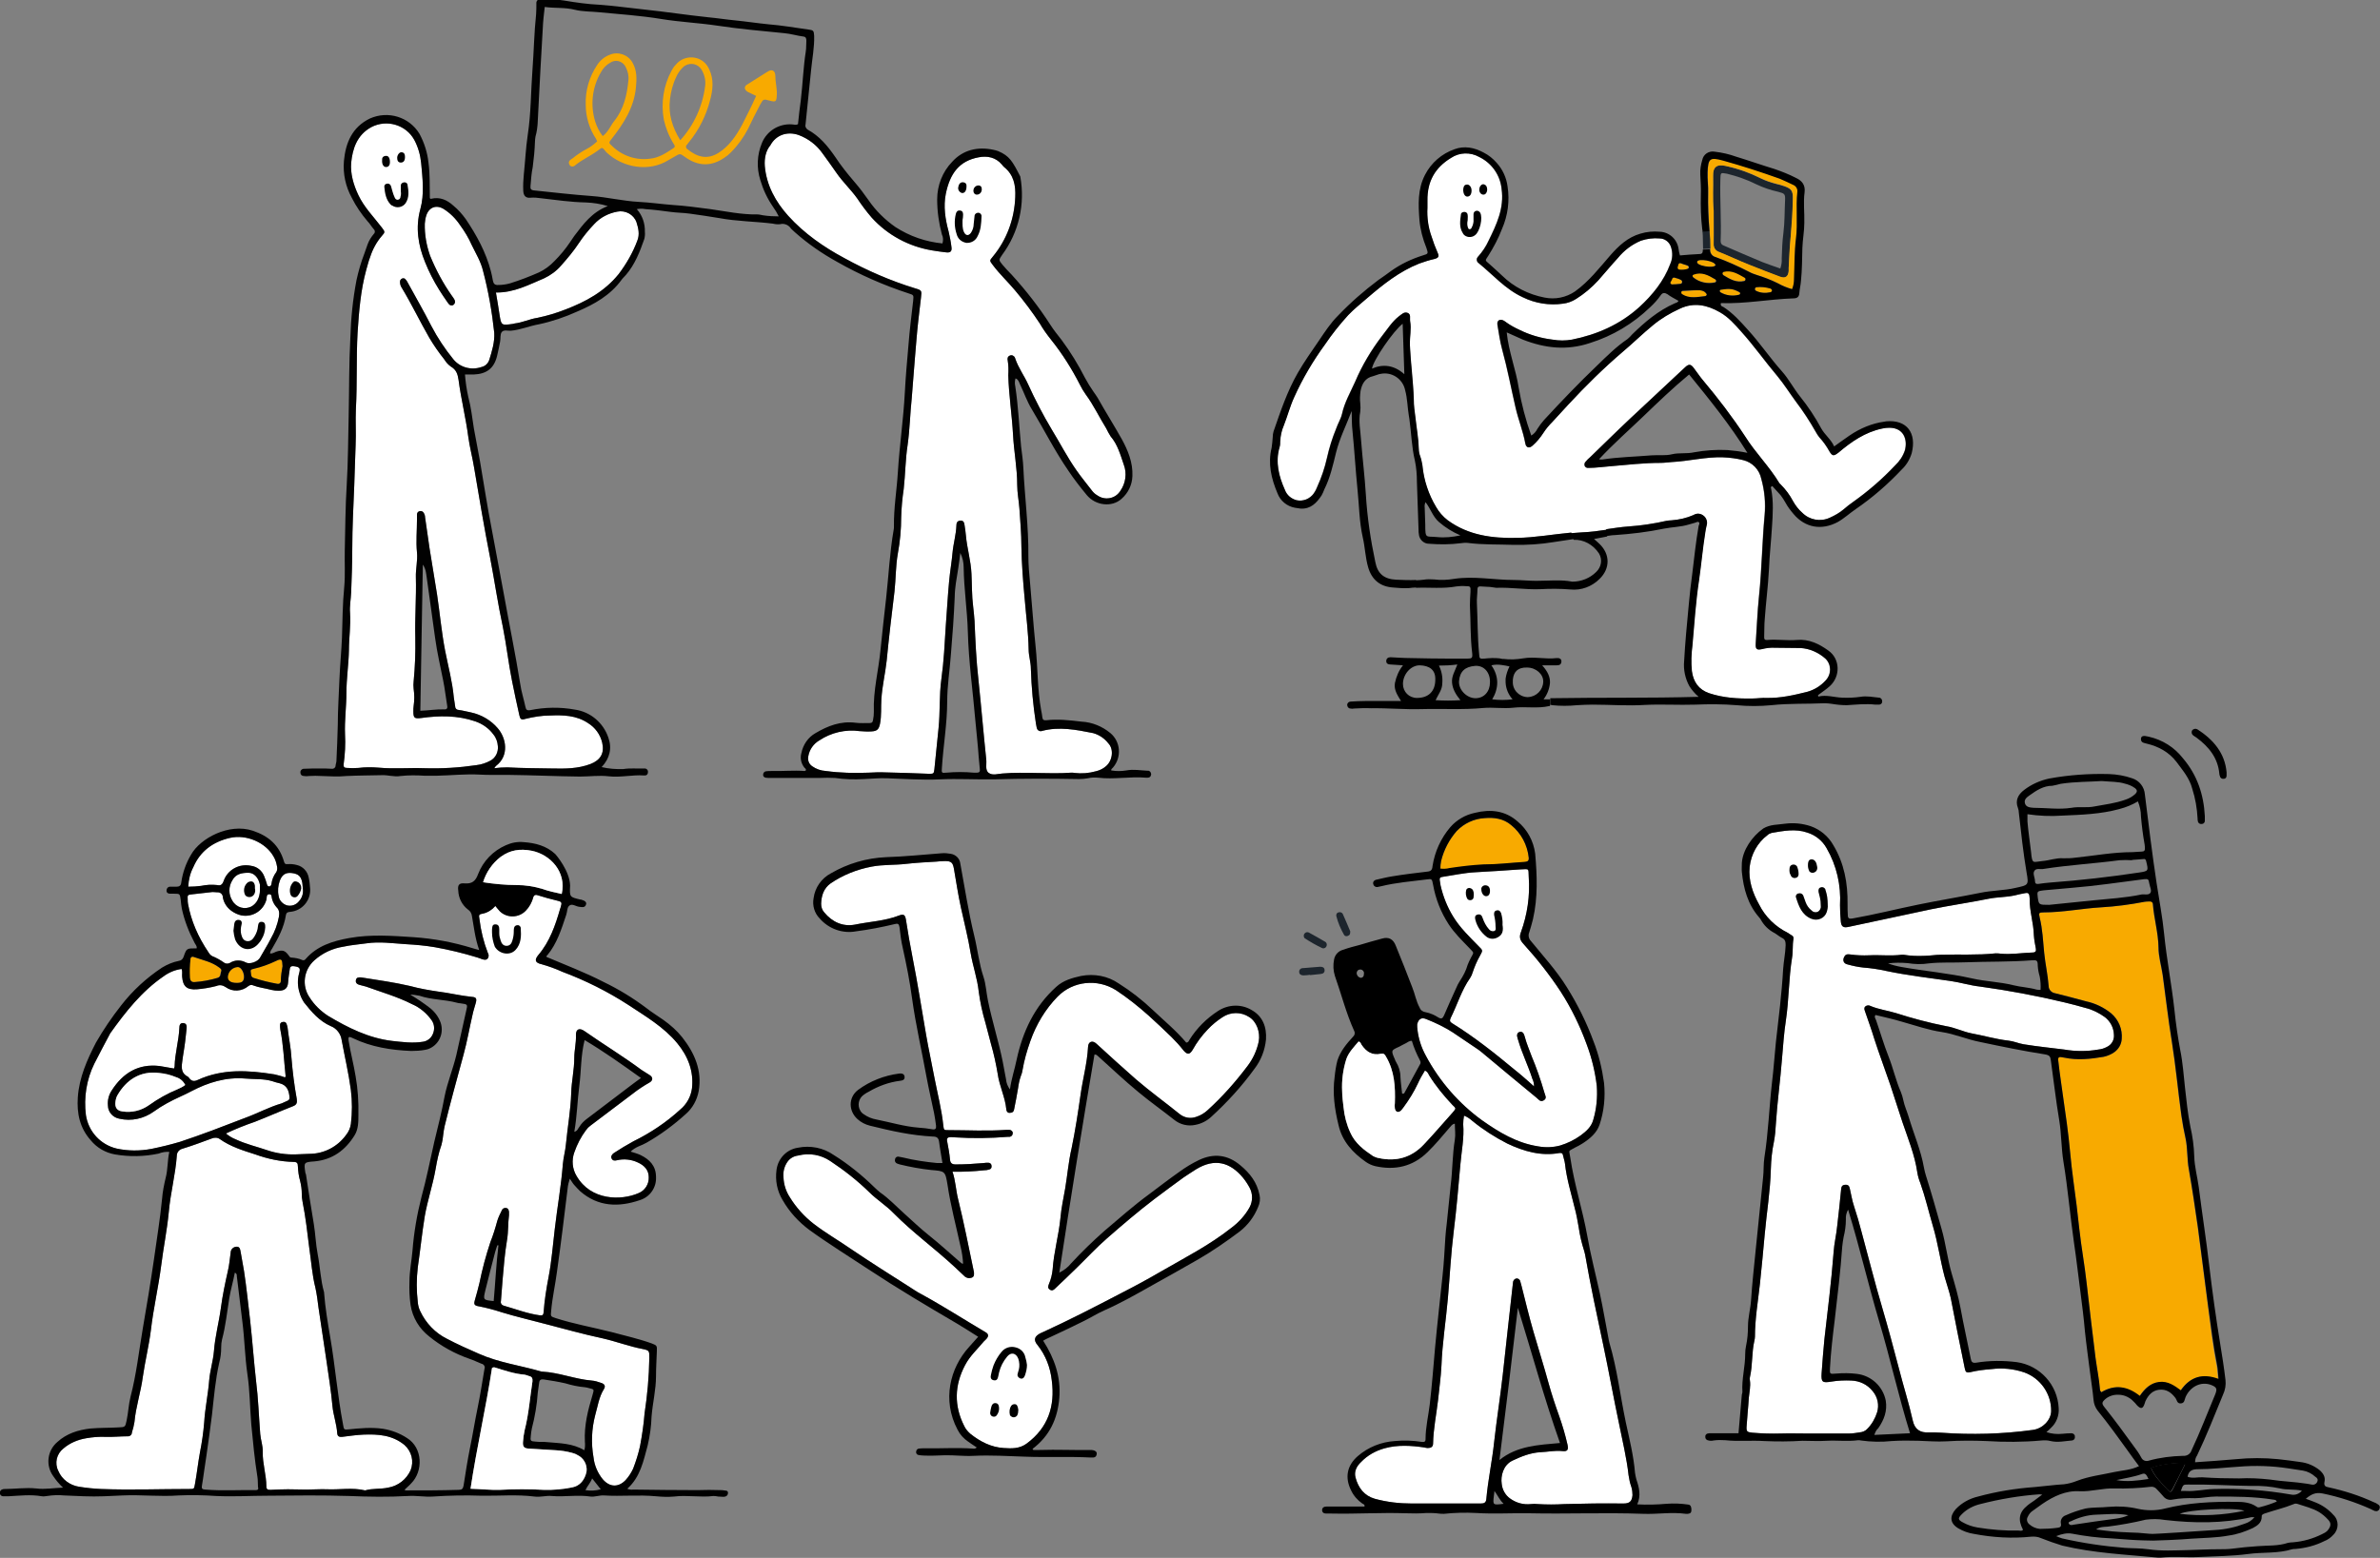 <?xml version="1.0" encoding="UTF-8"?> <!-- Generator: Adobe Illustrator 25.2.0, SVG Export Plug-In . SVG Version: 6.00 Build 0) --> <svg xmlns="http://www.w3.org/2000/svg" xmlns:xlink="http://www.w3.org/1999/xlink" version="1.1" id="Layer_1" x="0px" y="0px" width="853.3px" height="558.7px" viewBox="0 0 853.3 558.7" style="enable-background:new 0 0 853.3 558.7;" xml:space="preserve"><rect x="0" y="0" width="853.3" height="558.7" fill="#808080" stroke="none"/> <style type="text/css"> .st0{fill:#FFFFFF;} .st1{fill:#F8AA00;} .st2{fill:#1D252D;} .st3{fill:#020202;} </style> <g id="Layer_2_1_"> <path class="st0" d="M228.5,86.3c-1.6,4.3-3.9,8.3-6.7,12c-5.1,6.3-11.8,9.9-19.1,12.7c-3.3,1.3-6.7,2.3-10.1,3 c-2.7,0.4-5.3,1.7-8.1,2c-0.3,0.1-0.6,0.2-0.9,0.2c-3.8,0.5-3.9,0.5-4.5-3.3c-0.4-2.6-0.8-5.2-1.3-8c6.5,0.1,11.8-2.8,17.3-5.1 c2.3-1.1,4.4-2.6,6.1-4.6c2.3-2.6,4.5-5.2,6.4-8.1c1.6-2.4,3.4-4.6,5.4-6.7c2.2-2.4,5.1-3.9,8.3-4.5c2.9-0.6,5.9,1,6.9,3.8 C228.9,81.9,229.4,84.1,228.5,86.3z"></path> <g id="Layer_3"> <path class="st0" d="M725.5,374.5c-1.8-0.3-3.5-1.1-5.4-1.3c-4.5-0.5-8.8-1.8-13.2-2.6c-3.1-0.6-6-2.1-9.2-2.6 c-6.1-1.2-12.1-2.8-18-4.7c-3-0.9-6.1-1.3-9-2.5c-0.6-0.4-1.5-0.3-2,0.2c-0.5,0.6-0.2,1.2,0,1.8c1.1,3.2,2.3,6.5,3.3,9.8 c1.8,5.6,3.9,11.1,5.8,16.7c1.5,4.4,2.8,8.8,4.3,13.2c2,5.9,4.4,11.7,5.3,17.9c0.2,1.3,0.6,2.7,1.1,3.9c1.8,5.1,3,10.3,4.5,15.4 c1.8,6,2.6,12.2,4.2,18.2c0.7,2.5,1.6,5,2.2,7.6c1.6,8.4,3.3,16.8,5,25.1c0.3,1.5,0.6,1.8,2,1.5c2.5-0.6,5-0.9,7.6-1.1 c4-0.5,8-0.1,11.8,1.2c5.8,2.1,9.7,7.7,9.6,13.9c-0.1,3.2-3,6.2-6.5,6.7c-10.9,1.5-22,1.8-33,1c-1.4-0.1-2.9-0.1-4.3-0.1 c-3.2,0.2-5.1-1.1-5.8-4.2c-1.4-6.3-3.4-12.5-5-18.8c-1.9-7.2-3.8-14.4-5.9-21.5c-2.7-9.1-5-18.3-7.5-27.5 c-0.8-3.1-1.7-6.2-2.7-9.2c-0.7-2.1-1-4.2-1.5-6.3c-0.2-0.9-0.6-1.4-1.7-1.3s-1.3,0.7-1.4,1.6c-0.4,4.4-0.9,8.7-1.4,13.1 c-0.3,3.2-1.1,6.3-1.3,9.5c-0.8,10.4-2.1,20.8-3.3,31.2c-0.4,4-0.7,8.1-1,12.2c-0.2,3.2,0.3,3.5,3.4,3c2.4-0.4,4.8-0.5,7.2-0.4 c3,0.1,5.8,1.4,7.7,3.8c1.8,2.1,2.4,5,1.6,7.6c-0.7,2.2-1.9,4.3-3.5,5.9c-0.7,0.8-1.7,1.2-2.8,1.3c-1.3,0.2-2.5,0.4-3.8,0.4 c-5,0-10.1,0-15.1,0c-3.1,0-6.2-0.1-9.3,0c-3.4,0.1-6.9,0-10.3-0.3c-1.8-0.2-2.1-0.4-2-2.2c0.2-3.4,0.6-6.8,0.8-10.3 c0.2-2.1,0.7-4.1,0.4-6.2c-0.1-0.4-0.1-0.8,0-1.2c1-4.3,0.6-8.8,1.6-13.1c0.1-0.5,0.2-0.9,0.2-1.4c0-6.4,1.1-12.7,1.8-19.1l0,0 c0.6-5.9,1.2-11.8,1.7-17.6c0.7-7.8,2-15.5,2.2-23.4c0.1-3.3,0.4-6.5,1.1-9.8c0.4-2.1,0.6-4.3,0.7-6.4c0.5-7.8,1.6-15.6,2.2-23.4 c0.4-4.6,0.7-9.3,1.4-13.8c1.1-7.4,1-15,2.2-22.4c0.4-2.2,0.1-4.5,0.5-6.7c0.1-0.6-0.1-1.2-0.7-1.4c-0.5-0.3-0.9-0.6-1.4-0.9 c-4.4-2.2-8-5.7-10.2-10.1c-2.3-4.1-3.9-8.7-3.4-13.5c0.5-4.5,2.8-8.7,6.4-11.4c0.4-0.4,0.9-0.6,1.5-0.8c4.2-0.7,8.5-1.6,12.8-0.1 c2.9,0.9,5.4,2.9,6.9,5.6c3.6,6.2,5.2,13.3,4.8,20.4c0,2,0.1,4,0.3,6c0.2,1.8,1,2.2,2.8,1.8c9.8-2.1,19.7-4.2,29.5-6.3 c6.9-1.4,13.8-2.4,20.8-3.8c3-0.6,6.2-0.5,9.3-1.2c1.2-0.3,2.5-0.6,3.7-0.8c0.8-0.2,1.4,0,1.5,1c0,0.3,0.1,0.6,0.1,1 c-0.1,4.4,1.4,8.7,1.5,13.1c0.1,1.6,0.4,3.2,0.7,4.7c0.2,1-0.1,1.5-1.2,1.5c-3.8,0.1-7.6,0.8-11.5,0.4c-0.6-0.1-1.1-0.1-1.7-0.1 c-6.5,0.7-13.1,0.3-19.6,0.5c-2.1,0-4.1,0.4-6.2,0.4c-2.4,0.1-4.8,0-7.2-0.4c-0.2,0-0.5,0-0.7,0c-3.9,0.5-7.8,0-11.7,0.2 c-2.2,0.1-4.5,0-6.7-0.3c-0.8-0.1-1.6-0.2-2.1,0.7c-0.8,1.3-0.4,2.6,1.2,2.9c1.8,0.5,3.7,0.9,5.6,1.1c2.7,0.2,5.4,0.6,8.1,1.2 c7.6,1.6,15.3,2.5,23,3.6c3.6,0.5,7,1.6,10.6,2c10.2,1.4,20.4,3.3,30.4,5.7c2.6,0.6,5.1,1.3,7.6,2c2.5,0.6,4.8,1.8,6.9,3.3 c1.9,1.5,3.1,3.7,3.2,6.2c0.2,1.9-0.8,3.7-2.6,4.5c-0.9,0.5-2,0.8-3,0.9c-4,0.7-8.1,0.7-12.2,0 C735.4,375.8,730.4,375.3,725.5,374.5z"></path> <path class="st0" d="M585.3,536.2c-0.2,2.3-1.1,3-3.3,3c-7.1-0.1-14.1,0-21.1,0.2c-3.2,0.2-6.4,0.2-9.6,0c-0.8-0.1-1.6-0.1-2.4,0 c-2.7,0.3-5.3-0.4-7.5-2c-1.7-1.2-2.8-3.2-3-5.3c-0.4-2.7,0.5-6.7,3.9-8.3c3.2-1.5,6.4-2.8,10-3c2.6-0.1,5.2-0.7,7.9-0.4 c1.8,0.2,2.2-0.5,1.8-2.3c-0.8-3.5-1.8-6.9-3-10.3c-1.4-3.9-2.7-7.8-3.8-11.8c-1.7-6.2-3.6-12.2-5.4-18.4 c-1.6-5.5-2.9-11-4.3-16.5c-0.2-0.6-0.3-1.2-0.5-1.8c-0.2-0.4-0.5-0.7-1-0.8c-0.7-0.1-1.3,0.4-1.5,1.1c-0.1,0.6-0.1,1.1-0.2,1.7 c-0.6,5.1-1.1,10.2-1.7,15.2c-0.6,5.5-1.2,11-1.8,16.4c-0.9,8.1-2.2,16.1-3.1,24.2c-0.7,6.8-2.2,13.6-2.8,20.4 c-0.1,1.4-0.8,1.7-2,1.7c-5.2,0-10.4,0-15.6,0c-3,0-6.1,0-9.1,0c-4.5,0-8.9-0.5-13.3-1.7c-3.8-1.1-5.9-3.9-6.9-7.6 c-0.6-2.2,0.4-4.1,2-5.6c2.3-2.4,5.2-4,8.4-4.9c4.7-1.3,9.5-1,14.3-0.3c0.4,0.1,0.8,0.2,1.2,0.2c1.1,0,1.9-0.4,1.9-1.6 c0.1-5.3,1.2-10.5,1.8-15.7c0.4-4.1,1-8.1,1.2-12.2c0.3-8.1,1.6-16.1,2.3-24.1s1.1-16.1,2.1-24.1s1.7-16.1,2.4-24.1 c0.4-4.7,1.4-9.5,1-14.3c0-1,0.1-2.1,0.3-3.1c1.1,0.4,2.1,1.1,3,1.9c3.8,3.1,8,5.8,12.5,8.1c5.9,2.8,12.1,4.6,18.7,3.4 c0.8-0.1,1.2,0.1,1.3,0.9c0.2,1,0.6,2,0.7,3c0.6,5.4,2.2,10.6,3.5,15.9c0.6,2.2,1,4.5,1.4,6.8c0.4,2.9,1.1,5.8,2,8.6 c0.1,0.4,0.2,0.8,0.3,1.2c1.9,10.9,4.2,21.6,6.5,32.4c2,9.4,3.7,19,5.7,28.4c1.2,6.1,2.7,12.1,3.4,18.4c0.2,1.4,0.5,2.8,1,4.2 C585.2,534.3,585.3,535.3,585.3,536.2z"></path> <path class="st0" d="M511.2,378.6c-1.6-2.9-2.6-6-3-9.3c-0.1-0.6-0.1-1.2-0.1-1.9c0.4-1.9,1.5-2.7,3.3-1.9 c3.3,1.3,6.4,2.8,9.4,4.7c2.8,1.9,5.6,3.8,8.3,5.6c0.8,0.5,1.6,1.1,2.3,1.7c6.4,5.4,12.9,10.7,19.4,16.1c0.8,0.6,1.4,1.8,2.7,1 s0.4-1.9,0.2-2.8c-1.3-4.5-2.8-8.8-4.6-13.1c-0.8-2.2-1.8-4.5-2.4-6.8c-0.1-0.5-0.3-0.9-0.5-1.3c-0.3-0.5-0.9-0.7-1.4-0.5 c-0.6,0.1-0.9,0.7-0.9,1.3c0.1,0.6,0.2,1.1,0.4,1.6c1.4,4.8,3.6,9.2,5.1,13.9c0.4,0.8,0.6,1.7,0.6,2.7c-2.5-2.2-4.7-4.2-7-6 c-7.1-5.9-14.4-11.7-22.3-16.6c-0.9-0.5-1-1-0.6-1.9c2.4-4.8,3.9-10,7-14.4c0.4-0.6,0.7-1.3,0.9-2c0.7-2.1,1.6-4.2,2.7-6.1 c1-1.8,0.9-1.8-0.5-3.2c-3.3-3.4-6.7-6.6-9.2-10.7c-2.1-3.4-3.6-7.2-4.5-11.1c-0.1-0.6-0.2-1.3-0.3-1.9s0-1.1,0.8-1.2 c4-0.6,8-1.5,12.1-1.7c5.3-0.3,10.5-0.6,15.8-1c3.7-0.2,3-0.4,3.2,2.7c0.5,6.7-0.5,13.5-2.8,19.8c-0.7,1.8-0.3,2.9,0.9,4.2 c4.9,5.4,9.4,11.1,13.4,17.2c3.8,5.9,6.9,12.3,9.3,18.9c1.8,4.8,3,9.8,3.6,14.8c0.3,4.2-0.1,8.3-1.3,12.3 c-0.7,2.5-2.6,4.1-4.5,5.5c-2.2,1.6-4.7,2.8-7.3,3.6c-2.6,0.7-5.3,0.8-8,0.3c-7.6-1.2-13.9-5-20-9.3 C523.1,395.8,516.1,387.8,511.2,378.6z"></path> <path class="st0" d="M282.3,416.7c-1.1,1.6-1.6,3.5-1.4,5.5c0.1,2.6,0.9,5.1,2.3,7.2c2.2,3.6,5.1,6.8,8.4,9.4 c4.4,3.4,9.3,6.2,13.9,9.4c6.8,4.6,13.8,9,20.7,13.4c1.3,0.8,2.5,1.7,3.9,2.4c7.9,4.3,15.5,9.2,23.3,13.8c1,0.6,1.1,1.3,0.4,2.2 c-0.3,0.4-0.7,0.7-1,1c-2.3,2.8-5.1,5.3-6.8,8.6c-3.8,7.2-4,14.5-0.3,21.8c0.5,1.1,1.3,2,2.2,2.8c3.5,2.8,7.4,4.8,11.9,5.1 c2.9,0.2,5.7,0.3,8.3-1.6c7.7-5.7,10.2-13.4,9-22.6c-0.5-4.6-2.2-9.1-5.1-12.7c-1.6-1.9-1.1-3.2,1.1-4.3c0.3-0.1,0.6-0.3,0.9-0.4 c9.4-4.3,18.7-9.1,27.9-13.9c4.9-2.5,9.7-5.1,14.5-7.9c8.5-4.9,17.3-9.4,25-15.5c2.7-2,5-4.5,6.6-7.4c1.2-2.2,1.2-4.9,0-7.1 c-0.7-1.3-1.5-2.5-2.4-3.6c-4.6-5.5-10.1-7-16.7-3c-1.6,1-3.1,2-4.6,3c-3.5,2.5-6.9,5.1-10.4,7.7c-5.9,4.5-11.4,9.2-17,14.1 c-3.8,3.3-7.2,7-10.8,10.5c-2.5,2.5-5.1,4.9-7.6,7.3c-0.6,0.6-1.2,1.2-2.1,0.6s-0.6-1.3-0.3-2.1c0.7-1.6,1.1-3.3,1.3-5.1 c0.4-6.2,2.2-12.3,2.8-18.5c0.3-3.6,1.1-7.1,1.7-10.6c0.8-4.8,1.2-9.7,2.3-14.4c1.3-6.3,2.3-12.8,3.2-19.1 c0.8-5.8,2.4-11.4,2.7-17.3c0.1-1.9,1.6-2.4,3-1.1c4.7,4.3,9.4,8.6,14.2,12.8c5,4.3,10.4,8.2,15.6,12.4c1.7,1.4,4,1.8,6.1,1 c1.5-0.5,2.8-1.3,3.9-2.3c5.3-4.8,10-10.1,14.3-15.8c2-2.6,3.4-5.6,4.1-8.9c0.6-3.4-0.8-7.2-3.5-8.8c-2.9-1.9-6.7-1.8-9.5,0.1 c-2,1.3-3.7,2.7-5.3,4.4c-2.1,2.2-3.9,4.6-5.4,7.3c-1.1,1.8-1.9,1.8-3.3,0.2c-1.3-1.7-2.8-3.3-4.3-4.8c-2.7-2.6-5.4-5.2-8.2-7.7 c-3.7-3.3-7.6-6.4-11.7-9.1c-6.7-4.2-15.4-3.3-20.9,2.3c-4.4,4.5-7.7,10-9.8,16c-1.2,3.4-2.2,6.8-2.8,10.4 c-0.1,0.7-0.3,1.4-0.6,2.1c-0.5,1.4-0.8,2.9-1,4.4c-0.4,2.5-0.9,5-1.4,7.5c-0.1,0.8-0.6,1.3-1.5,1.3c-0.7,0.1-1.2-0.4-1.3-1.1 c0,0,0,0,0-0.1c-0.4-4.4-2.5-8.4-3.1-12.8c-0.6-3.6-1.4-7.2-2.4-10.7c-0.7-2.5-1.3-5.1-2-7.6c-1.1-3.7-1.9-7.4-2.4-11.2 c-0.5-4.7-2.1-9.1-2.9-13.8c-0.9-5.5-2.3-10.9-3.5-16.4c-1-4.6-1.7-9.3-2.5-13.9c-0.4-2.2-1-2.7-3.2-2.7c-1,0-2.1,0.1-3.1,0.2 c-3.6,0.2-7.2,0.4-10.8,0.8c-4.1,0.5-8.3,0.2-12.4,1c-5.3,1-10.3,3-14.7,6c-2.5,1.8-3.3,4.4-3.4,7.3c0,1.1,0.3,2.2,1.1,3.1 c2.9,3.5,6.7,5.2,11,4.4c5.3-1.1,10.8-1.3,15.9-3.3c1.6-0.6,2.1-0.2,2.4,1.5c0.7,4.6,1.5,9.1,2.4,13.7c1.8,9.1,3.2,18.2,4.8,27.4 c0.9,5.3,2.1,10.6,3.1,16c1.1,5.6,2.5,11,3.1,16.7c0.2,1.7,0.2,1.7,1.9,1.7c6.9,0,13.8,0.4,20.6-0.1c0.4,0,0.8,0,1.2,0 c0.6,0,1.2,0.5,1.2,1.1v0.1c0,0.7-0.5,1.2-1.1,1.3l0,0c-0.2,0-0.5,0-0.7,0c-6.2,0.5-12.5,0.6-18.7,0.2c-0.5,0-1.1-0.1-1.7-0.1 c-1.1,0-1.6,0.4-1.3,1.6c0.4,2.1,0.8,4.2,1,6.4c0.1,1.3,0.7,1.8,2,1.8c3.4,0,6.7-0.2,10.1-0.5c0.5-0.1,1.1-0.1,1.7-0.1 s1.1,0.5,1.1,1.1c0.1,0.6-0.2,1.2-0.8,1.3c-0.6,0.2-1.2,0.3-1.9,0.3c-3.8,0.4-7.5,0.6-11.3,0.5c1.1,3.3,1.2,6.6,2,9.8 c2.1,8.5,3.8,17.2,5.6,25.8c0.1,0.2,0.1,0.5,0.1,0.7c0.1,1.3-0.3,1.7-1.6,1.9c-0.8,0-1.6-0.4-2.1-1c-1.1-1-2.2-2.1-3.3-3.1 c-7.1-6.6-15-12.3-21.8-19.2c-2.7-2.8-6-4.8-8.7-7.5c-4.3-4.2-9-7.9-14-11.2c-3.4-2.3-7.5-3-11.5-2 C284.5,414.6,283.1,415.5,282.3,416.7z"></path> <path class="st0" d="M682.9,161.5c-0.7,2.1-1.9,3.9-3.5,5.4c-4.6,4.9-9.7,9.3-15.2,13.2c-1.1,0.8-2.2,1.6-3.2,2.5 c-1.5,1.3-3.3,2.3-5.1,3.1c-3.3,1.5-7.2,0.8-9.8-1.8c-1.4-1.2-2.5-2.7-3.4-4.3c-1.1-2.1-2.6-4.1-4.3-5.8c-0.2-0.2-0.3-0.3-0.5-0.5 c-3.6-6-8.6-10.9-12.3-16.8c-4.6-7-9.7-13.7-15.1-20.1c-1.2-1.4-2.2-3-3.3-4.4c-1.1-1.5-1.8-1.5-3.1-0.3 c-6.6,6.2-13.2,12.3-19.8,18.5c-4.8,4.5-9.4,9.1-14.2,13.7c-0.6,0.5-1.2,1.1-1.7,1.7c-0.4,0.4-0.5,1-0.3,1.5s0.8,0.8,1.4,0.7 c2.6,0,5.2-0.4,7.9-0.6c5.9-0.5,11.9-1.2,17.9-1.2c1.3,0,2.7-0.2,4-0.3c6.1-0.3,12.2-1.9,18.3-1.7c2.5,0.1,4.9,0.4,7.3,1 c3.3,0.8,5.8,3.4,6.5,6.7c1.2,4.3,1.6,8.7,1.2,13.1c-0.9,9.6-1,19.3-2,28.9c-0.6,5.7-0.8,11.5-1.2,17.2c-0.1,1.9,0.4,2.3,2.2,1.9 c1.6-0.4,3.1-0.6,4.8-0.5c3.1,0.1,6.1,0,9.1,0.1c3.3,0.2,6.4,1.6,8.9,3.8c2.2,2.1,2.2,5.6,0.1,7.8c-1.8,2-4.1,3.4-6.6,4.1 c-4.8,1.2-9.6,2.3-14.6,2.2c-1.6-0.1-3.3,0.2-5,0.2c-5.3,0.1-10.5-0.2-15.6-1.9c-3.8-1.3-5.7-4.1-6.2-8c-0.3-3-0.2-6.1,0.2-9.1 c0.7-7.9,1.2-15.8,2.4-23.6c0.8-5.6,1.3-11.3,2.2-16.9c0.1-0.9,0.3-1.7,0.5-2.6c0.4-1.3-0.1-2.8-1.3-3.6c-1-0.7-2.3-0.8-3.4-0.1 c-2.5,1.1-5.2,1.7-7.9,1.9c-0.6,0-1.3,0.1-1.9,0.2c-4.4,1-9,1.7-13.5,2c-2.7,0.2-5.3,0.6-8,1v0.2c-2.8,0.4-5.6,0.8-8.4,0.9 c-1.4,0.1-2.7,0.2-4.1,0.3V191c-6.5,0.6-13,1.8-19.5,1.9c-8.8,0.2-17.4-0.9-24.8-6.3c-1.7-1.3-3.2-3-4.2-4.8 c-2.7-4.5-4.4-9.6-4.9-14.9c-0.2-1.1-0.4-2.2-0.8-3.3c-0.3-0.8-0.5-1.7-0.5-2.6c-0.1-3.8-0.8-7.5-1.2-11.2l0,0 c-0.3-2.2-0.6-4.4-0.6-6.6c-0.2-6.5-1.1-12.9-1.4-19.4c-0.1-2.9,0.6-5.7,0.1-8.6c-0.2-1,0.4-2.5-0.9-3s-2.2,0.6-3.2,1.3 c-2.4,1.9-4,4.5-5.9,6.9c-3.9,5.1-7.2,10.6-9.7,16.5c-1.7,3.8-3.8,7.4-4.7,11.5c-0.4,1.8-1.5,3.5-2.1,5.3 c-1.4,3.4-2.5,6.9-3.3,10.5s-2,7.1-3.5,10.4c-0.3,0.8-0.7,1.6-1.2,2.3c-1.4,2-3.8,3-6.2,2.5l0,0c-1.9-0.5-3.5-1.8-4.2-3.7 c-2.2-4.9-3.5-10-1.9-15.4c0.2-0.6,0.2-1.3,0.2-1.9c0.1-2,0.5-4,1.3-5.8c1.3-3.3,2.2-6.8,3.7-10.1c3-6.7,6.8-13.1,11.1-19 c2.5-3.7,5.3-7.2,8.3-10.5c2.1-2.2,4.5-4.1,6.8-6.1c5.7-4.9,11.6-9.6,18.7-12.4c1.7-0.6,3.5-1.2,5.3-1.6c1.6-0.4,1.9-0.9,1.2-2.4 c-0.8-1.8-1.5-3.7-2.1-5.6c-1.2-3.3-1.7-6.8-1.5-10.4c0-0.9,0-1.8,0-2.6c-0.1-6.8,2.7-11.8,8.5-15.3c3-2,6.9-2.1,10.1-0.3 c4.5,2.2,7.5,6.5,8,11.4c1,7-1.8,12.8-4.7,18.7c-0.9,2-2.2,3.9-3.7,5.6c-0.1,0.1-0.2,0.2-0.3,0.4c-0.4,0.6-0.2,1.5,0.4,1.9 c5.2,4.2,9.6,9.4,15.9,12.3c4.5,2.2,9.5,3,14.4,2.3c1.7-0.2,3.3-0.8,4.7-1.7c2.9-1.8,5.6-4.1,7.9-6.6c2.4-2.7,4.7-5.5,7.1-8.1 c2.2-2.7,5.1-4.9,8.3-6.2c2.1-0.7,4.4-1,6.6-0.8c2,0,3.7,1.4,4.2,3.3c0.6,1.9,0.5,4-0.3,5.8c-2.3,6.2-6.4,11.2-11.2,15.6 c-6.9,6.2-15.1,9.8-24.1,11.6c-2.3,0.4-4.6,0.4-6.9,0c-4.2-0.5-8.3-1.7-12.1-3.6c-1.5-0.7-3-1.5-4.4-2.5c-0.4-0.3-0.8-0.6-1.2-0.8 c-1.3-0.6-2.3,0.1-2.1,1.5c0.5,2.9,0.9,6,1.7,8.9c1.9,6.9,3.2,13.9,4.8,20.8c1,4.4,2.7,8.5,3.5,12.9c0.3,1.6,1.4,1.9,2.6,0.8 c1.5-1.3,2.8-2.9,3.9-4.6c0.9-1.4,2-2.7,3.2-3.9c1.9-2,3.8-4.2,5.7-6.2c6.2-6.7,12.7-13.1,19.6-19c3.7-3.1,7.1-6.5,10.8-9.5 c2.9-2.4,6.1-4.3,9.6-5.9c5.1-2.4,9.9-1.3,14.4,1.3c3,1.7,5.3,4.3,7.6,6.9c4.6,5.1,8.6,10.8,13,16c2.4,2.9,4.4,6.1,6.6,9.1 c2.6,3.4,5,7.1,7.1,10.8c0.4,0.7,0.8,1.4,1.3,2c1.4,1.5,2.6,3.2,3.6,5c1.1,1.9,1.6,1.8,3.3,0.5c4.6-3.9,9.5-7.3,15.6-8.6 c0.9-0.2,1.7-0.3,2.6-0.3C682.6,153.4,683.9,157.8,682.9,161.5z"></path> <path class="st0" d="M396.5,274.8c-1,0.9-2.3,1.5-3.6,1.8c-2.5,0.7-5.1,0.9-7.6,0.6c-0.4-0.1-0.8-0.1-1.2-0.1 c-8.2,0.6-16.5-0.4-24.7,0.3c-1.6,0.1-3.5,0.8-4.9-0.2s-0.7-3.2-0.9-4.8c-1-9.5-1.8-19.1-2.8-28.6c-0.8-7-1.1-14.1-1.4-21.1 c-0.1-1.7-0.3-3.4-0.5-5.2c-0.5-3.9-0.4-7.8-0.6-11.7c-0.2-4.7-1.6-9.2-2-13.8c-0.1-1.3-0.3-2.5-0.5-3.8c-0.1-0.8-0.4-1.6-1.5-1.5 s-1.4,0.8-1.4,1.7c-0.1,3.3-1.1,6.5-1.4,9.9s-0.9,6.7-1.2,10c-0.5,5.3-0.8,10.7-1.2,16c-0.4,6.4-0.7,12.9-1.6,19.3 c-0.8,5.8-0.4,11.7-1,17.5c-0.5,4.9-1,9.9-1.5,14.8c-0.2,1.6-0.3,1.6-2,1.6c-5.2-0.2-10.4-0.4-15.6-0.5c-2-0.1-4,0-6,0.1 c-5.1,0.2-10.2,0.1-15.3-0.6c-1.8-0.1-3.5-0.7-4.9-1.7c-1.2-0.8-1.7-2.2-1.4-3.6c0.4-2.4,1.9-4.5,4-5.7c4.2-2.8,9.4-4,14.4-3.3 c1.4,0.1,2.9,0.2,4.3,0.1c2-0.1,2.6-0.8,3-2.7c0.6-3,0.3-6,0.5-8.9c0.3-4.7,1.4-9.2,1.9-13.8c0.8-8.3,1.8-16.6,2.8-24.8 c0.5-4.5,0.4-9.1,1.2-13.6c0.8-4.3,1.2-8.7,1.2-13.1c0.1-3.3,0.4-6.7,0.9-10c0.6-5.3,0.6-10.6,1.4-15.8c0.8-5.7,0.9-11.4,1.5-17 c0.4-4.7,0.7-9.3,1.1-13.9c0.4-4.5,0.7-9,1.2-13.4c0.3-2.9,0.7-5.7,1-8.6c0.3-2.5,0.3-2.6-2.1-3.3c-8.8-2.7-17.3-6.4-25.3-10.8 c-7.5-4-14.5-8.9-20.2-15.2c-4.5-5-7.8-10.9-8.4-17.9c-0.2-2.8,0.4-5.5,2-7.4c2-3.7,6-5.1,10.1-3.7c3.5,1.3,6.5,3.6,8.6,6.6 c1.7,2.3,3.4,4.7,5,7c2.2,3.2,5.1,5.9,7.4,9.1c1.6,2.4,3.3,4.7,5.2,6.9c5.7,6.3,13.3,10.4,21.7,11.8c1.7,0.3,3.4,0.5,5,0.7 s2.2-0.4,1.9-2.1c-0.2-1.8-0.6-3.6-1-5.4c-1.2-4.4-1.9-9-1-13.5c1.5-7.3,4.8-11.8,11.8-13.1c3.1-0.6,6.1,0,8.3,2.6 c0.2,0.3,0.5,0.6,0.8,0.9c3.5,2.8,4.2,6.6,4,10.8c-0.3,7.9-3.1,15.4-8.1,21.4c-1.2,1.4-1.1,1.4,0.1,3c2.4,3.2,5.3,5.9,7.9,9 c3.2,3.8,6.2,7.8,8.9,11.9c1.2,2.1,2.6,4,4.1,5.9c4,5,7.4,10.4,10.3,16.1c0.6,1.2,1.3,2.4,2.1,3.5c2.8,3.8,4.8,8.1,7.3,12.1 c0.5,1,1,2,1.6,2.9c2.5,2.9,3.5,6.6,4.7,10.1c1.2,3.1,0.7,6.7-1.2,9.4c-0.1,0.1-0.1,0.2-0.2,0.3c-1.8,2.6-5.4,3.2-8,1.4 c-0.7-0.4-1.3-0.9-1.8-1.5c-1.9-2.5-4-5-5.8-7.6c-3.3-4.7-5.9-9.8-8.9-14.7c-3.1-5.2-5.9-10.6-8.4-16.1c-1.4-3.1-3.5-5.9-4.6-9.2 c0-0.1-0.1-0.2-0.1-0.3c-0.3-0.7-1.1-1.1-1.8-0.8c-0.8,0.3-1,1-0.8,1.8c0.3,1.8,0.3,3.5,0.2,5.3c0.2,7.1,1.3,14.1,1.7,21.2 c0.3,6,1.5,12,1.5,18.1c0,2.9,0.6,5.7,0.8,8.6c0.3,4.5,0.7,8.9,0.7,13.4c0.1,6.4,0.6,12.7,1.2,19.1c0.5,6,1.3,11.9,1.4,17.9 c0,2.3,0.8,4.6,0.8,6.9c0.2,6.6,0.8,13.1,1.8,19.6c0.1,0.5,0.2,1.1,0.3,1.6c0,0.1,0.1,0.2,0.1,0.3c0.3,0.8,1.2,1.1,1.9,0.8 c6.1-1.6,12.2-0.4,18.2,0.8c2.2,0.6,4.1,1.9,5.5,3.7C399.4,268.7,398.9,272.8,396.5,274.8z"></path> <path class="st1" d="M794.7,489.7c0.3,1.5,0.3,3.1,0.5,4.9c-5.7-2.1-10.1-0.8-13.5,4.1c-2.3-1.7-4.7-3.4-7.8-3s-5.1,2.4-6.9,5 c-4.3-3.4-8.8-4.4-13.8-1.4c-0.2-0.3-0.3-0.7-0.3-1c-0.3-3.8-1.1-7.6-1.6-11.4c-1.1-9-2.1-17.9-3.2-26.9 c-0.7-6.4-1.9-12.8-2.6-19.2c-0.6-5.7-1.3-11.4-2.1-17.1c-1-7-1.4-14-2.4-21c-0.7-4.7-1.3-9.5-2-14.2c-0.4-2.8-0.8-5.7-1.1-8.5 c-0.1-0.7,0.2-1,1-0.9l1.2,0.2c4.7,1,9.4,0.5,14.1-0.3c1.4-0.3,2.8-0.9,3.9-1.7c1.5-1.1,2.5-2.8,2.6-4.7c0.3-3.5-1.1-6.9-3.8-9.2 c-2.6-2.1-5.7-3.6-9-4.3c-3.7-1-7.4-2-11.1-2.9c-1.3-0.2-2.3-1.3-2.3-2.6c-0.3-4-1.2-7.9-1.6-11.9c-0.4-4.2-0.6-8.5-1.6-12.6 c-0.4-1.7-0.3-1.9,1.4-1.9c6.9,0,13.7-1.4,20.5-1.8c5.3-0.3,10.5-1,15.7-2c0.5-0.1,1.1-0.1,1.7-0.1c0.5-0.2,1.1,0.1,1.2,0.7 c0,0.1,0,0.2,0,0.3c0.4,5.2,2,10.2,2,15.4c0,3.4,1,6.6,1.5,9.9c1.1,8,2,16,3.3,24c1.4,8.8,2.2,17.6,3.4,26.4 c0.4,2.8,0.9,5.5,1.5,8.2c0.8,3.7,0.5,7.5,1.2,11.2c1.2,6.8,2.2,13.7,3.2,20.6c1.3,9.5,2.4,19,3.7,28.5 C792.5,475.6,793.3,482.7,794.7,489.7z"></path> <path d="M795.7,277.5c-0.5-5.7-3.8-9.7-8.1-12.9c-0.4-0.3-0.8-0.5-1.2-0.8c-0.6-0.4-0.8-1.2-0.5-1.8c0.4-0.6,1.2-0.8,1.8-0.5 c0.1,0,0.1,0.1,0.2,0.1c5.7,3.7,9.8,8.5,10.4,15.4c0,0.6,0,0.9,0,1.2c0,0.6-0.4,1.1-1,1.1c-0.7,0.1-1.3-0.3-1.4-1l0,0 C795.8,278.1,795.7,277.8,795.7,277.5z"></path> <path d="M771.2,526.4c2.3-1.1,8.9-2,12.1-1.8c0.1,0.3,0.1,0.6-0.1,0.9c-1.4,2.8-2.7,5.5-4.2,8.3c-0.7,1.4-1,1.4-2,0.3 C774.9,531.8,772.5,529.5,771.2,526.4z"></path> <path d="M780.3,273.2c-2.7-3.5-6.4-5.5-10.6-6.5c-1-0.3-2.2-0.3-2.1-1.8c0.1-1,0.9-1.2,2.8-0.7c4.9,1.1,9.2,3.8,12.3,7.8 c5.1,6,7.4,13,7.8,20.7c0,0.6,0,1.1,0,1.7s-0.5,1.1-1.1,1.1c-0.7,0.1-1.3-0.3-1.4-1l0,0c-0.1-0.3-0.1-0.6-0.1-1 c-0.2-3.6-0.8-7.2-1.9-10.6C785,279,782.5,276.2,780.3,273.2z"></path> <path d="M651.5,310.8c0.2,0.9-0.2,1.8-1.1,2.1c-0.7,0.3-1.5,0-1.8-0.6c0,0,0,0,0-0.1c-0.3-0.6-0.4-1.2-0.4-1.9 c0-1.6,0.5-2.2,1.5-2.1S651.3,309.3,651.5,310.8z"></path> <path d="M649.4,329.5c-3.4-1.4-4.5-4.5-5.5-7.7c-0.2-0.6,0.2-1.2,0.8-1.4c0.1,0,0.1,0,0.2,0c0.6-0.2,1.3,0.1,1.6,0.7l0,0 c0.3,0.8,0.6,1.6,0.9,2.5c0.4,1.1,1.1,2.1,2.1,2.9c0.5,0.6,1.4,0.8,2.2,0.5c0.7-0.4,1.2-1.2,1.1-2c0-1.2-0.1-2.4-0.4-3.5 c-0.1-0.5-0.3-1.1-0.4-1.6c-0.1-0.8,0-1.5,0.9-1.7c0.7-0.2,1.4,0.2,1.6,0.9v0.1c0.6,1.7,0.8,3.4,0.8,5.2c0.1,1-0.1,1.9-0.4,2.8 C654.1,329.4,651.6,330.4,649.4,329.5L649.4,329.5z"></path> <path d="M641.6,311.5c0-0.7,0.4-1.3,1.1-1.4c0.7-0.2,1.5,0.2,1.7,0.9l0,0c0.2,0.5,0.3,1,0.4,1.6c0.2,1.3-0.1,2-0.9,2.2 c-0.8,0.3-1.7-0.2-1.9-1l0,0C641.6,313.2,641.5,312.4,641.6,311.5z"></path> <path class="st1" d="M634.8,104.8c-1.8,0.4-3.6,0.3-5.2-0.5c-0.3-0.2-0.5-0.6-0.3-0.9c0.1-0.2,0.3-0.4,0.5-0.4 c1.7-0.2,3.4,0,5.1,0.5c0.4,0.1,0.6,0.5,0.5,0.9C635.2,104.6,635,104.8,634.8,104.8z"></path> <path class="st1" d="M625.3,100.7c-2.9,0.7-5.2-0.7-7.5-2.1c-0.3-0.2-0.4-0.6-0.2-0.9c0.1-0.1,0.2-0.2,0.4-0.3 c2.9-0.7,5.2,0.8,7.5,2.1c0.3,0.2,0.4,0.5,0.2,0.8C625.6,100.6,625.5,100.7,625.3,100.7z"></path> <path class="st1" d="M623.5,105.7c-2.3,0.6-4.7,0.3-6.7-0.9c-0.2-0.1-0.3-0.4-0.2-0.7c0.1-0.1,0.2-0.2,0.3-0.2 c3.1-0.5,4.3-0.4,6.7,0.9c0.2,0.1,0.3,0.4,0.2,0.7C623.7,105.5,623.6,105.6,623.5,105.7z"></path> <path class="st2" d="M616.8,64.4c-0.2,7.3,0.4,14.7,0.1,22c0,1,0.4,1.4,1.2,1.7c4.6,2,9.2,4,13.8,5.9c2,0.8,4.2,1.5,6.4,2.3 c0.4-1.2,0.6-2.4,0.5-3.6c0.1-3,0.2-6.1,0.6-9.1c0.5-3.9,0.4-7.8,0.6-11.7c0.1-2.3-0.1-2.5-2.4-3.1c-2.7-0.6-5.4-1.5-7.9-2.7 c-3.4-1.7-6.9-2.9-10.5-3.8C616.8,61.9,616.9,61.8,616.8,64.4z M614.4,75.4c-0.5-4.3-0.1-8.3-0.2-12.3c-0.1-3.3,1.3-4.3,4.5-3.6 c4.4,1,8.6,2.5,12.6,4.5c1.8,0.9,3.7,1.5,5.6,2c0.9,0.2,1.9,0.5,2.8,0.8c2.5,0.9,3.1,1.6,3.1,4.2c0,4.7-0.3,9.4-0.8,14.1 c-0.3,3.7-0.4,7.3-0.7,11c0,0.4,0,0.8,0,1.2c-0.2,2-1.2,2.7-3.1,2c-3.7-1.4-7.5-2.8-11.1-4.3c-3.5-1.4-7-3.1-10.6-4.5 c-1.3-0.4-2.2-1.6-2.1-3C614.5,83.3,614.4,79.2,614.4,75.4L614.4,75.4z"></path> <path class="st1" d="M612.3,61.7c0.2-5,0.8-5.5,5.6-4.2c6.8,1.9,13.6,4.1,20.3,6.5c1.6,0.7,3.3,1.4,4.8,2.2c1,0.4,1.6,1.4,1.5,2.5 c-0.6,5.6,0.2,11.2-0.5,16.8c-0.6,4.8-0.5,9.7-0.7,14.6c0,1.2-0.2,2.4-0.7,3.6c-1.8-0.5-3.5-1.2-5.1-2.1c-2.4-1.2-5-2.2-7.6-3 c-0.9-0.3-1.8-0.6-2.7-1.1c-3.9-2-7.9-3.8-12-5.3c-1.3-0.3-2.1-1.5-2-2.8v-0.1c0-2.1-0.1-4.2-0.2-6.4c-0.4-4.6-0.6-9.1-0.5-13.7 C612.6,66.6,612.2,64.1,612.3,61.7z M614.2,63.2c0.1,4-0.2,8,0.2,12.3c0,3.8,0,7.8,0,11.9c-0.1,1.4,0.7,2.6,2.1,3 c3.5,1.4,7,3.1,10.6,4.5c3.7,1.5,7.4,2.9,11.1,4.3c1.9,0.7,2.9,0,3.1-2c0-0.4,0-0.8,0-1.2c0.2-3.7,0.3-7.3,0.7-11 c0.4-4.7,0.7-9.4,0.8-14.1c0-2.6-0.6-3.3-3.1-4.2c-0.9-0.3-1.8-0.6-2.8-0.8c-1.9-0.5-3.8-1.1-5.6-2c-4-2-8.2-3.5-12.6-4.4 C615.5,58.8,614.1,59.9,614.2,63.2z"></path> <path class="st1" d="M615,95.1c-0.5,1.3-7.3,0.2-6.5-1.3C608.8,92.6,614.8,93.5,615,95.1z"></path> <path class="st2" d="M613.2,89.2l-2.6,0.1c-0.1-2.1,0-4.2-0.2-6.3l2.5-0.2C613.1,84.9,613.2,87,613.2,89.2L613.2,89.2z"></path> <path class="st1" d="M611.3,106.2c-2.8,0.2-5.7,1-8.3-0.7c-0.3-0.2-0.4-0.6-0.2-0.8c0.1-0.2,0.3-0.3,0.5-0.3 c2.2-0.1,4.2-0.3,6.2-0.3c0.9,0.1,1.7,0.4,2.2,1.1c0.2,0.2,0.3,0.6,0.1,0.8C611.6,106.1,611.5,106.1,611.3,106.2z"></path> <path class="st1" d="M614.7,101.2c-2.7,0.6-5.6-0.1-7.7-1.8c-0.3-0.2-0.3-0.5-0.2-0.8c0.1-0.1,0.2-0.2,0.3-0.2 c2.9-1.1,5.3,0.2,7.8,1.7c0.3,0.2,0.4,0.5,0.2,0.8C615.1,101.1,614.9,101.2,614.7,101.2z"></path> <path d="M852.7,539.6c-0.5-0.4-1.1-0.7-1.7-0.9c-5.2-2.4-10.6-4.1-16.1-5.3c-1.2-0.2-1.8-0.6-1.5-2c0.4-1.7-0.5-3.1-1.8-4.2 c-2-1.6-4.4-2.6-7-2.9c-2.6-0.4-5.2-0.7-7.8-1c-5-0.5-10.1-0.5-15.1,0c-4.8,0.4-9.7,0.8-14.7,1.1c0-0.9,0.2-1.7,0.7-2.4 c3.4-7.1,6.3-14.5,9.3-21.8c0.8-1.7,1.1-3.5,0.9-5.3c-0.5-4.3-1.2-8.7-1.9-13c-1.5-9.2-2.8-18.5-3.9-27.8 c-1.1-9.5-2.6-19-3.8-28.5c-0.5-3.6-1.5-7.2-1.6-10.9c-0.1-3.6-0.6-7.2-1.4-10.7c-0.9-4.5-1.4-9.2-1.9-13.8 c-0.5-4.5-0.8-9.1-1.7-13.5c-0.9-4.8-1.6-9.6-2.1-14.5c-1-9.1-2.8-18.2-3.7-27.3c-0.6-6.1-1.8-12.2-2.7-18.2 c-1.6-10.6-2.9-21.2-4.2-31.8c-0.2-2.7-2-5-4.6-5.8c-2.6-0.9-5.4-1.4-8.2-1.5c-7.2-0.2-14.4,0.3-21.5,1.6c-3.3,0.7-6.4,2.1-9,4.1 c-2.1,1.6-3.3,3.7-2.2,6.5c0.2,0.5,0.3,1.1,0.3,1.6c0.8,7.2,1.6,14.5,2.8,21.6c0.8,4.5,0.6,4.4-3.9,5.4c-4.2,1-8.6,0.9-12.8,1.8 c-7.4,1.5-14.8,2.7-22.1,4.2c-7.9,1.6-15.7,3.6-23.7,5c-1.1,0.2-1.6-0.1-1.6-1.1c-0.1-1.3-0.1-2.7-0.1-4.1 c0.1-7.5-1.2-14.6-5.1-21.1c-1.8-3.2-4.7-5.6-8.1-6.8c-3-1-6.1-1.3-9.2-0.9c-2.6,0.4-5.3,0.2-7.8,1.7c-4.1,2.9-7.4,7.8-7.7,12.4 c0,1.4-0.1,2.3,0,3.2c0.6,6,2.1,11.6,6.2,16.3c0.3,0.3,0.5,0.6,0.7,1c1.1,1.9,2.6,3.4,4.6,4.5c1,0.5,1.8,1.3,2.8,1.8 c1.3,0.6,1.4,1.5,1.4,2.7c-0.1,2.9-0.7,5.7-0.9,8.6c-0.5,8.8-1.6,17.5-2.6,26.2c-0.5,4.8-0.8,9.7-1.4,14.5 c-1,8.9-1.3,17.8-2.7,26.7c-0.4,2.4-0.2,5-0.5,7.4c-0.8,8.5-1.8,17-2.6,25.5c-0.6,6.1-1.3,12.2-1.7,18.4c-0.2,3.1-1.1,6.2-1.1,9.3 c0,2.4-0.2,4.8-0.7,7.1c-0.2,0.9-0.3,1.9-0.3,2.9c0,4.6-1.3,9-1,13.6c0,0.3-0.1,0.6-0.2,0.9c-0.4,4.6-0.8,9.2-1.2,13.9h-9.7 c-0.5,0-1,0-1.4,0.1c-0.6,0.2-0.9,0.7-0.8,1.3c0,0.5,0.3,0.9,0.8,1.1c0.7,0.2,1.4,0.3,2.1,0.1c1.4-0.2,2.9-0.2,4.3-0.1 c4.6,0.5,9.2,0,13.9,0.3c4.6,0.2,9.1,0.2,13.7-0.1c2.9,0,5.8,0.2,8.8,0c3.7-0.2,7.5,0.3,11.2-0.2c0.3,0,0.7,0,1,0.1 c3.6,0.5,7.3,0.6,11,0.2c3.2-0.2,6.4-0.2,9.6-0.1c3.3,0.1,6.7,0.4,10.1,0.2c4.8-0.3,9.5-0.3,14.3-0.1c6.5,0.4,13.1,0.4,19.7-0.2 c1.1-0.1,2.2-0.1,3.3,0.2c2.6,0.6,5.1,0,7.6-0.2h0.1c0.6-0.1,1.1-0.6,1-1.3c0-0.1,0-0.1,0-0.2c0-0.6-0.6-1.1-1.2-1.1 c-1.1,0-2.2,0.1-3.3,0.2c-1.9,0.2-3.9,0-5.7-0.6c0.7-0.6,1.1-1,1.6-1.5c2-1.8,3-4.5,2.8-7.1c-0.4-8.4-6.7-15.3-15-16.5 c-4.8-0.6-9.8-0.6-14.6,0.2c-1.3,0.2-1.7-0.3-1.9-1.3c-1.2-6.1-2.6-12.2-3.7-18.3c-0.8-4.3-2-8.4-3.2-12.5 c-1.5-5.2-2.1-10.7-3.6-15.9c-1.8-6.4-3.6-12.8-5.6-19.1c-0.3-0.9-0.5-1.8-0.7-2.8c-1.1-6.3-3.7-12.2-5.5-18.3 c-0.6-2-1.5-3.9-1.9-5.9c-0.2-1-0.5-2-0.9-3c-1.8-4.1-2.7-8.4-4.4-12.7s-3-8.8-4.5-13.1c-0.2-0.5-0.7-1.1-0.2-1.8 c3.3,0.8,6.5,1.5,9.8,2.5c4.6,1.3,9.2,2.9,13.9,3.6s9.2,2.7,13.9,3.6c7.6,1.6,15.3,3.2,23,4.4c1.9,0.3,2.1,0.8,2.3,2.3 c1,7.1,1.8,14.3,3,21.4c0.8,4.9,0.7,9.9,1.5,14.8c1.6,9.7,2.4,19.5,3.8,29.2c0.9,5.9,1.5,11.7,2.3,17.6c0.6,4.7,1.2,9.3,1.6,14 c0.5,4.8,1.2,9.7,1.8,14.5c0.4,3.4,1,6.8,1.3,10.2c0.1,1.3,0.6,2.6,1.4,3.7c3.9,4.8,7.5,9.8,11.1,14.8c1.2,1.7,2.5,3.5,3.8,5.2 c-2.9,1.4-5.9,1.5-8.8,2.1c-4.5,1-9.1,1.5-13.5,3.2c-1.5,0.6-3,1-4.6,1.2c-3.5,0.2-7,0.7-10.5,1c-6.9,0.5-13.7,1.6-20.3,3.4 c-3,0.7-5.8,2.2-8,4.5c-2.3,2.6-2.1,5.1,0.9,6.9c1.7,1,3.6,1.7,5.6,2c6.8,1.3,13.7,1.7,20.5,1c1.2-0.1,2.4,0,3.5,0.5 c2.5,1,5.1,1.9,7.7,2.7c11.2,2.7,22.8,3.2,34.2,4.3c0.4,0,0.8,0,1.2,0c4.5-0.5,8.9,0,13.4-0.2c5.9-0.3,11.9-0.3,17.9-1.1 c5.2-0.7,10.6-0.1,15.7-1.7c0.4-0.1,0.8-0.1,1.2-0.1c3.6-0.3,7.1-1.2,10.3-2.8c1.3-0.5,2.4-1.3,3.3-2.3c2-2,2-5.2,0-7.1 c-1.7-1.9-3.8-3.4-6.2-4.4c-1.2-0.5-2.3-0.9-3.7-1.4c1.9-1.6,3.5-2.4,6-1.9c5.9,1.2,11.7,3.1,17.3,5.6c0.5,0.3,1,0.5,1.5,0.7 c0,0,0,0,0.1,0c0.6,0.2,1.3-0.1,1.5-0.8C853.4,540.5,853.2,539.9,852.7,539.6z M770.6,316.9c0.2,1.2,1,2.6,0.3,3.4 s-2.1,0.3-3.2,0.5c-5.7,1.2-11.5,1.5-17.3,2.1c-5.6,0.6-11.1,1.1-15.7,1.6c-3.7,0-3.7,0-4.1-2.6c-0.3-2.3-0.2-2.3,2.1-2.6l0,0 c3.3-0.3,6.7-0.6,10.1-0.9c8.7-0.7,17.3-2,25.9-3.1C770.2,315.2,770.3,315.2,770.6,316.9z M730.6,346.4c0.1,1.3,0.3,2.5,0.7,3.8 c0.3,1.6,0.4,3.2,0.3,4.8c-0.5,0-0.9,0-1.4-0.1c-2.8-0.8-5.7-0.9-8.5-1.6c-4.8-1.2-9.8-1.3-14.6-2.4c-8.4-1.9-16.9-2.6-25.3-4.1 c-1.7-0.3-3.3-0.7-4.9-1.3c2.3-0.3,4.7-0.3,7-0.1l0,0c2.5,0.4,5.1,0.5,7.6,0.1c4.5-0.5,8.9-0.2,13.4-0.4 c7.8-0.3,15.7-0.1,23.5-0.7C730.2,344.3,730.6,344.3,730.6,346.4z M769.5,309c0.8,3.3,0.8,3.4-2.5,3.9 c-10.6,1.6-21.2,2.8-31.9,3.6c-1.4,0.1-2.9,0.3-4.3,0.5c-0.8,0.1-1.2-0.2-1.2-1c0-1.3-0.9-2.7-0.2-3.7l0,0 c0.7-1.1,2.2-0.4,3.4-0.7c9-1.4,18.1-1.9,27.1-3.1c1.5-0.1,3-0.1,4.5,0v-0.1c1.3-0.1,2.5-0.2,3.8-0.3 C769.1,307.9,769.4,308.3,769.5,309z M726,288.1c-0.4-1.4,0.7-2.2,1.7-2.9l0,0c2.4-1.7,4.9-3.4,8.1-3.4c1-0.2,2-0.4,3-0.7 c5.2-0.8,10.5-0.7,14.7-1c3.5,0.3,5.9,0.2,8.2,0.9c1.3,0.3,2.6,0.8,3.7,1.6c0.9,0.7,1,1.3,0.1,2.2c-1,0.9-2.2,1.6-3.5,2 c-3.6,1.3-7.3,1.7-11,2.4c-2.8,0.6-5.6,0-8.3,0.5c-4.5,0.7-9.1,0-13.6,0C727.8,289.6,726.4,289.5,726,288.1z M726.9,294.6 c0-0.9,0-1.7,0-2.6c4.1,0.6,8.3,0.8,12.4,0.5c6.9-0.3,13.9-0.5,20.7-2.4c2.3-0.6,4.5-1.5,6.5-2.7c0.7,1.7,1.1,3.5,1.1,5.4 c0.3,3.4,0.7,6.7,1.3,10c0.1,0.5,0.1,1,0.1,1.4c0.1,0.8-0.3,1.2-1.1,1.2c-1.1,0-2.2,0.2-3.3,0.2c-7,0-13.8,1.3-20.7,2 c-1.3,0.2-2.7,0.2-4.1,0.2c-2.6-0.2-5,0.8-7.6,1c-3.3,0.3-3.6,1.3-4-3.2l0,0C727.8,302.1,727.2,298.3,726.9,294.6z M672,514.6 c0.3-0.9,0.7-1.8,1.4-2.4c2.1-3,3.3-6.2,2.7-9.9c-1-5.1-5.2-9-10.4-9.6c-2.5-0.3-4.9-0.3-7.4-0.1c-2.3,0.2-2.3,0.2-2.2-2 c0.3-5.7,1-11.5,1.7-17.2c1-8.8,2.1-17.6,2.7-26.4c0.1-1.1,0.3-2.3,0.5-3.4c0.5-2,0.8-4.1,0.8-6.2c-0.1-1.3,0.2-2.5,0.8-3.6 c4.2,13.7,7.3,27.2,11.2,40.3s6.9,26.7,11,39.9L672,514.6z M725.5,374.5c-1.8-0.3-3.5-1.1-5.4-1.3c-4.5-0.5-8.8-1.8-13.2-2.6 c-3.1-0.6-6-2.1-9.2-2.6c-6.1-1.2-12.1-2.8-18-4.7c-3-0.9-6.1-1.3-9-2.5c-0.6-0.4-1.5-0.3-2,0.2c-0.5,0.6-0.2,1.2,0,1.8 c1.1,3.2,2.3,6.5,3.3,9.8c1.8,5.6,3.9,11.1,5.8,16.7c1.5,4.4,2.8,8.8,4.3,13.2c2,5.9,4.4,11.7,5.3,17.9c0.2,1.3,0.6,2.7,1.1,3.9 c1.8,5.1,3,10.3,4.5,15.4c1.8,6,2.6,12.2,4.2,18.2c0.7,2.5,1.6,5,2.2,7.6c1.6,8.4,3.3,16.8,5,25.1c0.3,1.5,0.6,1.8,2,1.5 c2.5-0.6,5-0.9,7.6-1.1c4-0.5,8-0.1,11.8,1.2c5.8,2.1,9.7,7.7,9.6,13.9c-0.1,3.2-3,6.2-6.5,6.7c-10.9,1.5-22,1.8-33,1 c-1.4-0.1-2.9-0.1-4.3-0.1c-3.2,0.2-5.1-1.1-5.8-4.2c-1.4-6.3-3.4-12.5-5-18.8c-1.9-7.2-3.8-14.4-5.9-21.5 c-2.7-9.1-5-18.3-7.5-27.5c-0.8-3.1-1.7-6.2-2.7-9.2c-0.7-2.1-1-4.2-1.5-6.3c-0.2-0.9-0.6-1.4-1.7-1.3s-1.3,0.7-1.4,1.6 c-0.4,4.4-0.9,8.7-1.4,13.1c-0.3,3.2-1.1,6.3-1.3,9.5c-0.8,10.4-2.1,20.8-3.3,31.2c-0.4,4-0.7,8.1-1,12.2c-0.2,3.2,0.3,3.5,3.4,3 c2.4-0.4,4.8-0.5,7.2-0.4c3,0.1,5.8,1.4,7.7,3.8c1.8,2.1,2.4,5,1.6,7.6c-0.7,2.2-1.9,4.3-3.5,5.9c-0.7,0.8-1.7,1.2-2.8,1.3 c-1.3,0.2-2.5,0.4-3.8,0.4c-5,0-10.1,0-15.1,0c-3.1,0-6.2-0.1-9.3,0c-3.4,0.1-6.9,0-10.3-0.3c-1.8-0.2-2.1-0.4-2-2.2 c0.2-3.4,0.6-6.8,0.8-10.3c0.2-2.1,0.7-4.1,0.4-6.2c-0.1-0.4-0.1-0.8,0-1.2c1-4.3,0.6-8.8,1.6-13.1c0.1-0.5,0.2-0.9,0.2-1.4 c0-6.4,1.1-12.7,1.8-19.1l0,0c0.6-5.9,1.2-11.8,1.7-17.6c0.7-7.8,2-15.5,2.2-23.4c0.1-3.3,0.4-6.5,1.1-9.8 c0.4-2.1,0.6-4.3,0.7-6.4c0.5-7.8,1.6-15.6,2.2-23.4c0.4-4.6,0.7-9.3,1.4-13.8c1.1-7.4,1-15,2.2-22.4c0.4-2.2,0.1-4.5,0.5-6.7 c0.1-0.6-0.1-1.2-0.7-1.4c-0.5-0.3-0.9-0.6-1.4-0.9c-4.4-2.2-8-5.7-10.2-10.1c-2.3-4.1-3.9-8.7-3.4-13.5c0.5-4.5,2.8-8.7,6.4-11.4 c0.4-0.4,0.9-0.6,1.5-0.8c4.2-0.7,8.5-1.6,12.8-0.1c2.9,0.9,5.4,2.9,6.9,5.6c3.6,6.2,5.2,13.3,4.8,20.4c0,2,0.1,4,0.3,6 c0.2,1.8,1,2.2,2.8,1.8c9.8-2.1,19.7-4.2,29.5-6.3c6.9-1.4,13.8-2.4,20.8-3.8c3-0.6,6.2-0.5,9.3-1.2c1.2-0.3,2.5-0.6,3.7-0.8 c0.8-0.2,1.4,0,1.5,1c0,0.3,0.1,0.6,0.1,1c-0.1,4.4,1.4,8.7,1.5,13.1c0.1,1.6,0.4,3.2,0.7,4.7c0.2,1-0.1,1.5-1.2,1.5 c-3.8,0.1-7.6,0.8-11.5,0.4c-0.6-0.1-1.1-0.1-1.7-0.1c-6.5,0.7-13.1,0.3-19.6,0.5c-2.1,0-4.1,0.4-6.2,0.4c-2.4,0.1-4.8,0-7.2-0.4 c-0.2,0-0.5,0-0.7,0c-3.9,0.5-7.8,0-11.7,0.2c-2.2,0.1-4.5,0-6.7-0.3c-0.8-0.1-1.6-0.2-2.1,0.7c-0.8,1.3-0.4,2.6,1.2,2.9 c1.8,0.5,3.7,0.9,5.6,1.1c2.7,0.2,5.4,0.6,8.1,1.2c7.6,1.6,15.3,2.5,23,3.6c3.6,0.5,7,1.6,10.6,2c10.2,1.4,20.4,3.3,30.4,5.7 c2.6,0.6,5.1,1.3,7.6,2c2.5,0.6,4.8,1.8,6.9,3.3c1.9,1.5,3.1,3.7,3.2,6.2c0.2,1.9-0.8,3.7-2.6,4.5c-0.9,0.5-2,0.8-3,0.9 c-4,0.7-8.1,0.7-12.2,0C735.4,375.8,730.4,375.3,725.5,374.5z M752.9,498.3c-0.3-3.8-1.1-7.6-1.6-11.4c-1.1-9-2.2-17.9-3.2-26.9 c-0.7-6.4-1.9-12.8-2.6-19.2c-0.6-5.7-1.3-11.4-2.1-17.1c-1-7-1.4-14-2.4-21c-0.7-4.7-1.3-9.5-2-14.2c-0.4-2.8-0.8-5.7-1.1-8.5 c0-0.7,0.3-1,1-0.9l1.2,0.2c4.7,1,9.4,0.5,14.1-0.3c1.4-0.3,2.8-0.9,3.9-1.7c1.5-1.1,2.5-2.8,2.6-4.7c0.3-3.5-1.1-6.9-3.8-9.2 c-2.6-2.1-5.7-3.6-9-4.3c-3.7-1-7.4-2-11.1-2.9c-1.3-0.2-2.3-1.3-2.3-2.6c-0.3-4-1.2-7.9-1.6-11.9c-0.4-4.2-0.6-8.5-1.6-12.6l0,0 c-0.4-1.7-0.3-1.9,1.4-1.9c6.9,0,13.7-1.4,20.5-1.8c5.3-0.3,10.5-1,15.7-2c0.5-0.1,1.1-0.1,1.7-0.1c0.1,0,0.2,0,0.3,0 c0.6,0,1,0.5,1,1c0.4,5.2,1.9,10.2,2,15.4c0,3.3,1,6.6,1.5,9.9c1.1,8,2,16,3.3,24c1.4,8.8,2.2,17.6,3.4,26.4 c0.4,2.8,0.9,5.5,1.5,8.2c0.8,3.7,0.5,7.5,1.2,11.2c1.2,6.8,2.2,13.7,3.2,20.6c1.3,9.5,2.4,19,3.7,28.5c1,7.1,1.8,14.1,3.2,21.1 c0.3,1.5,0.3,3.1,0.5,4.9c-5.7-2.1-10.1-0.8-13.5,4.1c-2.3-1.7-4.7-3.4-7.8-3s-5.1,2.4-6.9,5c-4.3-3.4-8.8-4.3-13.8-1.3 C753.1,499,752.9,498.6,752.9,498.3z M764.9,518.5c-3.3-4.6-6.7-9.2-10.2-13.6c-1.3-1.6-1.2-2,0.3-3.3c1.3-1,2.9-1.5,4.6-1.4 c1.7,0,3.4,0.7,4.7,1.8c0.6,0.6,1.3,1.2,1.8,1.9c1.4,1.5,2.2,1.4,2.8-0.5c0.1-0.3,0.2-0.6,0.3-0.9c1-2.1,2.4-3.8,4.9-4.1 c2.6-0.3,4.4,1,5.9,3c0.5,0.7,0.5,2,1.9,1.9s1.3-1.4,1.7-2.3c1.7-3.8,5.6-5.7,9.2-4.3c2,0.8,2.2,1.4,1.4,3.4 c-2.8,6.7-5.4,13.5-8.5,20.1c-0.4,1.2-1.6,2-2.9,1.9c-4.2,0.1-8.3,0.6-12.3,1.7c-1.1,0.4-2.3,0-2.8-1.1 C766.9,521.2,765.9,519.8,764.9,518.5z M784.5,532.4L784.5,532.4c7.7-0.1,15.3,0.4,23,0.5c3.4-0.1,6.7,0.2,10,0.9 c2.4,0.6,5.1,0.2,7.8,0.8c-0.9,1.1-2.4,1.7-3.8,1.4c-9.2-1.6-18.5-2.3-27.9-2c-3.3,0.1-6.5,0.9-9.8,0.7c-0.6,0-1.1,0-1.9,0 C782.7,532.4,782.7,532.4,784.5,532.4z M779.1,533.9c-0.7,1.4-1,1.4-2,0.3c-2.2-2.4-4.6-4.6-5.9-7.7l0,0c2.3-1.1,8.9-2,12.1-1.8 c0.1,0.3,0.1,0.6-0.1,0.9C781.8,528.4,780.5,531.1,779.1,533.9z M758.8,530.8c3.1-0.7,6.2-1.1,9.2-2.2c1.4-0.5,1.7,0.7,2.3,1.8 C766.3,531,762.6,531.5,758.8,530.8L758.8,530.8z M725.3,548.6c-0.4,0.6-1,0.3-1.5,0.3c-5,0.1-9.9-0.3-14.8-1.1 c-1.8-0.3-3.6-0.9-5.2-1.8c-1.9-1-1.9-1.5-0.4-3c1.8-1.8,4.1-3,6.6-3.6c7-1.8,14.1-3,21.2-3.5c0.3,0,0.7,0.1,1,0.1l-2.8,2.1 c-0.8,0.6-1.7,1.1-2.5,1.8C723.9,542.3,723.4,545,725.3,548.6z M731.4,548.3c-1.4-0.1-2.8-0.7-3.9-1.7c-0.8-0.7-1-1.8-0.5-2.6 c0.4-0.9,1-1.7,1.8-2.2c1.2-0.8,2.3-1.7,3.5-2.5l0,0c4-2.7,8.3-4.8,13.3-4.5c4.2,0.2,8.4-1.2,12.6-1c4.3,0.1,8.6-0.1,12.9-0.6 c0.8-0.1,1.6,0.2,2.1,0.8c0.8,0.8,1.5,1.6,2.3,2.5c0.8,1.1,2.1,1.6,3.4,1.3c2.7-0.5,5.4-0.6,8.1-0.5c2.5,0,4.9-0.6,7.4-0.6 c6.9,0,13.8,0,20.6,1.1c0.5,0.1,1,0,1.3,0.7c-1.9,0.8-4,1.5-6,2c-0.5,0.2-1,0.1-1.3-0.2c-2.2-1.5-4.8-1.7-7.3-1.7 c-8.6-0.1-17.1,0.3-25.5,2.4c-3.2,0.8-6.5,0.8-9.7,0.1c-3.4-0.8-7-1-10.5-0.7c-2.8,0.3-5.6,0.1-8.3,0.6c-2.4,0.6-4.8,1.4-7,2.4 c-1.3,0.4-2.1,1.7-1.8,3c0.2,1-0.2,1.4-1.2,1.5C735.5,548.2,733.4,548.3,731.4,548.3z M751.5,548.5c1.4-1,2.8-0.9,4.1-1 c4.6-0.6,9.2-1.4,13.7-2.5c2.3-0.3,4.6-0.3,6.9,0.1c10.4,1.2,20.7,1.3,31-1c0.4,0,0.8,0,1.1,0c-0.9,1.1-2.1,1.9-3.4,2.3 c-3.4,1.3-7,2.1-10.7,2.3c-7.1,0.5-21,1.4-22.4,1.4s-3.4-0.3-5.2-0.4l-2.6-0.1c-2.2-0.1-4.9-0.2-6.7-0.4 C755.5,549,753.5,548.8,751.5,548.5z M743.4,546.8c-0.2,0.1-0.5,0.1-0.7,0.1c-0.4,0.1-0.8-0.2-1-0.5l0,0c-0.2-0.5,0.3-0.7,0.7-0.8 c2.9-1.4,6-2.3,9.2-2.4c3.8-0.1,7.6-0.6,11.5,0.2c-1.3,0.6-2.8,1-4.3,1.2C753.6,545.3,748.5,546,743.4,546.8z M781.5,542.9 c3-1.5,19.5-2.4,23.2-1.1C797.1,543.4,789.3,543.8,781.5,542.9z M831.5,542.3c1.1,0.7,2.2,1.6,3.1,2.6c1.2,1.2,1.3,2.3-0.1,4 c-0.6,0.6-1.3,1-2,1.3c-3.2,1.6-6.7,2.6-10.3,2.9c-0.6,0-1.3,0.1-1.9,0.2c-3.5,1.2-7.3,0.9-10.9,1.2c-3.1,0.2-6.1,0.5-9.1,0.9 c-1.6,0.2-3.2,0.2-4.8,0.2c-3.7,0-7.3,0.2-11,0.3c-4.8,0.1-9.6,0.4-14.3-0.3c-2.8-0.4-5.6-0.3-8.4-0.5c-7.6-0.6-15.1-1.7-22.5-3.4 c-0.7-0.2-1.4-0.5-2.1-0.8l0,0c2-0.8,3.9-1.2,5.6-0.9c4.7,0.9,9.4,1.5,14.2,1.7l0,0c2.3,0.2,4.5,0.3,6.8,0.5 c2.7,0.2,6.9,0.3,8.2,0.3s9.3-0.3,13.9-0.7c4.4-0.3,8.8-0.3,13.1-1.1c3-0.4,5.9-1.4,8.7-2.7c1.7-0.9,3.2-1.9,3.2-4.1 c-0.1-0.7,0.5-0.9,1-1.1c3.5-1.2,7.1-2,10.5-3.4c0.4-0.2,0.8-0.2,1.2-0.1C826.2,540.2,829,540.8,831.5,542.3z M830.8,531.4 c-0.3,0.8-1.2,1.2-2,1l-1.7-0.3c-4.4-0.7-8.9-0.8-13.3-1.5c-3.6-0.4-7.3-0.6-11-0.4c-4.4,0-8.8-0.1-13.2-0.4 c-1.7-0.1-3.5,0.5-5.3-0.2c0.4-2.3,1.9-2.7,3.7-2.7c4.9,0,9.7-0.6,14.6-0.9c6-0.5,12-0.3,17.9,0.6c1.7,0.3,3.5,0.5,5.2,0.8 s3.2,1.1,4.4,2.2C830.8,530,831.2,530.6,830.8,531.4z"></path> <path class="st1" d="M604.9,96.5c-0.9,0.3-1.9,0.4-2.9,0.3c-0.5-0.1-0.7-0.5-0.7-1c0.4-1.7,0.5-1.6,2.2-1c0.5,0.1,1,0.3,1.5,0.5 c0.3,0.2,0.4,0.6,0.2,0.9C605.2,96.3,605.1,96.4,604.9,96.5z"></path> <path class="st1" d="M600.4,99.6c0.7,0.2,1.5,0.4,2.2,0.8c0.4,0.2,0.5,0.6,0.3,1c-0.1,0.2-0.3,0.4-0.6,0.4c-1,0.1-2,0.2-3,0.2 c-0.3,0-0.6-0.3-0.6-0.6v-0.1c0.1-0.4,0.3-0.7,0.5-1.1C599.3,99.8,599.8,99.5,600.4,99.6C600.3,99.6,600.4,99.6,600.4,99.6z"></path> <path class="st1" d="M548.1,307.7c0.1,1.3-0.6,1.4-1.6,1.5c-4.9,0.3-9.7,0.9-14.6,0.9c-4.1,0.2-8.1,0.7-12.1,1.4 c-1.1,0.3-2.2,0.3-3.3,0.1c-0.1-1,0-2,0.2-2.9c1-4,2.9-7.7,5.6-10.7c2.6-2.7,6.2-4.4,10-4.6c3.5-0.3,6.8,0.2,9.5,2.5 C545.4,298.9,547.7,303.1,548.1,307.7z"></path> <path d="M532.7,317.5c1,0.1,1.5,0.8,1.5,2s-0.5,1.9-1.4,1.9s-1.7-1.1-1.7-2.5c-0.1-0.7,0.5-1.3,1.2-1.4 C532.4,317.5,532.6,317.5,532.7,317.5z"></path> <path d="M530.4,67.7c0.1-1,0.9-1.8,1.6-1.6c1,0.3,1.2,1.1,1.2,2c-0.1,1.1-0.7,1.8-1.5,1.7S530.2,68.8,530.4,67.7z"></path> <path d="M529,330c-0.2-0.7-0.4-1.7,0.7-2s1.6,0.3,1.9,1.3c0.5,1.4,1.2,2.8,2.2,3.9c0.4,0.6,1.2,0.9,1.9,0.7 c0.8-0.3,0.5-1.1,0.5-1.7c0-1.3-0.2-2.7-0.5-4c-0.1-0.8,0-1.5,0.9-1.7s1.3,0.3,1.6,1c0.4,1.4,0.6,2.8,0.5,4.2 c0.3,1.8,0.2,3.5-1.8,4.5c-1.3,0.7-2.9,0.6-4-0.3C531,334.4,529.6,332.3,529,330z"></path> <path d="M526.2,322.5c-0.7-1-0.8-2.3-0.5-3.4c0.2-0.5,0.9-0.8,1.4-0.6c1.1,0.3,1.3,1.3,1.3,2.3c-0.1,0.7,0.1,1.5-0.7,1.9 C527.3,322.9,526.6,322.9,526.2,322.5z"></path> <path d="M525.8,66.2c0.9-0.2,1.8,0.8,1.8,2.1s-0.5,2.1-1.4,2.2s-1.6-0.9-1.6-2.5C524.7,67,524.9,66.3,525.8,66.2z"></path> <path d="M524.4,83.5c-1.3-2.1-0.9-4.4-0.6-6.7c0.1-0.6,0.7-0.8,1.3-0.8s1.1,0.5,1.1,1.1c0.1,0.6,0,1.3,0,1.9 c-0.2,0.9-0.2,1.8,0.1,2.6c0.1,0.3,0.2,0.6,0.6,0.6c0.3,0,0.6-0.2,0.7-0.5c0.5-0.9,0.8-2,0.7-3c0-0.6,0-1.3,0-1.9s0.4-1.1,1-1.2 s1.1,0.2,1.4,0.7c1,1.8-0.1,6.7-1.8,8c-1.3,1.1-3.3,0.9-4.3-0.4C524.6,83.8,524.5,83.6,524.4,83.5z"></path> <path class="st2" d="M481.9,335.3c-1.2-2.1-2.2-4.4-2.8-6.8c-0.1-0.6,0.2-1.2,0.8-1.3c0.5-0.2,1.2,0,1.5,0.5 c1,2.2,1.9,4.4,2.7,6.3c0,0.8-0.1,1.3-0.6,1.5C482.9,335.9,482.2,335.8,481.9,335.3z"></path> <path d="M605.4,539.6c-2.6-0.4-5.3-0.5-7.9-0.3c-3.5,0.3-7,0.4-10.5,0.2c1.4-3.1,0.7-6-0.3-8.9c-0.2-0.8-0.4-1.6-0.5-2.4 c-0.5-6.1-2-12.1-3.3-18.1c-2-9.5-3.1-19.2-5.9-28.6c-0.1-0.3-0.1-0.6-0.2-0.9c-1.1-5.6-2-11.2-3.2-16.7 c-1.5-6.9-3.3-13.7-4.5-20.6c-1.7-9.5-4.7-18.6-6.1-28.1c-0.4-3-1-2.1,1.6-3.6c1-0.5,2-1,2.9-1.6c2.6-1.7,5-3.7,6-6.7 c1.6-4.8,2.1-9.9,1.6-14.9c-0.7-5.1-1.9-10.2-3.8-15c-2.5-6.8-5.7-13.2-9.5-19.3c-3.7-6-8.5-11.2-12.9-16.6 c-0.8-0.8-1.1-2.1-0.6-3.2c0.5-1.5,0.9-3.1,1.3-4.6c1.8-7.8,1.5-15.7,0.8-23.6c-0.6-4.5-2.8-8.6-6.3-11.5 c-4.4-3.9-9.7-4.5-15.3-3.1c-3.4,0.7-6.5,2.5-8.8,5.1c-3.4,4-5.6,8.8-6.4,14c-0.1,1.5-0.7,1.9-2,2c-4.2,0.5-8.4,1-12.6,1.7 c-1.9,0.3-3.8,0.8-5.6,1.2c-0.1,0-0.2,0-0.3,0.1c-0.6,0.2-1,0.9-0.7,1.6c0.2,0.7,0.9,1,1.5,0.9c0.5-0.1,0.9-0.2,1.4-0.3 c5.3-1.3,10.7-1.7,16.1-2.4c2-0.3,2-0.2,2.4,1.9c0.9,5.1,2.8,9.9,5.6,14.2c2.1,3.2,4.8,5.8,7.4,8.5c1.9,2,1.6,1.4,0.5,3.6 c-0.4,0.8-0.8,1.6-1.1,2.4c-0.6,2.1-1.6,4-2.8,5.8c-0.5,0.8-1,1.7-1.3,2.5c-1.5,3.3-3,6.6-4.4,9.9c-0.5,1.1-1,1.3-2,0.7 c-1.4-0.9-3-1.6-4.6-1.9c-0.9-0.1-1.8-0.7-2.1-1.6c-1.3-2.3-1.7-5-2.7-7.4c-1.9-5-3.9-10-5.9-14.9c-0.9-2.3-2.5-3.2-4.9-2.5 c-2.7,0.7-5.4,1.5-8.1,2.3c-1.9,0.5-3.9,1-5.8,1.7c-1.7,0.4-3,1.8-3.3,3.5c-0.4,2-0.3,4,0.3,5.9c2.3,6.5,4,13.3,6.9,19.7 c0.4,0.7,0.2,1.6-0.4,2.1c-2.3,2.5-4.5,5.1-5.6,8.5c-0.5,1.9-0.8,3.9-1,5.9c-0.8,5.9,0,11.6,1.4,17.3c1.3,5.8,5.1,9.9,9.8,13.2 c1,0.7,2.1,1.2,3.3,1.5c7.1,1.6,13.5,0.2,18.8-5c2.9-2.8,5.4-5.9,8-8.9c0.5-0.5,0.8-1.2,1.8-1.3c0,2,0.3,3.9,0,5.7 c-0.9,5.5-0.8,11-1.5,16.5c-0.5,4.5-0.9,9.1-1.4,13.6c-0.2,1.7-0.4,3.3-0.5,5c-0.3,4.6-0.5,9.1-1,13.6c-0.9,8.7-1.9,17.3-2.7,26 c-0.6,6.8-1.1,13.5-1.9,20.3c-0.5,4.1-1.5,8.2-1.5,12.4c0,1-0.5,1.1-1.4,1c-3.2-0.5-6.4-0.6-9.6-0.3c-4.9,0.3-9.6,2.2-13.3,5.4 c-3.9,3.4-4.7,7.7-2.4,12.3c0.9,1.9,2.3,3.5,4,4.7c0.3,0.2,1,0.3,0.8,1.1h-12c-0.6,0-1.1,0-1.7,0c-0.8,0-1.4,0.3-1.5,1.2 c0,0.9,0.6,1.3,1.4,1.3c0.6,0,1.3,0,1.9,0l0,0c8.9,0.2,17.7-0.4,26.6-0.1c2.5,0.1,5.1,0.1,7.6-0.1c1.4,0,2.9,0,4.3,0.2 c0.6,0.1,1.3,0.1,1.9,0.1c3.8-0.4,7.7-0.5,11.5-0.3c6.3,0.4,12.6,0,18.9,0.1c13.7,0.3,27.3-0.3,41,0.2c5.1,0.2,10.2-0.7,15.3,0 c0.2,0,0.5,0,0.7,0c0.7-0.1,1.2-0.2,1.3-1.1S606.3,539.7,605.4,539.6z M516.7,308.7c1-4,2.9-7.6,5.6-10.7c2.6-2.7,6.2-4.4,10-4.6 c3.5-0.3,6.8,0.2,9.5,2.5c3.6,2.9,5.8,7.1,6.3,11.7c0.1,1.3-0.6,1.4-1.6,1.5c-4.9,0.3-9.7,0.9-14.6,0.9c-4.1,0.2-8.1,0.7-12.2,1.3 c-1.1,0.3-2.2,0.3-3.3,0.2C516.4,310.7,516.5,309.7,516.7,308.7z M501.6,375.4c0.8-0.4,1.6-0.9,2.3-1.2c0.7-0.3,1.3-1,2.3-0.9 c0.7,2.4,1.7,4.7,2.9,7c0.3,0.5,0.3,1.1-0.1,1.6c-1.8,3.3-3.6,6.6-5.4,9.9l0,0c-0.1,0.4-0.5,0.5-0.9,0.4c-0.2-2-0.5-4-0.6-6 c0-1.9-0.6-3.8-1.6-5.4l0,0c-0.2-0.3-0.3-0.6-0.4-0.9C498.7,376.7,498.7,376.7,501.6,375.4z M486.4,349c0-0.7,0.5-1.3,1.3-1.3 c0.1,0,0.1,0,0.2,0c0.7,0.1,1.3,0.8,1.1,1.6c0,0.7-0.2,1.2-1,1.4C487.2,350.6,486.5,350,486.4,349L486.4,349 C486.4,349.1,486.4,349.1,486.4,349z M520.9,398.8c-3.5,3.9-6.8,7.8-10.4,11.6c-4.4,4.7-9.9,6.3-16.2,4.9c-0.7-0.1-1.4-0.4-2-0.7 c-3.3-2.2-6.5-4.6-8.2-8.5c-1.3-2.8-2.1-5.9-2.4-9l0,0c-0.2-1.9-0.5-3.8-0.5-5.7c-0.2-3.9,0.3-7.8,1.5-11.6 c0.9-2.5,2.8-4.4,4.4-6.3c0.7,0.2,0.8,0.7,1,1.1c1.7,2.6,3.9,4,7,3.3c1-0.2,1.4,0.2,1.8,1c3.1,5.2,3.4,10.9,3.2,16.7 c-0.1,0.6-0.1,1.3,0,1.9c0.2,1.3,1.2,1.7,2.2,0.8c0.3-0.3,0.6-0.7,0.9-1.1c2-2.7,3.8-5.6,5.2-8.6c0.7-1.6,1.6-3.1,2.5-4.6 c0.8,0.3,1.1,1,1.4,1.6c2.4,3.9,5.3,7.4,8.4,10.7C522,397.5,522,397.5,520.9,398.8z M511.2,378.6c-1.6-2.9-2.6-6-3-9.3 c-0.1-0.6-0.1-1.2-0.1-1.9c0.4-1.9,1.5-2.7,3.3-1.9c3.3,1.3,6.4,2.8,9.4,4.7c2.8,1.9,5.6,3.8,8.3,5.6c0.8,0.5,1.6,1.1,2.3,1.7 c6.4,5.4,12.9,10.7,19.4,16.1c0.8,0.6,1.4,1.8,2.7,1s0.4-1.9,0.2-2.8c-1.3-4.5-2.8-8.8-4.6-13.1c-0.8-2.2-1.8-4.5-2.4-6.8 c-0.1-0.5-0.3-0.9-0.5-1.3c-0.3-0.5-0.9-0.7-1.4-0.5c-0.6,0.1-0.9,0.7-0.9,1.3c0.1,0.6,0.2,1.1,0.4,1.6c1.4,4.8,3.6,9.2,5.1,13.9 c0.4,0.8,0.6,1.7,0.6,2.7c-2.5-2.2-4.7-4.2-7-6c-7.1-5.9-14.4-11.7-22.3-16.6c-0.9-0.5-1-1-0.6-1.9c2.4-4.8,3.9-10,7-14.4 c0.4-0.6,0.7-1.3,0.9-2c0.7-2.1,1.6-4.2,2.7-6.1c1-1.8,0.9-1.8-0.5-3.2c-3.3-3.4-6.7-6.6-9.2-10.7c-2.1-3.4-3.6-7.2-4.5-11.1 c-0.1-0.6-0.2-1.3-0.3-1.9s0-1.1,0.8-1.2c4-0.6,8-1.5,12.1-1.7c5.3-0.3,10.5-0.6,15.8-1c3.7-0.2,3-0.4,3.2,2.7 c0.5,6.7-0.5,13.5-2.8,19.8c-0.7,1.8-0.3,2.9,0.9,4.2c4.9,5.4,9.4,11.1,13.4,17.2c3.8,5.9,6.9,12.3,9.3,18.9 c1.8,4.8,3,9.8,3.6,14.8c0.3,4.2-0.1,8.3-1.3,12.3c-0.7,2.5-2.6,4.1-4.5,5.5c-2.2,1.6-4.7,2.8-7.3,3.6c-2.6,0.7-5.3,0.8-8,0.3 c-7.6-1.2-13.9-5-20-9.3C523.1,395.8,516.1,387.8,511.2,378.6z M535.6,536.4c0.1-0.5,0.1-0.9,0.2-1.7c1.2,1.6,1.8,3.2,3.3,4.6 C535.2,539.8,535.2,539.8,535.6,536.4z M585.3,536.2c-0.2,2.3-1.1,3-3.3,3c-7.1-0.1-14.1,0-21.1,0.2c-3.2,0.2-6.4,0.2-9.6,0 c-0.8-0.1-1.6-0.1-2.4,0c-2.7,0.3-5.3-0.4-7.5-2c-1.7-1.2-2.8-3.2-3-5.3c-0.4-2.7,0.5-6.7,3.9-8.3c3.2-1.5,6.4-2.8,10-3 c2.6-0.1,5.2-0.7,7.9-0.4c1.8,0.2,2.2-0.5,1.8-2.3c-0.8-3.5-1.8-6.9-3-10.3c-1.4-3.9-2.7-7.8-3.8-11.8c-1.7-6.2-3.6-12.2-5.4-18.4 c-1.6-5.5-2.9-11-4.3-16.5c-0.2-0.6-0.3-1.2-0.5-1.8c-0.2-0.4-0.5-0.7-1-0.8c-0.7-0.1-1.3,0.4-1.5,1.1c-0.1,0.6-0.1,1.1-0.2,1.7 c-0.6,5.1-1.1,10.2-1.7,15.2c-0.6,5.5-1.2,11-1.8,16.4c-0.9,8.1-2.2,16.1-3.1,24.2c-0.7,6.8-2.2,13.6-2.8,20.4 c-0.1,1.4-0.8,1.7-2,1.7c-5.2,0-10.4,0-15.6,0c-3,0-6.1,0-9.1,0c-4.5,0-8.9-0.5-13.3-1.7c-3.8-1.1-5.9-3.9-6.9-7.6 c-0.6-2.2,0.4-4.1,2-5.6c2.3-2.4,5.2-4,8.4-4.9c4.7-1.3,9.5-1,14.3-0.3c0.4,0.1,0.8,0.2,1.2,0.2c1.1,0,1.9-0.4,1.9-1.6 c0.1-5.3,1.2-10.5,1.8-15.7c0.4-4.1,1-8.1,1.2-12.2c0.3-8.1,1.6-16.1,2.3-24.1s1.1-16.1,2.1-24.1s1.7-16.1,2.4-24.1 c0.4-4.7,1.4-9.5,1-14.3c0-1,0.1-2.1,0.3-3.1c1.1,0.4,2.1,1.1,3,1.9c3.8,3.1,8,5.8,12.5,8.1c5.9,2.8,12.1,4.6,18.7,3.4 c0.8-0.1,1.2,0.1,1.3,0.9c0.2,1,0.6,2,0.7,3c0.6,5.4,2.2,10.6,3.5,15.9c0.6,2.2,1,4.5,1.4,6.8c0.4,2.9,1.1,5.8,2,8.6 c0.1,0.4,0.2,0.8,0.3,1.2c1.9,10.9,4.2,21.6,6.5,32.4c2,9.4,3.7,19,5.7,28.4c1.2,6.1,2.7,12.1,3.4,18.4c0.2,1.4,0.5,2.8,1,4.2 C585.2,534.3,585.3,535.3,585.3,536.2z M537.6,523.6c2.3-18.3,4.5-36.4,6.6-54.6c5,16.1,9.4,32.4,15.1,48.5 C551.5,518.2,543.9,518.5,537.6,523.6z"></path> <path class="st2" d="M474.9,347.8c0.1,1-0.5,1.4-1.4,1.5c-1.3,0.1-2.5,0.3-3.8,0.4v-0.1c-0.8,0.1-1.6,0.2-2.4,0.2 s-1.5-0.4-1.5-1.2c-0.1-0.7,0.4-1.3,1.1-1.4c0.1,0,0.1,0,0.2,0l6.2-0.5C474.1,346.7,474.8,346.9,474.9,347.8z"></path> <path class="st2" d="M474,340c-2.1-1-4.2-2.2-6.2-3.5c-0.5-0.5-0.5-1.3,0-1.8c0.4-0.4,0.9-0.5,1.4-0.3c2,1.1,4,2.2,6,3.4 c0.3,0.2,0.5,0.6,0.5,1c0,0.6-0.4,1.2-1.1,1.3C474.4,340.1,474.2,340.1,474,340z"></path> <path d="M676.2,151.1c-0.1,0-0.3,0.1-0.5,0.1c-4.5,0.6-8.8,2.4-12.6,5c-1.8,1.2-3.5,2.5-5.5,3.9c-1.1-2.5-3.3-4.1-4.6-6.4 c-2.2-4.1-4.8-8-7.7-11.6c-2.3-2.9-4-6.2-6.4-8.9c-4.3-4.8-7.9-10.2-12.3-15c-2.7-3-5.3-5.9-8.7-8.1c-0.4-0.2-1.2-0.3-0.9-1.4 c8.7,0.3,17.3-1.4,26-1.7c1.3,0,2-0.5,2.1-1.8c0.1-1.5,0.5-3,0.6-4.5c0.4-3.9,0.4-7.8,0.5-11.7c0.1-3.1,0.7-6.1,0.7-9.1 c0.1-3.7-0.4-7.3,0.1-11c0.3-2.5-0.9-4.1-3.1-5.1c-2.5-1.3-5.1-2.3-7.7-3.2c-4.6-1.4-9.1-3-13.7-4.4c-2.5-0.9-5.1-1.5-7.7-1.8l0,0 c-2.1-0.4-4.1,0.9-4.5,3c-0.5,1.7-0.8,3.4-0.7,5.2c0.1,2.4,0.3,4.8,0.2,7.2c-0.1,4.2,0,8.3,0.5,12.4c0.1,0.3,0.1,0.6,0.1,0.9 l2.5-0.2c-0.4-4.6-0.6-9.1-0.5-13.7c0.1-2.4-0.3-5-0.2-7.4c0.2-5,0.8-5.5,5.6-4.2c6.8,1.9,13.6,4.1,20.3,6.5 c1.6,0.7,3.2,1.4,4.8,2.2c1,0.4,1.6,1.4,1.5,2.4c-0.6,5.6,0.2,11.2-0.5,16.8c-0.6,4.8-0.5,9.7-0.7,14.6c0,1.2-0.2,2.4-0.7,3.6 c-1.8-0.5-3.5-1.2-5.1-2.1c-2.4-1.2-5-2.2-7.6-3c-0.9-0.3-1.8-0.6-2.7-1.1c-3.9-2-7.9-3.8-12-5.3c-1.3-0.3-2.1-1.5-2-2.8l-2.6,0.1 v0.2c0,0.9-0.2,1.4-1.2,1.4c-2.3,0.1-4.7,0.3-7,0.5c-0.1-0.5-0.2-0.8-0.3-1.2c-0.1-0.4-0.1-0.8-0.2-1.2c-0.5-3.4-3.3-6-6.8-6.1 c-2.3-0.2-4.6,0-6.9,0.7c-4.5,1.3-7.7,4.3-10.7,7.7c-4,4.6-7.7,9.4-12.7,13c-3.2,2.2-7.2,3-11,2.2c-5.7-1.1-11-3.8-15.1-7.8 c-1.5-1.4-2.9-2.7-4.6-4.2c-1.7-1.5-1.6-1.1-0.4-3c1.9-3,3.6-6.2,4.9-9.6c2.1-4.8,2.8-10.1,2-15.2c-0.4-3.2-1.8-6.2-3.9-8.5 c-1.3-1.5-2.9-2.8-4.7-3.7c-3.3-1.8-6.9-2.5-10.4-1.2c-4.6,1.6-8.4,4.9-10.6,9.2c-2.7,5.2-2.4,10.7-2,16.2c0.3,3.4,1.2,6.8,2.5,10 c0.7,2.1,0.7,2.1-1.3,2.7c-4.1,1.3-7.9,3.1-11.4,5.6c-1.5,1.1-3,2.2-4.5,3.2c-5.2,3.9-10,8.1-14.5,12.8c-2.7,2.7-4.7,5.8-6.8,8.9 c-2.6,3.8-5.3,7.6-7.6,11.6c-3.8,6.6-6.2,13.8-8.7,21c-0.2,0.7-0.3,1.4-0.3,2.1c-0.1,1.3-0.2,2.5-0.4,3.8l0,0 c-1.4,5.7-0.1,11.1,2.1,16.3c1,2.7,3.4,4.7,6.3,5.2l0,0c0.7,0.1,1.3,0.2,2,0.3c3.6,0.2,5.7-2,7.5-4.7c0.4-0.7,0.7-1.4,1-2.2 c2.1-4.2,3.1-8.7,4.2-13.2c1.3-5.2,3.7-9.9,5.6-14.9c0.1,2.4,0,4.8,0.3,7.2c0.7,7,1.1,14,1.8,21c0.6,5.7,0.6,11.5,1.9,17.2 c0.8,3.5,0.9,7.1,1.9,10.6c1.3,4.5,4.3,7,9,7.3c1.9,0.2,3.8,0.3,5.7,0.2c0.8-0.1,1.6-0.2,2.5-0.2v0.1c4.8-0.2,9.7,0.4,14.5-0.5 c1-0.1,2.1-0.2,3.1-0.1c1.9,0,2,0.1,1.9,2.1c-0.1,1.6-0.2,3.2-0.2,4.8c0.3,5.7,0.1,11.3,0.8,17c0.2,1.9,0,2.1-1.9,2.1 s-3.8,0-5.8,0c-4.9,0-9.7-0.1-14.6-0.2c-2.3,0-4.6-0.2-7-0.3c-0.9,0-1.5,0.5-1.5,1.4s0.7,1.2,1.5,1.2l4.5,0.3 c-1.5,1.9-2.4,4-2.9,6.4c-0.4,2.5,1,4.4,2.2,6.4c-4.4,0-8.6,0-12.7,0c-1.8,0-3.5,0.1-5.3,0.2c-0.7,0-1.3,0.5-1.3,1.2 s0.5,1.3,1.2,1.3c0.4,0.1,0.8,0.1,1.2,0l0,0c2-0.1,4.1-0.2,6.1-0.1c6.2-0.1,12.3,0.5,18.5,0.3c7.3-0.2,14.5,0.3,21.8-0.4 c3.6-0.3,7.2,0.3,10.8-0.1c4.3-0.5,8.6,0.4,12.9-0.6c0.1,0,0.2,0,0.2,0v-2.4h-2.3c1.3-1.7,2.1-3.7,2.3-5.9l0,0 c0.1-2.1-0.8-4.1-2.8-6.3c2.1,0,3.7,0,5.2,0c0.9,0,1.6-0.2,1.7-1.3s-0.9-1.4-1.7-1.3c-4,0.5-8-0.6-12,0.1 c-2.4,0.4-4.7,0.5-7.1,0.2c-0.1,0-0.4,0-0.4,0l-1-0.2c-1.8-0.2-3.7-0.1-5.5,0.1c-1.6,0.1-1.7,0-1.8-1.7c-0.6-6-0.5-12.1-0.8-18.2 c-0.1-1.6,0.2-3.3,0.2-5c0-0.7,0.3-1,1-1c1.2,0.1,2.4,0.1,3.6,0.2c0.7,0.1,1.4,0.2,2.1,0.3c5.3-0.2,10.5,0.7,15.8,0.5 c3.6-0.2,7.2-0.2,10.8,0.1c3.9,0.4,7.7-1,10.5-3.8c3.8-3.7,3.8-8.8,0-12.5c-0.5-0.5-1.1-1-2-1.8c1.7-0.3,3.2-0.6,4.7-0.9v-0.2 c0.9-0.1,1.8-0.3,2.7-0.3c5.9-0.4,11.8-1.1,17.6-2.3c3-0.6,6.1-0.6,9-1.5c0.7-0.2,1.4-0.4,2.1-0.6c0.5-0.1,1.1-0.6,1.5-0.2 c0.4,0.4,0,0.9-0.1,1.3c-1,5.8-1.6,11.5-2.3,17.3c-1,7.1-1.5,14.3-2.2,21.4c-0.3,3.3-0.5,6.5-0.7,9.8c-0.3,3.1,0.4,6.3,1.9,9 c0.9,1.4,2,2.7,3.3,3.8c-17.7,0.5-35.2,0.2-53.2,0.5v2.4c0.2,0,0.5,0,0.7,0.1c2.9,0.3,5.9,0.3,8.9,0c1.8-0.1,3.7-0.2,5.5-0.2 c6.3,0,12.6,0.5,18.9,0.1c6-0.3,12,0.1,18-0.1c4.9-0.2,9.9-0.2,14.8,0.2c4.1,0.4,8.3,0.4,12.5,0c6.4-0.7,12.8-0.4,19.1-0.7 c0.8,0,1.6,0.1,2.4,0.2c1.8,0.3,3.6,0.5,5.5,0.5c3.4-0.2,6.8-0.6,10.3-0.2c0.4,0,0.8,0,1.2,0h0.1c0.6,0,1.2-0.5,1.1-1.2v-0.1 c0-0.6-0.5-1.2-1.1-1.2c-2.2-0.2-4.4-0.7-6.7-0.3c-2.1,0.3-4.3,0.4-6.5,0.3c-2.9-0.1-5.6-1.1-8.6-0.4l-0.1-0.5 c1.4-1.1,2.9-2,4.2-3.2c3.9-3.5,3.8-9.8-0.5-12.8c-3.3-2.4-7-4.2-11.3-3.8c-3.5,0.3-7-0.3-10.5,0c-0.9,0.1-1.3-0.2-1.2-1.2 c0.1-2.1,0-4.2,0.2-6.2c0.4-5.9,1.2-11.8,1.5-17.7c0.2-5.2,0.8-10.4,1.1-15.5c0.3-4.5,0.6-9.1-0.3-13.6c-0.1-0.3-0.3-0.7,0.4-1 c1,1.1,2,2.2,3,3.3c0.6,0.8,1.2,1.7,1.7,2.6c0.8,1.5,1.8,2.8,2.9,4.1c4.2,5,10.1,6,15.9,2.9c2.3-1.3,4.2-3.1,6.4-4.6 c6-4.1,11.5-8.9,16.5-14.2c1.7-1.6,2.9-3.6,3.6-5.9C687.2,155.4,683.8,150.4,676.2,151.1z M629.7,103c1.7-0.2,3.4,0,5.1,0.5 c0.2,0.1,0.4,0.3,0.5,0.5c0.1,0.4-0.2,0.7-0.5,0.8c-1.8,0.4-3.6,0.3-5.2-0.5c-0.2-0.1-0.4-0.3-0.4-0.5 C629.1,103.4,629.4,103.1,629.7,103z M547.5,239.4c3.2,0,5.9,2.4,5.8,5.1l0,0c-0.1,3-2.5,5.4-5.5,5.5c-0.1,0-0.2,0-0.3,0 c-3-0.2-5.3-2.7-5.1-5.7c0-0.2,0-0.4,0-0.6C542.7,240.8,544.3,239.3,547.5,239.4z M538.5,238.5L538.5,238.5 c0.9,0.1,1.8,0.3,2.7,0.5c-0.7,1.4-1.2,2.9-1.4,4.4l0,0l0,0l0,0l0,0c0,0.4,0,0.8,0,1.3c0.1,2.3,1,4.4,2.5,6.1 c-2.4,0.3-4.9,0.3-7.3,0c1.1-1.8,1.8-3.9,1.8-6c0-2.2-0.8-4.4-2.1-6.2C536,238.3,537.2,238.3,538.5,238.5z M618,97.5 c2.9-0.7,5.2,0.8,7.5,2.1l0,0c0.1,0.1,0.3,0.2,0.3,0.4c0.1,0.3-0.1,0.7-0.4,0.8c-2.9,0.7-5.2-0.7-7.5-2.1 c-0.1-0.1-0.2-0.2-0.3-0.4C617.5,97.9,617.7,97.6,618,97.5z M617,103.9c3.1-0.5,4.3-0.4,6.7,0.9c0.1,0.1,0.2,0.2,0.2,0.3 c0.1,0.3-0.1,0.5-0.4,0.6c-2.3,0.6-4.7,0.3-6.7-0.9l0,0c-0.1-0.1-0.2-0.2-0.2-0.4C616.5,104.2,616.7,103.9,617,103.9z M608.5,93.8 c0.3-1.2,6.3-0.3,6.6,1.3C614.5,96.4,607.8,95.3,608.5,93.8L608.5,93.8z M607.2,98.5c2.9-1.1,5.3,0.2,7.8,1.7l0,0 c0.1,0.1,0.2,0.2,0.3,0.4c0.1,0.3-0.1,0.6-0.4,0.7c-2.7,0.6-5.6,0-7.8-1.8c-0.1-0.1-0.2-0.2-0.2-0.3 C606.7,98.9,606.9,98.6,607.2,98.5z M603.3,104.3c2.1-0.1,4.2-0.3,6.2-0.2c0.9,0.1,1.7,0.4,2.2,1.1c0.1,0.1,0.1,0.2,0.2,0.3 c0.1,0.3-0.2,0.6-0.5,0.7c-2.8,0.3-5.7,1-8.3-0.7c-0.2-0.1-0.3-0.3-0.3-0.5C602.7,104.6,603,104.3,603.3,104.3L603.3,104.3z M601.5,95.8c0.4-1.7,0.5-1.7,2.2-1l0,0c0.5,0.1,1,0.3,1.5,0.5c0.1,0.1,0.2,0.2,0.3,0.3c0.1,0.3,0,0.7-0.4,0.8 c-0.9,0.3-1.9,0.4-2.9,0.3C601.7,96.7,601.4,96.3,601.5,95.8z M600.5,99.6c0.7,0.2,1.5,0.4,2.2,0.8c0.2,0.1,0.4,0.3,0.4,0.6 c0.1,0.4-0.2,0.8-0.6,0.8c-1,0.1-2,0.2-3,0.2h-0.1c-0.3-0.1-0.6-0.4-0.5-0.7l0,0c0.2-0.4,0.4-0.7,0.6-1.1v-0.1 C599.6,99.6,600.1,99.4,600.5,99.6z M601.8,107.9c-0.3,0.6-0.9,0.7-1.4,0.9c-5.9,2.6-10.7,6.7-15.2,11.1c-0.5,0.6-1.1,1.2-1.7,1.7 c-4,2.7-7.4,6.1-10.8,9.4c-6.6,6.3-12.9,12.9-19.1,19.6c-0.9,1-1.7,2.1-2.4,3.2c-0.5,1-1.2,1.8-2.2,2.4c-2-5.6-3.5-11.3-4.5-17.1 c-1-6.6-3.6-12.9-4.3-19.9c2.1,0.9,3.9,1.8,5.8,2.6c7.9,3.1,15.8,4,24.1,1.2c8-2.5,15.4-6.9,21.5-12.8c1.4-1.3,2.7-2.7,3.8-4.3 c0.7-1,1.4-1,2.4-0.4C599,106.4,600.4,107.1,601.8,107.9z M508,250.3c-2.8,0-5-2.2-5-5c0-3.5,2.8-6.7,6-6.7 c3.6,0.1,5.7,1.7,5.6,5.1C514.6,247.9,512.2,250.3,508,250.3z M514.7,251.1c1-2.1,2.4-3.8,2.4-6c0.2-2.2-0.2-4.4-1.2-6.4 c2.2,0,4.4-0.1,6.6-0.4l0,0c-0.8,2.3-2.1,4.1-1.9,6.5c0.2,2.3,1.3,4.2,3,6.3C520.6,251.3,517.7,251.3,514.7,251.1z M534.2,244.7 c0,3.3-2.1,5.7-5.2,5.7c-3.1,0-6.1-3-5.9-6.1c0.3-3.5,2.1-5.2,5.8-5.5C532.1,238.6,534.3,241.2,534.2,244.7z M573.3,198.5 c1.3,2.2,0.8,4.9-1,6.6c-2.3,2.3-5.4,3.5-8.6,3.5c-4-0.8-8.5-0.3-13-0.3c-2.6,0-5.3-0.3-7.9-0.3c-7.2,0-14.3-1.5-21.5-0.4 c-2.4,0.4-4.8,0.5-7.1,0.2c-1.3-0.1-2.6-0.1-3.8,0.1c-0.9,0.1-1.8,0.2-2.7,0.2V208c-2.4,0.1-4.8,0-7.1-0.1 c-4.3-0.2-6.7-2.1-7.5-6.3c-1.7-8-2.9-16-3.4-24.2c-0.4-6.5-1.2-12.9-1.7-19.3c-0.2-3.5-1-7-0.3-10.5c0.1-1,0.1-1.9,0-2.9 c-0.2-1.5-0.1-3,0.1-4.5c0.5-2.6,1.7-4.7,4.5-5.3c0.6-0.2,1.2-0.4,1.8-0.6c0.3-0.1,0.5-0.2,0.8-0.2c4.1-0.9,8.1,1.8,8.9,5.9 c0.8,2.9,0.8,6,1.3,9c0.1,0.4,0.1,0.8,0.2,1.2l0,0c0.7,5,0.8,10.1,2,15.1c0.5,2.4,0.7,4.9,0.7,7.4c0.2,5.8,0.4,11.7,0.6,17.5l0,0 c0,0.4,0,0.9,0.1,1.3c0.1,1.9,1.7,3.5,3.6,3.5c3.8,0.3,7.7,0.3,11.5-0.2c0.8-0.1,1.6-0.2,2.4-0.1c5.4,0.7,10.9,0.5,16.3,0.7 c4.9,0.1,9.8-0.2,14.6-1c2.2-0.3,4.4-0.7,6.6-1h0.5v0.2C567.7,193.4,571.2,195.3,573.3,198.5z M491.9,132.2 c0.4-3,7.8-13.7,11-16.1c0.2,5.9,0.4,11.8,0.6,18.1C499.9,131,496,130.4,491.9,132.2z M511.1,180.1c1.8,2.3,2.6,5.2,4.8,7.1 c2.3,2,4.9,3.6,7.7,4.8c-2.8,0.6-5.6,0.9-8.4,0.6c-4-0.4-4.2,0.8-4.2-4.5c0-2-0.2-4-0.2-6C510.7,181.4,510.8,180.7,511.1,180.1z M683,161.5c-0.7,2.1-1.9,3.9-3.5,5.4c-4.6,4.9-9.7,9.3-15.2,13.2c-1.1,0.8-2.2,1.6-3.2,2.5c-1.5,1.3-3.3,2.3-5.1,3.1 c-3.3,1.5-7.2,0.8-9.8-1.8c-1.4-1.2-2.5-2.7-3.4-4.3c-1.1-2.1-2.6-4.1-4.3-5.8c-0.2-0.2-0.3-0.3-0.5-0.5 c-3.6-6-8.6-10.9-12.3-16.8c-4.6-7-9.7-13.7-15.1-20.1c-1.2-1.4-2.2-3-3.3-4.4c-1.1-1.5-1.8-1.5-3.1-0.3 c-6.6,6.2-13.2,12.3-19.8,18.5c-4.8,4.5-9.4,9.1-14.2,13.7c-0.6,0.5-1.2,1.1-1.7,1.7c-0.4,0.4-0.5,1-0.3,1.5s0.8,0.8,1.4,0.7 c2.6,0,5.2-0.4,7.9-0.6c5.9-0.5,11.9-1.2,17.9-1.2c1.3,0,2.7-0.2,4-0.3c6.1-0.3,12.2-1.9,18.3-1.7c2.5,0.1,4.9,0.4,7.3,1 c3.3,0.8,5.8,3.4,6.5,6.7c1.2,4.3,1.6,8.7,1.2,13.1c-0.9,9.6-1,19.3-2,28.9c-0.6,5.7-0.8,11.5-1.2,17.2c-0.1,1.9,0.4,2.3,2.2,1.9 c1.6-0.4,3.1-0.6,4.8-0.5c3.1,0.1,6.1,0,9.1,0.1c3.3,0.2,6.4,1.6,8.9,3.8c2.2,2.1,2.2,5.6,0.1,7.8c-1.8,2-4.1,3.4-6.6,4.1 c-4.8,1.2-9.6,2.3-14.6,2.2c-1.6-0.1-3.3,0.2-5,0.2c-5.3,0.1-10.5-0.2-15.6-1.9c-3.8-1.3-5.7-4.1-6.2-8c-0.3-3-0.2-6.1,0.2-9.1 c0.7-7.9,1.2-15.8,2.4-23.6c0.8-5.6,1.3-11.3,2.2-16.9c0.1-0.9,0.3-1.7,0.5-2.6c0.4-1.3-0.1-2.8-1.3-3.6c-1-0.7-2.3-0.8-3.4-0.1 c-2.5,1.1-5.2,1.7-7.9,1.9c-0.6,0-1.3,0.1-1.9,0.2c-4.4,1-9,1.7-13.5,2c-2.7,0.2-5.3,0.6-8,1v0.2c-2.8,0.4-5.6,0.8-8.4,0.9 c-1.4,0.1-2.7,0.2-4.1,0.3V191c-6.5,0.6-13,1.8-19.5,1.9c-8.8,0.2-17.4-0.9-24.8-6.3c-1.7-1.3-3.2-3-4.2-4.8 c-2.7-4.5-4.4-9.6-4.9-14.9c-0.2-1.1-0.4-2.2-0.8-3.3c-0.3-0.8-0.5-1.7-0.5-2.6c-0.1-3.8-0.8-7.5-1.2-11.2l0,0 c-0.3-2.2-0.6-4.4-0.6-6.6c-0.2-6.5-1.1-12.9-1.4-19.4c-0.1-2.9,0.6-5.7,0.1-8.6c-0.2-1,0.4-2.5-0.9-3s-2.2,0.6-3.2,1.3 c-2.4,1.9-4,4.5-5.9,6.9c-3.9,5.1-7.2,10.6-9.7,16.5c-1.7,3.8-3.8,7.4-4.7,11.5c-0.4,1.8-1.5,3.5-2.1,5.3 c-1.4,3.4-2.5,6.9-3.3,10.5s-2,7.1-3.5,10.4c-0.3,0.8-0.7,1.6-1.2,2.3c-1.4,2-3.8,3-6.2,2.5l0,0c-1.9-0.5-3.5-1.8-4.2-3.7 c-2.2-4.9-3.5-10-1.9-15.4c0.2-0.6,0.2-1.3,0.2-1.9c0.1-2,0.5-4,1.3-5.8c1.3-3.3,2.2-6.8,3.7-10.1c3-6.7,6.8-13.1,11.1-19 c2.5-3.7,5.3-7.2,8.3-10.5c2.1-2.2,4.5-4.1,6.8-6.1c5.7-4.9,11.6-9.6,18.7-12.4c1.7-0.6,3.5-1.2,5.3-1.6c1.6-0.4,1.9-0.9,1.2-2.4 c-0.8-1.8-1.5-3.7-2.1-5.6c-1.2-3.3-1.7-6.8-1.5-10.4c0-0.9,0-1.8,0-2.6c-0.1-6.8,2.7-11.8,8.5-15.3c3-2,6.9-2.1,10.1-0.3 c4.5,2.2,7.5,6.5,8,11.4c1,7-1.8,12.8-4.7,18.7c-0.9,2-2.2,3.9-3.7,5.6c-0.1,0.1-0.2,0.2-0.3,0.4c-0.4,0.6-0.2,1.5,0.4,1.9 c5.2,4.2,9.6,9.4,15.9,12.3c4.5,2.2,9.5,3,14.4,2.3c1.7-0.2,3.3-0.8,4.7-1.7c2.9-1.8,5.6-4.1,7.9-6.6c2.4-2.7,4.7-5.5,7.1-8.1 c2.2-2.7,5.1-4.9,8.3-6.2c2.1-0.7,4.4-1,6.6-0.8c2,0,3.7,1.4,4.2,3.3c0.6,1.9,0.5,4-0.3,5.8c-2.3,6.2-6.4,11.2-11.2,15.6 c-6.9,6.2-15.1,9.8-24.1,11.6c-2.3,0.4-4.6,0.4-6.9,0c-4.2-0.5-8.3-1.7-12.1-3.6c-1.5-0.7-3-1.5-4.4-2.5c-0.4-0.3-0.8-0.6-1.2-0.8 c-1.3-0.6-2.3,0.1-2.1,1.5c0.5,2.9,0.9,6,1.7,8.9c1.9,6.9,3.2,13.9,4.8,20.8c1,4.4,2.7,8.5,3.5,12.9c0.3,1.6,1.4,1.9,2.6,0.8 c1.5-1.3,2.8-2.9,3.9-4.6c0.9-1.4,2-2.7,3.2-3.9c1.9-2,3.8-4.2,5.7-6.2c6.2-6.7,12.7-13.1,19.6-19c3.7-3.1,7.1-6.5,10.8-9.5 c2.9-2.4,6.1-4.3,9.6-5.9c5.1-2.4,9.9-1.3,14.4,1.3c3,1.7,5.3,4.3,7.6,6.9c4.6,5.1,8.6,10.8,13,16c2.4,2.9,4.4,6.1,6.6,9.1 c2.6,3.4,5,7.1,7.1,10.8c0.4,0.7,0.8,1.4,1.3,2c1.4,1.5,2.6,3.2,3.6,5c1.1,1.9,1.6,1.8,3.3,0.5c4.6-3.9,9.5-7.3,15.6-8.6 c0.9-0.2,1.7-0.3,2.6-0.3C682.7,153.4,684,157.8,683,161.5z M589.2,149.3c5.3-5.1,10.6-10.2,16.4-15c7.4,9.1,14.7,18.1,20.9,28.1 c-2.4-0.5-4.8-0.8-7.2-1c-4-0.2-8,0.1-11.9,0.8c-2.6,0.6-5.4,0.1-7.9,0.7c-2.4,0.6-4.9,0.2-7.4,0.4c-5.9,0.5-11.8,0.6-17.7,1.5 c-0.4,0-0.7,0-1.1-0.1C578.5,159.1,584,154.3,589.2,149.3L589.2,149.3z"></path> <path d="M364.9,504.6c0.1,0.3,0.1,0.7,0.2,1c0,0.7-0.1,1.4-0.4,2c-0.5,0.7-1.4,0.9-2.1,0.4c-0.2-0.1-0.4-0.3-0.5-0.5 c-0.3-1.2-0.2-2.4,0.5-3.4c0.5-0.6,1.3-0.7,1.9-0.3C364.6,504,364.8,504.3,364.9,504.6z"></path> <path d="M356.2,489.7c0.7-1.8,1.7-3.5,2.9-4.9c1.2-1.5,3.2-2.1,5-1.6c1.8,0.4,3.2,1.8,3.5,3.5c0.3,0.9,0.5,1.9,0.6,2.8 c0,1.3-0.3,2.5-0.7,3.7c-0.3,0.8-0.8,1.5-1.8,1.1c-0.7-0.3-1.1-1-0.8-1.7c0,0,0,0,0-0.1c0.1-0.5,0.3-0.9,0.4-1.4 c0.3-1.2,0.2-2.6-0.2-3.8c-0.8-2.1-2.6-2.5-4-0.8s-2.4,3.6-2.9,5.7c-0.1,0.5-0.2,0.9-0.3,1.4c-0.2,0.9-0.5,1.6-1.6,1.4 c-1.2-0.2-1.2-1.2-1-2C355.5,492,355.8,490.8,356.2,489.7z"></path> <path d="M358.2,505.2c0,0.8-0.3,1.6-0.8,2.3c-0.3,0.5-0.9,0.7-1.5,0.5s-0.9-0.7-0.9-1.3c0.1-0.7,0.2-1.4,0.4-2.1 c0.2-0.8,0.6-1.5,1.6-1.4S358.2,504.2,358.2,505.2z"></path> <path d="M352,67.9c0,1-0.7,1.9-1.8,1.9c-0.7,0-1.2-0.6-1.2-1.3v-0.1c0-1,0.7-1.8,1.7-1.9C351.7,66.5,352,67.1,352,67.9z"></path> <path d="M346.5,67.3c-0.1,1.3-0.8,2.1-1.7,1.9c-0.9-0.3-1.5-1.3-1.2-2.2c0.2-1.2,0.9-1.8,1.9-1.6S346.6,66.3,346.5,67.3z"></path> <path class="st0" d="M216.1,530.5c-1.8-2.2-3-5-3.3-7.8c-0.9-5.1-0.7-10.2,0.6-15.2c0.9-3.1,1.3-6.4,3.1-9.3 c0.7-1.1,0.3-1.9-1.1-2.3c-1.1-0.4-2.1-0.7-3.3-0.8c-6-0.5-11.7-2.9-17.7-3.2c-0.1,0-0.2,0-0.2,0c-7.5-2.2-15.3-3.2-22.5-6.4 c-3.9-1.7-7.7-3.4-11.5-5.4c-4.2-2.1-7.5-5.6-9.5-9.8c-0.5-1-0.8-2.1-0.9-3.2c-0.5-4.2-0.5-8.5,0-12.7c0.9-6.1,1.5-12.2,2.5-18.3 c1-5.7,2.9-11.2,3.9-17c0.5-2.9,1.1-5.8,2.1-8.6c0.3-1.2,0.5-2.3,0.6-3.5c0.1-1,0.3-2.1,0.5-3.1c2.1-8.6,4.5-17.2,6.8-25.7 c1.3-4.7,2.1-9.5,3.2-14.2c0.3-1.5,0.8-2.9,1.2-4.4s0.1-2-1.4-2.1c-4.1-0.4-8-1.4-12.1-1.9c-3.4-0.5-6.8-1.1-10.1-2 c-5.6-1.3-11.3-2.1-17-3c-0.2,0-0.5-0.1-0.7-0.1c-0.8,0-1.5,0-1.7,1s0.5,1.5,1.3,1.7s1.6,0.4,2.3,0.6c5.5,2,11.2,3.6,16.5,6.3 c2.8,1.2,5.2,3.2,7,5.7c1.1,1.5,1.2,3.4,0.5,5c-0.6,1.5-2,2.6-3.6,2.8c-3.7,0.6-7.3,0.1-11-0.3c-8.4-1-15.8-4.7-23-9 c-2.6-1.7-4.9-3.9-6.6-6.6c-2.9-4.2-2.1-9.9,1.7-13.3c2.9-2.6,6.5-4.3,10.4-4.9c2.7-0.6,5.5-0.8,8.3-1.2c4.7-0.7,9.4,0,14.1,0.3 c3.5,0.2,7,0.5,10.5,1.1c5,0.9,10,2.1,14.9,3.6c0.6,0.2,1.3,0.4,2,0.7c0.7,0.2,1.4,0.4,2-0.3c0.4-0.6,0.4-1.4,0-2 c-1.5-3.9-2.5-7.9-3-12.1c-0.3-1.6-0.2-1.7,1.4-2c1.7-0.4,3.2-1.4,4.3-2.7c0.7,0.8,1.1,1.4,1.6,1.9c0,0,0,0,0.1,0.1 c2.6,2.4,6.7,2.3,9.2-0.3c1.3-1.3,2.2-3,2.7-4.8c0-0.1,0-0.2,0.1-0.3c0.2-0.5,0.8-0.7,1.3-0.5c2.5,0.8,5.1,1.5,7.6,2.1 c0.9,0.2,1.3,0.6,1,1.5c-0.1,0.5-0.2,0.9-0.4,1.4c-1.7,5.9-3.7,11.7-7.8,16.5c-1.5,1.8-1.1,2.8,1.2,3.3c2.5,0.7,5,1.6,7.4,2.7 c8.3,3.1,16.3,7.1,23.7,11.9c6.2,4.1,12.7,7.9,17.5,13.7c3.8,4.6,6,10,5.3,16.2c-0.4,3-1.9,5.7-4.2,7.6c-5,4.6-10.7,8.4-16.8,11.4 c-2.4,1.3-4.7,2.7-7,4.2c-0.7,0.5-1.2,1.2-0.8,2s1.1,0.8,1.9,0.6c2.5-0.6,5.2-0.3,7.5,0.8c2.2,1,3.9,2.6,3.9,5.3 c0.1,2.5-1.4,4.8-3.7,5.7c-6.2,2.7-17.1,2.7-22.2-6.2c-1.5-2.5-1.8-5.6-0.8-8.4c1-2.9,2.4-5.6,4.2-8c0.5-0.7,1-1.2,1.7-1.7 l15.1-11.4c1.9-1.5,3.9-2.8,6-4c1.2-0.7,1.3-1.8,0.1-2.6c-1-0.7-2-1.2-3-1.9c-6.6-4.9-13.7-9.2-20.4-13.9 c-1.8-1.3-3.2-0.8-3.1,1.5c0.1,2.8-0.6,5.4-0.6,8.1c0,4.3-1,8.4-1.1,12.6c-0.2,6.2-1.3,12.2-1.9,18.4c-0.2,2.3-0.9,4.7-1.1,7.1 c-0.6,7.8-2,15.5-2.9,23.3c-0.7,5.7-1.1,11.4-2.2,17.1c-0.8,4.2-1.5,8.5-1.8,12.8c-0.1,1-0.5,1.1-1.4,1c-4.4-0.6-8.5-2.2-12.7-3.4 l-0.3-0.1c-0.7-0.2-1.1-0.9-0.9-1.6c0.2-2.5,0.4-5.1,0.6-7.7c0.4-4.8,0.8-9.5,1.6-14.3c0.5-2.9,0.3-5.9,0.7-8.8c0-0.4,0-0.8,0-1.2 c-0.1-0.7-0.3-1.3-1.1-1.4c-0.7-0.1-1.3,0.3-1.5,0.9c-0.6,1.2-1.2,2.4-1.6,3.7c-0.7,2.6-1.5,5.2-2.5,7.7 c-1.6,4.8-2.9,9.7-3.9,14.6c-0.5,2-1,4-1.6,6c-0.5,1.7-0.3,2.1,1.5,2.4c2.6,0.5,5.2,1.2,7.7,2l0.3,0.1c5.2,1.6,10.5,2.8,15.7,4.2 c6.9,1.8,13.7,3.7,20.7,5.2c4.8,1.1,9.5,2.9,14.3,3.8c2.4,0.5,2.3,0.7,2.3,3.3c-0.1,6.6-0.7,13.2-1.7,19.8 c-0.3,3.9-0.9,7.8-1.6,11.6c-0.6,2.8-1.5,5.6-2.5,8.2c-0.7,1.5-1.6,2.9-2.7,4.1C221.7,533.5,218.6,533.4,216.1,530.5z"></path> <path d="M343,84c-0.8-2.4-0.9-4.9-0.3-7.3c0.2-0.8,0.6-1.3,1.5-1.2s1.1,0.7,1.1,1.5s-0.1,1.4-0.2,1.9c0,1.6-0.1,3,0.5,4.3 s1.6,1.5,2.5,0.3c0.6-0.9,1-2,1-3.2c0.1-1,0.2-1.9,0.3-2.8c0-0.7,0.6-1.2,1.3-1.2c0.1,0,0.1,0,0.2,0c0.6,0.1,1.1,0.7,1,1.3 c0,0,0,0,0,0.1c-0.1,2.4-0.2,4.8-1.4,7c-0.7,1.6-2.3,2.5-4,2.4C344.7,86.8,343.4,85.6,343,84z"></path> <path d="M282.3,416.7c-1.1,1.6-1.6,3.5-1.4,5.5c0.1,2.6,0.9,5.1,2.3,7.2c2.2,3.6,5.1,6.8,8.4,9.4c4.4,3.4,9.3,6.2,13.9,9.4 c6.8,4.6,13.8,9,20.7,13.4c1.3,0.8,2.5,1.7,3.9,2.4c7.9,4.3,15.5,9.2,23.3,13.8c1,0.6,1.1,1.3,0.4,2.2c-0.3,0.4-0.7,0.7-1,1 c-2.3,2.8-5.1,5.3-6.8,8.6c-3.8,7.2-4,14.5-0.3,21.8c0.5,1.1,1.3,2,2.2,2.8c3.5,2.8,7.4,4.8,11.9,5.1c2.9,0.2,5.7,0.3,8.3-1.6 c7.7-5.7,10.2-13.4,9-22.6c-0.5-4.6-2.2-9.1-5.1-12.7c-1.6-1.9-1.1-3.2,1.1-4.3c0.3-0.1,0.6-0.3,0.9-0.4 c9.4-4.3,18.7-9.1,27.9-13.9c4.9-2.5,9.7-5.1,14.5-7.9c8.5-4.9,17.3-9.4,25-15.5c2.7-2,5-4.5,6.6-7.4c1.2-2.2,1.2-4.9,0-7.1 c-0.7-1.3-1.5-2.5-2.4-3.6c-4.6-5.5-10.1-7-16.7-3c-1.6,1-3.1,2-4.6,3c-3.5,2.5-6.9,5.1-10.4,7.7c-5.9,4.5-11.4,9.2-17,14.1 c-3.8,3.3-7.2,7-10.8,10.5c-2.5,2.5-5.1,4.9-7.6,7.3c-0.6,0.6-1.2,1.2-2.1,0.6s-0.6-1.3-0.3-2.1c0.7-1.6,1.1-3.3,1.3-5.1 c0.4-6.2,2.2-12.3,2.8-18.5c0.3-3.6,1.1-7.1,1.7-10.6c0.8-4.8,1.2-9.7,2.3-14.4c1.3-6.3,2.3-12.8,3.2-19.1 c0.8-5.8,2.4-11.4,2.7-17.3c0.1-1.9,1.6-2.4,3-1.1c4.7,4.3,9.4,8.6,14.2,12.8c5,4.3,10.4,8.2,15.6,12.4c1.7,1.4,4,1.8,6.1,1 c1.5-0.5,2.8-1.3,3.9-2.3c5.3-4.8,10-10.1,14.3-15.8c2-2.6,3.4-5.6,4.1-8.9c0.6-3.4-0.8-7.2-3.5-8.8c-2.9-1.9-6.7-1.8-9.5,0.1 c-2,1.3-3.7,2.7-5.3,4.4c-2.1,2.2-3.9,4.6-5.4,7.3c-1.1,1.8-1.9,1.8-3.3,0.2c-1.3-1.7-2.8-3.3-4.3-4.8c-2.7-2.6-5.4-5.2-8.2-7.7 c-3.7-3.3-7.6-6.4-11.7-9.1c-6.7-4.2-15.4-3.3-20.9,2.3c-4.4,4.5-7.7,10-9.8,16c-1.2,3.4-2.2,6.8-2.8,10.4 c-0.1,0.7-0.3,1.4-0.6,2.1c-0.5,1.4-0.8,2.9-1,4.4c-0.4,2.5-0.9,5-1.4,7.5c-0.1,0.8-0.6,1.3-1.5,1.3c-0.7,0.1-1.2-0.4-1.3-1.1 c0,0,0,0,0-0.1c-0.4-4.4-2.5-8.4-3.1-12.8c-0.6-3.6-1.4-7.2-2.4-10.7c-0.7-2.5-1.3-5.1-2-7.6c-1.1-3.7-1.9-7.4-2.4-11.2 c-0.5-4.7-2.1-9.1-2.9-13.8c-0.9-5.5-2.3-10.9-3.5-16.4c-1-4.6-1.7-9.3-2.5-13.9c-0.4-2.2-1-2.7-3.2-2.7c-1,0-2.1,0.1-3.1,0.2 c-3.6,0.2-7.2,0.4-10.8,0.8c-4.1,0.5-8.3,0.2-12.4,1c-5.3,1-10.3,3-14.7,6c-2.5,1.8-3.3,4.4-3.4,7.3c0,1.1,0.3,2.2,1.1,3.1 c2.9,3.5,6.7,5.2,11,4.4c5.3-1.1,10.8-1.3,15.9-3.3c1.6-0.6,2.1-0.2,2.4,1.5c0.7,4.6,1.5,9.1,2.4,13.7c1.8,9.1,3.2,18.2,4.8,27.4 c0.9,5.3,2.1,10.6,3.1,16c1.1,5.6,2.5,11,3.1,16.7c0.2,1.7,0.2,1.7,1.9,1.7c6.9,0,13.8,0.4,20.6-0.1c0.4,0,0.8,0,1.2,0 c0.6,0,1.2,0.5,1.2,1.1v0.1c0,0.7-0.5,1.2-1.1,1.3l0,0c-0.2,0-0.5,0-0.7,0c-6.2,0.5-12.5,0.6-18.7,0.2c-0.5,0-1.1-0.1-1.7-0.1 c-1.1,0-1.6,0.4-1.3,1.6c0.4,2.1,0.8,4.2,1,6.4c0.1,1.3,0.7,1.8,2,1.8c3.4,0,6.7-0.2,10.1-0.5c0.5-0.1,1.1-0.1,1.7-0.1 s1.1,0.5,1.1,1.1c0.1,0.6-0.2,1.2-0.8,1.3c-0.6,0.2-1.2,0.3-1.9,0.3c-3.8,0.4-7.5,0.6-11.3,0.5c1.1,3.3,1.2,6.6,2,9.8 c2.1,8.5,3.8,17.2,5.6,25.8c0.1,0.2,0.1,0.5,0.1,0.7c0.1,1.3-0.3,1.7-1.6,1.9c-0.8,0-1.6-0.4-2.1-1c-1.1-1-2.2-2.1-3.3-3.1 c-7.1-6.6-15-12.3-21.8-19.2c-2.7-2.8-6-4.8-8.7-7.5c-4.3-4.2-9-7.9-14-11.2c-3.4-2.3-7.5-3-11.5-2 C284.5,414.6,283.1,415.5,282.3,416.7z M280.6,430.4c-2-3.3-2.7-7.1-2.2-10.8c0.5-4.1,3.6-7.4,7.7-8c4.4-0.9,9.1,0,12.8,2.6 c5.3,3.3,10.2,7.3,14.6,11.6c0.6,0.6,1.3,1.2,2,1.8c3.2,2.2,5.9,5.1,8.8,7.7s5.6,5.2,8.6,7.6c3.9,3.1,7.5,6.4,11.3,9.7 c0.3,0.2,0.5,0.6,1.1,0.6c-0.1-2-0.4-4.1-0.9-6.1c-1.6-7.4-3.6-14.8-4.7-22.3c-0.8-4.8-0.9-4.8-5.8-5.2c-3.8-0.4-7.6-1.1-11.3-2 c-0.3-0.1-0.6-0.2-0.9-0.3c-0.6-0.2-1-0.8-0.8-1.5c0,0,0,0,0-0.1c0.1-0.6,0.7-1,1.2-0.9c0.6,0.1,1.1,0.2,1.6,0.3 c4,1,8.2,1.6,12.3,2c0.5,0,1.1,0,1.9,0c-0.4-2.6-0.9-5.1-1.2-7.6c-0.2-1.4-0.8-1.9-2.2-1.9c-3.8-0.2-7.7-0.7-11.4-1.4 c-3.8-0.7-7.5-1.6-11.2-2.5c-1.6-0.4-3.2-1.2-4.4-2.3c-3.3-2.9-3.4-7.8,0.1-10.5c4.3-3.2,9.4-5.2,14.8-5.9c0.8-0.1,1.7,0,1.9,1 c0.2,1.2-0.6,1.5-1.6,1.6c-4,0.5-7.8,1.9-11.2,3.9c-0.6,0.3-1.3,0.7-1.8,1.1c-1.9,1.3-2.4,3.9-1.2,5.8c0.3,0.5,0.7,0.9,1.2,1.2 c1.4,1,2.9,1.6,4.6,1.9c5,1,9.9,2.5,15,2.9c1.7,0.1,3.3,0.3,5,0.6c1.1,0.2,1.4-0.3,1.3-1.3c-0.2-1.5-0.4-3-0.7-4.5 c-0.9-4.3-1.9-8.6-2.7-12.9c-1.7-9.4-3.9-18.8-5.2-28.3c-0.8-6-2-12-3.3-17.9c-0.6-2.5-0.9-5-1.2-7.6c-0.2-1.2-0.6-1.4-1.7-1.1 c-4.6,1.1-9.2,2-13.9,2.6c-4.8,0.9-9.8-0.9-13-4.6c-1.9-1.9-2.7-4.7-2.2-7.3c0.5-3.8,2.8-7.1,6.2-8.9c6-3.5,12.8-5.5,19.8-5.8 c6.6-0.2,13.2-0.9,19.9-1.4c1.1-0.1,2.2,0,3.3,0.2c1.8,0.3,3.2,1.7,3.4,3.5c1.6,8.6,2.9,17.3,5,25.9c1.2,4.9,1.7,9.9,3.3,14.7 c0.9,2.7,1,5.6,1.6,8.5c1.5,7.4,3.8,14.5,5.3,21.9c0.4,2.1,0.8,4.2,1.2,6.4c0.1,1.3,0.6,2.5,1.4,3.6c0.5-3.8,1.7-7.2,2.4-10.7 c2.2-10.1,6.4-19.1,14.2-26.1c2.5-2.3,5.7-3.2,8.9-3.9c4.7-0.9,9.6,0,13.5,2.7c4.3,2.7,8.4,5.9,12.1,9.4 c4.1,3.9,8.5,7.5,12.1,11.8c0.7,0,0.9-0.5,1.1-0.9c2.6-4.2,6.2-7.8,10.4-10.5c3.6-2.3,8.2-2.5,11.9-0.3c4,2.2,5.5,6.1,5.2,10.6 c-0.4,3.9-1.8,7.5-4.2,10.6c-4.5,6.2-9.7,11.9-15.4,17.1c-1.6,1.5-3.6,2.5-5.7,2.9c-2.7,0.6-5.5-0.1-7.6-1.8 c-4.3-3.4-8.7-6.5-12.9-10c-5-4.1-9.7-8.6-14.5-12.9c-0.3-0.2-0.5-0.6-1.2-0.5c-4.4,25.9-8.6,51.8-12.6,78.2 c1.6-0.8,3.1-1.9,4.2-3.3c3.8-4.1,7.8-8,12-11.7c5.3-4.5,10.5-9.1,16.1-13.2c3.6-2.7,7.1-5.4,10.8-8c2.2-1.6,4.5-3,7-4.2 c5.3-2.5,10.3-1.9,14.8,1.9c3.4,2.8,6,6.1,6.9,10.7c0.3,1.4,0.1,2.9-0.5,4.2c-1.4,3.5-3.7,6.6-6.7,8.9c-4.8,3.6-9.7,7-14.9,10 c-5.5,3.2-11,6.2-16.5,9.3s-11.1,6.3-17,8.9c-2.7,1.2-5.2,2.8-7.9,4.1c-4.3,2.1-8.6,4.2-13,6.2c-0.4,0.2-0.7,0.4-1.1,0.6 c4.1,6.4,6.4,13,5.8,20.5s-3.5,13.7-9.6,18.3c0.1,0.2,0.2,0.3,0.3,0.4c0.8,0,1.5,0,2.3,0c6.1-0.2,12.1,0.1,18.2,0 c1.5,0,2.4,0.6,2.2,1.5c-0.2,1.4-1.3,1.2-2.2,1.2c-7.8-0.4-15.7,0-23.5-0.3c-6.1-0.2-12.3-0.6-18.4-0.3c-3.5,0.2-7-0.3-10.5-0.2 c-2.5,0.1-5,0.2-7.4,0.1c-0.6,0-1.3-0.1-1.9-0.2c-0.6-0.1-1-0.7-0.8-1.3c0-0.5,0.4-0.9,0.9-1c0.7-0.1,1.4-0.1,2.1-0.1 c5.8,0.1,11.5-0.3,17.3,0.1c0.5,0.1,1,0,1.4-0.4c-1.1-0.7-2.1-1.4-3.1-2.1c-1.6-1.1-2.9-2.5-3.8-4.3c-5.6-10.6-2.7-22.1,4.1-29.6 c1.1-1.2,2.1-2.4,3.3-3.7c-2.7-1.7-5.2-3.3-7.7-4.8c-10.6-6.2-21.2-12.5-31.5-19.3c-7.1-4.7-14.4-9.2-21.3-14.2 C286.3,438.2,283,434.6,280.6,430.4z"></path> <path class="st0" d="M175.4,129.1c-0.4,1.2-1.4,2.2-2.7,2.5c-3.7,1.3-7.8,0.2-10.2-2.8c-3-3.7-5.6-7.6-7.8-11.8 c-2.7-5.3-5.7-10.5-8.6-15.8c-0.2-0.4-0.4-0.7-0.7-1c-0.2-0.3-0.5-0.4-0.8-0.4c-0.7,0-1.2,0.6-1.2,1.2c0,0.8,0.2,1.6,0.7,2.3 c3.5,5.8,6.4,11.9,9.8,17.8c1.6,2.7,3.4,5.3,5.4,7.8c0.6,1,1.4,1.9,2.4,2.6c1.9,1.1,2.4,2.7,2.7,4.7c0.9,6.9,2.6,13.6,3.5,20.5 c0.5,3.7,1.5,7.4,2.1,11.1c1.8,10.7,3.6,21.4,5.7,32.1c1.6,8.3,2.8,16.7,4.6,25c1.3,6.5,2,13,3.3,19.4c0.8,4.1,1.7,8.1,2.6,12.2 c0.3,1.4,0.7,1.8,2.2,1.3c2.9-0.7,5.8-1.2,8.8-1.2c4.7-0.2,9.4-0.1,13.6,2.7c2.6,1.6,4.4,4.1,5.1,7c0.9,3.8-0.6,6.3-4.2,7.7 c-4.5,1.7-9.1,1.7-13.7,1.6c-5.4-0.1-10.7-0.1-16.1-0.4c-1.6,0-3.1,0.1-4.7,0.3c0.2-0.3,0.4-0.6,0.6-0.8 c4.9-3.7,3.7-10.1,0.6-13.6c-2.4-2.8-5.8-4.8-9.5-5.6c-1.5-0.3-3-0.7-4.5-0.9c-0.6,0-1.2-0.5-1.2-1.2c-0.1-1.1-0.4-2.2-0.5-3.3 c-0.5-5.6-2-11.1-3.1-16.7c-1.3-6.7-1.9-13.5-2.9-20.2c-0.9-5.6-1.8-11.1-2.7-16.6c-0.5-3.7-1.1-7.4-1.6-11.1 c0-0.6-0.2-1.1-0.5-1.6s-0.8-0.7-1.4-0.6c-0.6,0.1-1,0.6-1,1.2s0,1.2,0,1.9c0,3.9-0.4,7.8,0,11.7c0.3,3-0.5,5.9-0.4,8.9 c0.2,7.3-0.4,14.5-0.2,21.8c0.1,5.2-0.1,10.4-0.6,15.6c-0.1,0.8-0.1,1.7,0,2.6c0.3,2.1,0.3,4.1,0,6.2c-0.1,0.6-0.1,1.3-0.1,1.9 c0,2.4,0.4,2.7,2.8,2.4c6.5-0.9,13-1,19.4,1.2c2.6,0.9,4.9,2.5,6.5,4.7c1,1.2,1.5,2.7,1.6,4.2c0.2,2.1-0.8,4.2-2.7,5.2 c-1.5,0.8-3.2,1.4-5,1.6c-6.1,0.9-12.4,1.3-18.6,1.1c-5.5-0.2-11,0.3-16.5-0.2c-2.4-0.2-4.8-0.2-7.2,0.1c-1.4,0.1-2.7,0.1-4.1,0 c-0.9,0-1.3-0.3-1.2-1.3c0.5-3.6,0.7-7.2,0.5-10.8c-0.2-4.9,0.5-9.9,0.5-14.8c0-5.1,0.8-10.2,0.9-15.3c0-4.5,0.7-8.9,0.4-13.4 c-0.2-2.5,0.3-4.9,0.4-7.4c0.2-5.3,0.4-10.5,0.4-15.8c0-7.4,0.4-14.9,0.7-22.3c0.2-4.9,0.3-9.9,0.5-14.8c0.2-4.3-0.1-8.6,0.1-12.9 c0.5-9.1,0.1-18.2,0.6-27.3c0.5-7.6,1.1-15.2,3.1-22.5c0.5-1.6,0.8-3.1,1.4-4.6l0,0c0.9-2.8,2.3-5.4,4.2-7.6c1.3-1.4,1.1-1.5,0-3 c-2.9-3.8-6.3-7.2-8.4-11.6c-1.8-3.8-2.9-7.7-2.6-11.6c0.5-5.1,2.1-10,7.2-12.8c5.5-2.9,12.4-0.9,15.4,4.5 c1.4,2.6,2.2,5.4,2.5,8.4c0.5,5.5,1.2,11.1-0.3,16.5c-1.8,6.6-0.8,12.9,1.7,19c1.4,3.5,3.1,6.8,5.1,10c0.9,1.4,1.8,2.8,2.8,4.2 c0.2,0.3,0.4,0.6,0.6,0.8c0.4,0.6,1.2,0.7,1.7,0.3l0.1-0.1c0.5-0.4,0.6-1.2,0.2-1.8c-0.2-0.4-0.5-0.8-0.8-1.2 c-3.2-4.5-5.8-9.4-7.9-14.5c-1.3-3.7-2-7.6-1.9-11.5c0.1-0.9,0.2-1.9,0.5-2.8c0.9-3,3.5-4.1,6.2-2.5c2.4,1.5,4.4,3.5,6,5.9 c1.6,2.2,3,4.5,4.1,7c1.5,3.1,3.3,6,4.1,9.4c1.9,7.2,3.2,14.6,4,22.1C177.4,122.7,176.4,125.9,175.4,129.1z"></path> <path class="st1" d="M242.4,27.7c-1.2,2.5-1.9,5.3-2.2,8c-0.6,5.2,0.8,9.9,3.7,14.6c4.9-5.4,8-12.2,8.9-19.4c0.3-2-0.2-4-1.2-5.8 c-1.2-2.1-3.8-2.8-5.9-1.6c-0.4,0.2-0.7,0.5-1,0.8C243.7,25.3,242.9,26.5,242.4,27.7z M215.4,26c-3.1,5.3-3.8,11.7-2,17.6 c0.6,1.9,1.5,3.7,2.7,5.2c2.1-1.6,2.8-3.8,4.2-5.5c3.4-4.3,4.5-9.3,5-14.5c0.2-1.6-0.2-3.2-0.9-4.6c-0.8-1.9-3-2.9-4.9-2.1 c-0.2,0.1-0.5,0.2-0.7,0.4C217.3,23.3,216.2,24.5,215.4,26L215.4,26z M214.2,54.1c-2.6,1.9-5.6,3.2-8,5.2 c-0.5,0.5-1.3,0.6-1.8,0.1c-0.1-0.1-0.2-0.2-0.2-0.3c-0.5-0.8-0.2-1.5,0.6-2c0.2-0.1,0.4-0.3,0.6-0.4c1.5-1.2,3.1-2.3,4.8-3.2 c1.4-0.7,2.7-1.7,3.9-2.8c-0.1-0.3-0.3-0.6-0.4-0.9c-2.4-3.6-3.7-7.9-3.7-12.2c-0.2-5.1,1.3-10.1,4.1-14.3c1.1-1.7,2.7-3,4.6-3.7 c3-1.2,6.5,0,8.1,2.9c1.6,2.8,1.5,5.8,1.2,8.9c-0.7,7.2-4.4,12.9-8.7,18.4c-1.1,1.4-1.1,1.4,0.2,2.6c3.6,3.5,8.6,5.2,13.6,4.5 c3.2-0.3,5.8-2.1,8.4-3.8c0.7-0.5,0.4-0.9,0.1-1.4c-1.7-2.7-2.9-5.7-3.6-8.8c-1.1-6-0.1-12.3,2.8-17.6c0.4-0.8,0.9-1.5,1.5-2.1 c2.4-3,6.9-3.5,9.9-1.1c0.9,0.7,1.6,1.7,2.1,2.8c1.7,3.6,1.3,7.3,0.3,11c-1.4,5.5-4,10.7-7.6,15.1c-0.2,0.2-0.4,0.5-0.6,0.8 c-0.5,0.3-0.6,1-0.2,1.5c0.1,0.1,0.2,0.2,0.4,0.3c3.6,2.9,7.2,3.7,11.2,1.1c3.2-2.1,5.5-5.1,7.4-8.4c1.2-2,2.1-4.1,3.2-6.2 c0.9-1.8,1.8-3.6,2.7-5.7c-1-0.5-2.1-1-3.1-1.5c-1.2-0.8-1.3-1.9-0.1-2.6c2.5-1.5,4.8-3.1,7.3-4.6c1.7-1.1,2.8-0.3,2.8,1.7 c0,2.3,0.7,4.6,0.5,6.9c-0.1,2.1-0.4,2.4-2.5,1.8c-2.3-0.6-2.3-0.7-3.5,1.5c-1.5,2.8-2.9,5.7-4.3,8.6c-1.6,3.1-3.7,6-6.2,8.5 c-0.7,0.7-1.4,1.3-2.2,1.8c-4.7,3.3-9.5,3.2-14.2-0.2c-1.8-1.3-1.8-1.3-3.8-0.1c-0.7,0.4-1.4,0.8-2.1,1.2 c-7,4.4-16.4,2.8-22.3-2.8C215.7,52.5,216,52.8,214.2,54.1L214.2,54.1z"></path> <path d="M176.4,334.4c0-0.5,0-0.8,0-1c0.1-0.9,0-1.9,1.2-1.9s1.4,0.9,1.4,1.8c0,0.5,0,1,0,1.4c0,0.9,0.2,1.7,0.5,2.6 c0.3,1,0.9,1.9,2.1,1.9s1.8-0.8,2.1-1.9c0.3-1,0.5-2,0.5-3.1c0-0.5,0-1,0.1-1.4c0.1-0.6,0.6-1,1.2-1c0.6-0.1,1.1,0.4,1.2,0.9 c0,0,0,0,0,0.1c0.2,2.8,0.2,5.7-1.9,7.9s-5.9,1.4-7.4-1.2C176.8,337.9,176.4,336.1,176.4,334.4z"></path> <path d="M142.4,56.6c0-1,0.8-2.1,1.6-2c1,0.1,1.2,0.8,1.2,1.7c0,1.3-0.5,2-1.5,2S142.4,57.5,142.4,56.6z"></path> <path d="M140,73.3c-1.6-1.7-2-4-2.2-6.2c-0.1-0.5,0.2-1.1,0.8-1.2h0.1c0.7-0.2,1.3,0.2,1.5,0.9c0.2,0.6,0.3,1.2,0.5,1.8 c0.2,0.8,0.5,1.5,0.8,2.2c0.2,0.5,0.6,1,1.3,0.8c0.5-0.1,0.8-0.6,0.8-1.1c0.2-0.6,0.2-1.3,0.1-1.9c0-0.7,0-1.4,0-2.1 c0-0.6,0.5-1,1.1-1.1s1.2,0.2,1.3,0.8c0.4,2.3,0.7,4.6-0.7,6.7c-1.1,1.5-3.2,1.9-4.8,0.8C140.4,73.7,140.2,73.5,140,73.3z"></path> <path d="M138.3,55.9c1-0.1,1.5,0.8,1.5,2.2c0,1.2-0.5,1.8-1.4,1.8s-1.5-1-1.4-2.4C136.9,56.6,137.3,56,138.3,55.9z"></path> <path class="st0" d="M100.3,315.9c0.8-2.2,2.1-3.1,4.4-2.8c2.3,0.3,3.3,1.2,3.7,3.6c0.1,0.7,0.1,1.4,0.2,2.1 c0.2,1.6-0.3,3.2-1.4,4.4c-1,1.3-2.7,1.9-4.3,1.5c-1.6-0.5-2.8-1.8-3-3.4C99.5,319.5,99.7,317.6,100.3,315.9z"></path> <path class="st3" d="M411.4,276.4c-2.5-0.1-5-0.6-7.6-0.1c-1.8,0.3-3.6,0.3-5.4,0c-0.1-0.5,0.4-0.7,0.6-1l0.1-0.1 c3.1-3.7,2.7-9.2-1-12.3c-2.9-2.4-6.5-3.9-10.3-4.1c-4.2-0.5-8.5-1-12.7-0.5c-0.9,0.1-1.3-0.2-1.4-1.1c-0.1-0.8-0.2-1.6-0.4-2.4 c-1.4-7.6-1.2-15.3-2-22.9c-0.8-7.6-1.3-15.3-2-22.9c-0.3-3.2-0.6-6.4-0.6-9.6c0.1-10.6-1.3-21.1-1.8-31.6 c-0.1-2.5-0.5-5.1-0.8-7.6c-0.7-7.2-1-14.5-2.1-21.7c-0.2-0.9-0.2-1.9,0.1-2.8c1,0.4,1.2,1.2,1.5,1.9c1.5,3.1,2.6,6.4,4.4,9.3 c4.4,7.3,8.2,14.9,13.1,22c2,3,4.2,5.8,6.5,8.6c3.2,3.9,9.1,4.5,12.5,1.4c2.4-2.1,3.8-5,3.9-8.2c0.2-4.8-1.6-9.2-3.8-13.2 c-2.8-5-5.9-9.9-8.7-14.9c-0.5-0.8-1-1.5-1.5-2.2c-1.1-1.6-2.1-3.2-3-4.9c-2.4-4.7-5.2-9.3-8.4-13.6c-1.4-1.8-2.8-3.5-4-5.4 c-4.1-6.4-8.8-12.4-13.9-18c-1.2-1.2-2.3-2.4-3.4-3.7c-1.3-1.6-1.2-1.6,0-3.4c6-8.1,8.3-18.2,6.5-28.1c-2.8-5.5-3.9-7.4-7.9-9.1 c-0.6-0.2-1.2-0.4-1.8-0.5c-5.7-1.2-10.9,0.1-14.7,4.3c-3.5,3.6-5.4,8.5-5.4,13.5c0,4.3,0.6,8.5,1.7,12.6c0.5,1,0.5,2.1,0.2,3.2 c-6.1-0.6-11.8-2.6-16.9-5.9c-3.7-2.6-7-5.8-9.6-9.6c-1.6-2.3-3.2-4.4-5-6.5c-2.5-2.9-4.9-5.9-7-9.1c-2.7-3.9-5.6-7.4-9.8-9.7 c-0.6-0.4-1-1.1-0.8-1.8c0.7-6.5,1.3-13.1,2-19.6c0.4-4.1,1.2-8.1,1.1-12.2c-0.1-1.9-0.3-2.1-2-2.3c-4.9-0.7-9.6-1.5-14.5-1.9 c-4-0.4-7.9-1-11.9-1.4c-3.2-0.3-6.3-0.8-9.5-1.1c-7.7-0.8-15.4-2-23.1-2.8c-5.4-0.6-10.7-1.3-16-1.7c-4.2-0.2-8.4-0.8-12.6-1.5 c-2.7-0.5-5.5-0.4-8.3-0.5c-0.1,0-0.3,0-0.5,0c-0.8,0.1-1.3,0.8-1.2,1.6c0,1.2,0,2.5-0.1,3.8c-0.7,6.6-0.8,13.3-1.3,19.9 c-0.6,7.8-0.5,15.6-1.7,23.4c-0.7,4.7-0.9,9.4-1.4,14.1c-0.2,2-0.3,4-0.2,6c0.1,1.7,0.9,2.6,2.6,2.4c1.3-0.1,2.5,0,3.8,0.2 c5.3,0.6,10.6,1.4,16,1.5c2.6,0.1,5.3,0.5,7.9,1.3c-5.7,2.2-8.8,6.5-12,10.7c-0.5,0.7-1,1.5-1.5,2.2c-1.6,2.4-3.5,4.7-5.6,6.8 c-1.6,1.7-3.5,3.1-5.6,4.1c-3.4,1.5-6.8,2.8-10.3,3.9c-1.4,0.4-2.9,0.6-4.3,0.6c-1.2,0.1-1.7-0.5-1.9-1.6s-0.4-2.2-0.7-3.3 c-1.8-6.9-5.1-12.9-9-18.7c-1.3-1.8-2.7-3.4-4.4-4.8c-2.3-2.1-4.9-3.3-8.1-2.5c-0.2,0-0.3,0-0.4-0.4c-0.1-4.1,0.1-8.4-0.5-12.7 c-0.4-3.6-1.5-7-3.2-10.2c-3.7-6.1-11.3-8.4-17.8-5.5c-6.4,3.1-8.7,8.8-9.3,15.2c-0.4,4.6,0.6,9.2,2.8,13.2c1.5,3,3.4,5.8,5.7,8.5 c0.8,0.8,1.4,1.9,2.2,2.8c0.1,0.1,0.1,0.1,0.1,0.1c0.4,0.4,0.4,1.2-0.1,1.6c-0.9,1.1-1.7,2.3-2.2,3.7c-0.4,1.2-0.8,2.3-1.2,3.4 l0,0c-1.2,3.1-2.1,6.3-2.8,9.5c-1.3,6.8-2,13.7-2.2,20.7c-0.5,9.2-0.4,18.5-0.6,27.8c-0.2,8.3-0.2,16.6-0.7,24.9 c-0.5,7.8-0.5,15.7-0.7,23.5c-0.1,4.4,0.2,8.8-0.2,13.2c-0.6,6-0.6,12-0.8,18c-0.2,4.9-0.7,9.9-0.9,14.8c-0.2,5.5-0.6,11-0.6,16.5 c-0.1,4.4-0.3,8.8-0.5,13.2c-0.1,0.5-0.2,0.9-0.3,1.4c0,0.1,0,0.1,0,0.2c-0.1,0.7-0.7,1.1-1.4,1c-1.4-0.1-2.7-0.1-4.1-0.1 c-2,0-3.9,0-5.8,0.1c0,0-0.1,0-0.2,0c-0.7,0.1-1.2,0.7-1.1,1.4c0,0.7,0.5,1.2,1.2,1.2c0.6,0.1,1.3,0.1,1.9,0c1.5-0.1,3-0.1,4.5,0 c3,0.1,5.9,0.3,8.9,0c4.2-0.2,8.5-0.2,12.7-0.3c2.2-0.1,4.4,0.7,6.7,0.3c2.8-0.3,5.7-0.3,8.6-0.1c1.4,0,2.9,0,4.3,0 c5.2-0.1,10.4-0.7,15.6-0.4c1.6,0.1,3.1,0.1,4.7,0.1l0,0c1.9,0,3.7,0,5.5,0c8.5,0.1,17,0.5,25.6,0.6c3.4,0,6.9-0.5,10.3-0.1 c4.3,0.5,8.5-0.6,12.7-0.3c0.8,0.1,1.4-0.3,1.4-1.2c0-0.1,0-0.2,0-0.3c-0.1-0.7-0.7-1.1-1.4-1c-2.5,0.1-4.9-0.2-7.4,0.2 c-2.6,0.1-5.2-0.1-7.8-0.7c2.9-3.1,3.8-6.7,2.4-10.6c-1.8-5.3-6.4-9.2-11.9-10c-5.4-1-10.9-0.9-16.2,0.2c-1,0.1-1.4-0.1-1.6-1.1 c-0.6-2.8-1.5-5.6-1.9-8.4c-1.7-10.6-3.9-21.2-5.8-31.8c-1.5-7.9-2.9-15.8-4.4-23.6c-1.6-8.1-2.8-16.2-4.2-24.3 c-0.7-4-1.5-7.9-2.2-11.8c-0.6-3.8-1-7.6-2-11.3c-0.6-2.7-1-5.4-1.2-8.1c1.2,0,2.2,0,3.2,0c4.6-0.2,7.2-2.2,8.3-6.6 c0.4-1.8,0.8-3.5,1.1-5.2c0.2-1.1,0-2.5,0.5-3.3c0.7-1.1,2.3-0.5,3.4-0.6c3.4-0.3,6.6-1.7,10-2.3c4.7-1,9.4-2.6,13.8-4.6 c6.1-2.6,11.8-5.8,15.8-11.3c0.5-0.7,1.1-1.2,1.6-1.8c3.2-3.7,5-8.3,6.6-12.9c0.2-0.8,0.3-1.7,0.2-2.6c0.1-2.9-0.9-5.9-2.9-8.1 c1-0.2,2.1-0.2,3.1,0c3.1,0.2,6.1,0.6,9.1,1c2.2,0.3,4.5,0.3,6.7,0.6c3.5,0.5,7.1,1,10.6,1.6c6.4,1.2,12.9,1.2,19.3,2 c0.8,0.2,1.7,0.3,2.6,0.2c1.5-0.4,3.1,0.3,3.9,1.6c0.5,0.4,0.9,0.9,1.4,1.3c4.6,4.1,9.7,7.6,15.1,10.6c8.1,4.6,16.7,8.4,25.6,11.3 c1.9,0.6,1.9,0.6,1.7,2.6c-0.6,5.3-1.3,10.7-1.7,16c-0.5,5.7-1,11.3-1.3,17c-0.5,9.5-1.9,19-2.5,28.6c-0.4,6.5-1.5,12.9-1.4,19.4 c0,0.4,0,0.8-0.1,1.2c-1.4,8.1-1.8,16.3-2.7,24.5c-0.7,6.2-1.4,12.3-2,18.4c-0.7,7.5-2.7,14.8-2.4,22.4c0,1-0.1,2-0.3,2.9 c-0.1,0.8-0.4,1.1-1.2,1.1c-1.6,0-3.4,0.1-5-0.1c-5.4-0.7-10,1.1-14.4,3.7c-2.7,1.5-4.5,4.2-5.1,7.2c-0.5,1.8-0.1,3.7,1.1,5.2 c0.3,0.3,0.7,0.5,0.5,1c-0.1,0.1-0.3,0.2-0.4,0.2c-4-0.3-8,0.1-12,0c-0.6,0-1.3,0-1.9,0.1s-1,0.6-1,1.2c-0.1,0.5,0.3,1,0.9,1.1 s1.1,0.1,1.7,0.1c5.8,0,11.7,0,17.5,0c1.9-0.1,3.8-0.1,5.7,0c3.4,0.5,6.9,0.6,10.3,0.4c2.7-0.1,5.4-0.4,8.1-0.3 c6.4,0.2,12.7,0.7,19.2,0.4s12.9,0.1,19.4,0c10.1-0.3,20.3-0.3,30.4-0.1c1.1,0,2.2-0.1,3.3-0.3c1.2-0.3,2.4-0.3,3.6-0.2 c5.7,0.7,11.4-0.5,17.2,0c0.2,0,0.3,0,0.5,0c0.7,0,1.2-0.3,1.3-1.1c0-0.1,0-0.2,0-0.3C412.6,276.8,412.1,276.3,411.4,276.4z M175.4,129.1c-0.4,1.2-1.4,2.2-2.7,2.5c-3.7,1.3-7.8,0.2-10.2-2.8c-3-3.7-5.6-7.6-7.8-11.8c-2.7-5.3-5.7-10.5-8.6-15.8 c-0.2-0.4-0.4-0.7-0.7-1c-0.2-0.3-0.5-0.4-0.8-0.4c-0.7,0-1.2,0.6-1.2,1.2c0,0.8,0.2,1.6,0.7,2.3c3.5,5.8,6.4,11.9,9.8,17.8 c1.6,2.7,3.4,5.3,5.4,7.8c0.6,1,1.4,1.9,2.4,2.6c1.9,1.1,2.4,2.7,2.7,4.7c0.9,6.9,2.6,13.6,3.5,20.5c0.5,3.7,1.5,7.4,2.1,11.1 c1.8,10.7,3.6,21.4,5.7,32.1c1.6,8.3,2.8,16.7,4.6,25c1.3,6.5,2,13,3.3,19.4c0.8,4.1,1.7,8.1,2.6,12.2c0.3,1.4,0.7,1.8,2.2,1.3 c2.9-0.7,5.8-1.2,8.8-1.2c4.7-0.2,9.4-0.1,13.6,2.7c2.6,1.6,4.4,4.1,5.1,7c0.9,3.8-0.6,6.3-4.2,7.7c-4.5,1.7-9.1,1.7-13.7,1.6 c-5.4-0.1-10.7-0.1-16.1-0.4c-1.6,0-3.1,0.1-4.7,0.3c0.2-0.3,0.4-0.6,0.6-0.8c4.9-3.7,3.7-10.1,0.6-13.6c-2.4-2.8-5.8-4.8-9.5-5.6 c-1.5-0.3-3-0.7-4.5-0.9c-0.6,0-1.2-0.5-1.2-1.2c-0.1-1.1-0.4-2.2-0.5-3.3c-0.5-5.6-2-11.1-3.1-16.7c-1.3-6.7-1.9-13.5-2.9-20.2 c-0.9-5.6-1.8-11.1-2.7-16.6c-0.5-3.7-1.1-7.4-1.6-11.1c0-0.6-0.2-1.1-0.5-1.6s-0.8-0.7-1.4-0.6c-0.6,0.1-1,0.6-1,1.2s0,1.2,0,1.9 c0,3.9-0.4,7.8,0,11.7c0.3,3-0.5,5.9-0.4,8.9c0.2,7.3-0.4,14.5-0.2,21.8c0.1,5.2-0.1,10.4-0.6,15.6c-0.1,0.8-0.1,1.7,0,2.6 c0.3,2.1,0.3,4.1,0,6.2c-0.1,0.6-0.1,1.3-0.1,1.9c0,2.4,0.4,2.7,2.8,2.4c6.5-0.9,13-1,19.4,1.2c2.6,0.9,4.9,2.5,6.5,4.7 c1,1.2,1.5,2.7,1.6,4.2c0.2,2.1-0.8,4.2-2.7,5.2c-1.5,0.8-3.2,1.4-5,1.6c-6.1,0.9-12.4,1.3-18.6,1.1c-5.5-0.2-11,0.3-16.5-0.2 c-2.4-0.2-4.8-0.2-7.2,0.1c-1.4,0.1-2.7,0.1-4.1,0c-0.9,0-1.3-0.3-1.2-1.3c0.5-3.6,0.7-7.2,0.5-10.8c-0.2-4.9,0.5-9.9,0.5-14.8 c0-5.1,0.8-10.2,0.9-15.3c0-4.5,0.7-8.9,0.4-13.4c-0.2-2.5,0.3-4.9,0.4-7.4c0.2-5.3,0.4-10.5,0.4-15.8c0-7.4,0.4-14.9,0.7-22.3 c0.2-4.9,0.3-9.9,0.5-14.8c0.2-4.3-0.1-8.6,0.1-12.9c0.5-9.1,0.1-18.2,0.6-27.3c0.5-7.6,1.1-15.2,3.1-22.5 c0.5-1.6,0.8-3.1,1.4-4.6l0,0c0.9-2.8,2.3-5.4,4.2-7.6c1.3-1.4,1.1-1.5,0-3c-2.9-3.8-6.3-7.2-8.4-11.6c-1.8-3.8-2.9-7.7-2.6-11.6 c0.5-5.1,2.1-10,7.2-12.8c5.5-2.9,12.4-0.9,15.4,4.5c1.4,2.6,2.2,5.4,2.5,8.4c0.5,5.5,1.2,11.1-0.3,16.5c-1.8,6.6-0.8,12.9,1.7,19 c1.4,3.5,3.1,6.8,5.1,10c0.9,1.4,1.8,2.8,2.8,4.2c0.2,0.3,0.4,0.6,0.6,0.8c0.4,0.6,1.2,0.7,1.7,0.3l0.1-0.1 c0.5-0.4,0.6-1.2,0.2-1.8c-0.2-0.4-0.5-0.8-0.8-1.2c-3.2-4.5-5.8-9.4-7.9-14.5c-1.3-3.7-2-7.6-1.9-11.5c0.1-0.9,0.2-1.9,0.5-2.8 c0.9-3,3.5-4.1,6.2-2.5c2.4,1.5,4.4,3.5,6,5.9c1.6,2.2,3,4.5,4.1,7c1.5,3.1,3.3,6,4.1,9.4c1.9,7.2,3.2,14.6,4,22.1 C177.4,122.7,176.4,125.9,175.4,129.1z M159.2,254.4c-2.7-0.1-5.4,0.4-8.5,0.5c0.3-17.6,0.6-35,0.9-52.4c1.2,1.7,1.2,3.6,1.5,5.4 c1,7,1.9,13.9,2.9,20.9c0.7,5.2,1.9,10.2,2.9,15.3c0.6,2.9,0.9,5.9,1.4,8.8C160.5,253.8,160.4,254.5,159.2,254.4z M228.5,86.3 c-1.6,4.3-3.9,8.3-6.7,12c-5.1,6.3-11.8,9.9-19.1,12.7c-3.3,1.3-6.7,2.3-10.1,3c-2.7,0.4-5.3,1.7-8.1,2c-0.3,0.1-0.6,0.2-0.9,0.2 c-3.8,0.5-3.9,0.5-4.5-3.3c-0.4-2.6-0.8-5.2-1.3-8c6.5,0.1,11.8-2.8,17.3-5.1c2.3-1.1,4.4-2.6,6.1-4.6c2.3-2.6,4.5-5.2,6.4-8.1 c1.6-2.4,3.4-4.6,5.4-6.7c2.2-2.4,5.1-3.9,8.3-4.5c2.9-0.6,5.9,1,6.9,3.8C228.9,81.9,229.4,84.1,228.5,86.3z M273.5,77.2 c-0.6-0.1-1.3-0.3-1.9-0.3c-5.7,0.1-11.3-1.1-16.9-1.9c-4.5-0.6-9-1.2-13.6-1.5c-4-0.3-8-0.9-12.1-1.1c-5.7-0.3-11.3-1.7-16.9-2.1 c-6.9-0.5-13.7-1.3-20.5-2c-1.3-0.1-1.5-0.6-1.4-1.6c0.2-2.2,0.3-4.4,0.8-6.8c0.4-3,0.7-6.1,0.8-9.1c0-0.6,0.1-1.3,0.2-1.9 c0.9-3.1,0.8-6.2,1-9.3c0.5-9.8,1-19.6,1.6-29.4c0.1-2.6,0.4-5.1,0.7-7.7c3.7,0.5,7.2,0.1,10.8,1c2.8,0.7,5.9,0.6,8.8,0.9 c7.3,0.7,14.8,1.2,22.1,2.4c6.7,1.1,13.5,1.4,20.2,2.4c7.9,1.2,16,1.9,24,2.7c2.3,0.2,4.5,0.9,6.8,1.2c0.9,0.1,1.1,0.6,1.1,1.5 c-0.1,1.3,0,2.6-0.2,3.8c-0.9,5.8-1.1,11.7-1.8,17.6c-0.4,2.8-0.7,5.7-1,8.5c-0.8,0.5-1.5,0.1-2.2,0.1c-4.6-0.3-8.9,2.3-10.7,6.6 s-2,9-0.6,13.4c1,3.4,2.5,6.6,4.5,9.5c0.8,1.1,1.5,2.3,2.1,3.5C277.3,77.6,275.4,77.5,273.5,77.2z M350.3,277.1 c-0.4,0-0.8,0-1.2,0c-3.3-0.3-6.5-0.3-9.8,0c-1.8,0.2-1.7,0-1.6-1.7c0.5-8,1.9-15.9,1.9-23.9c0-5.5,0.9-11,1.3-16.5 c0.6-7,1.1-14,1.4-21c0-1.6,0.2-3.2,0.4-4.8c0.6-3.7,1.2-7.3,1.6-10.9c0.8,1.6,1.2,3.4,1.2,5.2c0.1,7.8,1.3,15.4,1.5,23.2 c0.3,10.7,1.8,21.2,2.7,31.8c0.4,4.3,0.9,8.7,1.2,13.1c0.1,1.4,0.3,2.9,0.4,4.3C351.4,276.7,351.1,277.1,350.3,277.1z M396.5,274.8c-1,0.9-2.3,1.5-3.6,1.8c-2.5,0.7-5.1,0.9-7.6,0.6c-0.4-0.1-0.8-0.1-1.2-0.1c-8.2,0.6-16.5-0.4-24.7,0.3 c-1.6,0.1-3.5,0.8-4.9-0.2s-0.7-3.2-0.9-4.8c-1-9.5-1.8-19.1-2.8-28.6c-0.8-7-1.1-14.1-1.4-21.1c-0.1-1.7-0.3-3.4-0.5-5.2 c-0.5-3.9-0.4-7.8-0.6-11.7c-0.2-4.7-1.6-9.2-2-13.8c-0.1-1.3-0.3-2.5-0.5-3.8c-0.1-0.8-0.4-1.6-1.5-1.5s-1.4,0.8-1.4,1.7 c-0.1,3.3-1.1,6.5-1.4,9.9s-0.9,6.7-1.2,10c-0.5,5.3-0.8,10.7-1.2,16c-0.4,6.4-0.7,12.9-1.6,19.3c-0.8,5.8-0.4,11.7-1,17.5 c-0.5,4.9-1,9.9-1.5,14.8c-0.2,1.6-0.3,1.6-2,1.6c-5.2-0.2-10.4-0.4-15.6-0.5c-2-0.1-4,0-6,0.1c-5.1,0.2-10.2,0.1-15.3-0.6 c-1.8-0.1-3.5-0.7-4.9-1.7c-1.2-0.8-1.7-2.2-1.4-3.6c0.4-2.4,1.9-4.5,4-5.7c4.2-2.8,9.4-4,14.4-3.3c1.4,0.1,2.9,0.2,4.3,0.1 c2-0.1,2.6-0.8,3-2.7c0.6-3,0.3-6,0.5-8.9c0.3-4.7,1.4-9.2,1.9-13.8c0.8-8.3,1.8-16.6,2.8-24.8c0.5-4.5,0.4-9.1,1.2-13.6 c0.8-4.3,1.2-8.7,1.2-13.1c0.1-3.3,0.4-6.7,0.9-10c0.6-5.3,0.6-10.6,1.4-15.8c0.8-5.7,0.9-11.4,1.5-17c0.4-4.7,0.7-9.3,1.1-13.9 c0.4-4.5,0.7-9,1.2-13.4c0.3-2.9,0.7-5.7,1-8.6c0.3-2.5,0.3-2.6-2.1-3.3c-8.8-2.7-17.3-6.4-25.3-10.8c-7.5-4-14.5-8.9-20.2-15.2 c-4.5-5-7.8-10.9-8.4-17.9c-0.2-2.8,0.4-5.5,2-7.4c2-3.7,6-5.1,10.1-3.7c3.5,1.3,6.5,3.6,8.6,6.6c1.7,2.3,3.4,4.7,5,7 c2.2,3.2,5.1,5.9,7.4,9.1c1.6,2.4,3.3,4.7,5.2,6.9c5.7,6.3,13.3,10.4,21.7,11.8c1.7,0.3,3.4,0.5,5,0.7s2.2-0.4,1.9-2.1 c-0.2-1.8-0.6-3.6-1-5.4c-1.2-4.4-1.9-9-1-13.5c1.5-7.3,4.8-11.8,11.8-13.1c3.1-0.6,6.1,0,8.3,2.6c0.2,0.3,0.5,0.6,0.8,0.9 c3.5,2.8,4.2,6.6,4,10.8c-0.3,7.9-3.1,15.4-8.1,21.4c-1.2,1.4-1.1,1.4,0.1,3c2.4,3.2,5.3,5.9,7.9,9c3.2,3.8,6.2,7.8,8.9,11.9 c1.2,2.1,2.6,4,4.1,5.9c4,5,7.4,10.4,10.3,16.1c0.6,1.2,1.3,2.4,2.1,3.5c2.8,3.8,4.8,8.1,7.3,12.1c0.5,1,1,2,1.6,2.9 c2.5,2.9,3.5,6.6,4.7,10.1c1.2,3.1,0.7,6.7-1.2,9.4c-0.1,0.1-0.1,0.2-0.2,0.3c-1.8,2.6-5.4,3.2-8,1.4c-0.7-0.4-1.3-0.9-1.8-1.5 c-1.9-2.5-4-5-5.8-7.6c-3.3-4.7-5.9-9.8-8.9-14.7c-3.1-5.2-5.9-10.6-8.4-16.1c-1.4-3.1-3.5-5.9-4.6-9.2c0-0.1-0.1-0.2-0.1-0.3 c-0.3-0.7-1.1-1.1-1.8-0.8c-0.8,0.3-1,1-0.8,1.8c0.3,1.8,0.3,3.5,0.2,5.3c0.2,7.1,1.3,14.1,1.7,21.2c0.3,6,1.5,12,1.5,18.1 c0,2.9,0.6,5.7,0.8,8.6c0.3,4.5,0.7,8.9,0.7,13.4c0.1,6.4,0.6,12.7,1.2,19.1c0.5,6,1.3,11.9,1.4,17.9c0,2.3,0.8,4.6,0.8,6.9 c0.2,6.6,0.8,13.1,1.8,19.6c0.1,0.5,0.2,1.1,0.3,1.6c0,0.1,0.1,0.2,0.1,0.3c0.3,0.8,1.2,1.1,1.9,0.8c6.1-1.6,12.2-0.4,18.2,0.8 c2.2,0.6,4.1,1.9,5.5,3.7C399.4,268.7,398.9,272.8,396.5,274.8z"></path> <path d="M106.9,316.4c0.8,0.5,1.2,1.4,1.1,2.3c-0.2,0.9-0.6,1.8-1.2,2.5c-0.5,0.7-1.4,0.8-2.1,0.3c-0.3-0.2-0.5-0.5-0.6-0.9 c-0.4-1.4-0.1-2.9,0.9-4.1C105.5,315.9,106.2,316,106.9,316.4z"></path> <path class="st1" d="M101.3,346.5c-0.3,1.7-0.6,3.4-0.6,5.2c0,0.9-0.6,1.3-1.4,1.1c-2.8-0.5-5.6-1.2-8.4-2.1 c-1.2-0.4-0.9-1.4-1-2.2c-0.2-1,0.7-0.9,1.2-1.1c2.7-0.7,5.3-1.6,7.9-2.8C101,343.6,101.2,344.1,101.3,346.5z"></path> <path class="st0" d="M93.2,319.2c0,1.3-0.3,2.6-0.9,3.7c-0.5,0.9-1.2,1.6-2,2.1c-2.5,1.4-5.6,0.5-7-2c-1.4-2.2-1.4-5.1,0-7.3 c1.2-2.3,3.4-2.7,5.8-2.7c2,0,3.6,1.8,4.1,4.3C93.2,317.9,93.2,318.6,93.2,319.2z"></path> <path class="st0" d="M67.4,324.1c-0.1-0.5-0.1-1-0.1-1.4c-0.1-1.8-0.1-1.8,1.8-2l7.1-0.8c0.7,0,1.2,0.1,1.6,0.1c0.1,0,0.2,0,0.3,0 c1,0,1.8,0.8,1.8,1.8c0.3,1.9,1.4,3.6,3,4.8c1.1,0.8,2.3,1.4,3.7,1.7c4,0.7,7.8-1.7,8.9-5.6c0.2-0.7-0.1-2,1-2 c1.1-0.1,0.8,1.2,1.1,1.9c0.3,1,0.8,1.9,1.5,2.7c1.1,1,1.1,2.2,0.9,3.5c-0.5,2.7-1.5,5.4-2.9,7.8c-0.3,0.6-0.6,1.1-0.9,1.7 c-1,1.7-2,3.4-3,5.2c-0.8,1.4-3.6,2.4-5,1.7c-1.8-1-4-1-5.7,0.1c-0.7,0.4-1.6,0.4-2.2-0.1c-1.3-0.9-2.7-1.7-4.2-2.3 c-0.6-0.3-1-0.8-1.3-1.3C71,336,68.5,330.2,67.4,324.1z"></path> <path class="st0" d="M54.4,412c-4.2,0.8-8.5,0.8-12.6-0.1c-5.8-1.4-10.1-6.1-11-12c-0.8-6.3,0.2-12.7,3-18.4l0,0 c1.8-3.6,3.7-7.1,5.6-10.7c0-0.1,0.1-0.1,0.1-0.2c5.5-7.7,11.3-15.1,19.2-20.5c1.9-1.4,4.1-2.3,6.4-2.6c0.4,1,0.1,1.9,0.2,2.8 c0.3,3.5,1.7,4.7,5.2,4.5c2.4-0.2,4.8-0.6,7.1-1.2c1.1-0.5,2.3-0.3,3.3,0.4c2.5,1.8,5.8,1.6,8.2-0.4c0.5-0.4,1.2-0.5,1.7-0.2 c2.1,0.8,4.3,1,6.5,1.6c0.9,0.2,1.7,0.3,2.6,0.3c2.2,0,3.3-0.9,3.4-3.1c0.1-1.6,0.4-3.2,0.6-4.7c0.1-0.9,0.6-1.1,1.5-1 c2.1,0.3,2.4,0.7,1.8,2.7c-0.6,2.3-0.5,4.6,0.2,6.8c0.3,1.2,0.9,2.4,1.6,3.5c2.7,3.4,5.5,6.7,9.6,8.5c2.1,0.8,3.6,2.8,3.9,5 c1.1,6,2.5,11.9,3.3,17.9c0.5,4.1,0.5,8.1,0,12.2c-0.2,1.4-0.8,2.8-1.7,3.9c-3.1,4.3-8,6.8-13.2,6.8c-1.6,0-3.3,0.2-5,0.2 c-3.4,0.1-6.9-0.4-10.1-1.5c-3.8-1.3-7.7-2.2-11.3-3.9c-1.3-0.5-2.4-1.2-3.5-2.1c3.4-1.6,6.9-3,10.4-4.2c4.6-1.8,9.1-3.8,13.7-5.6 c1.3-0.5,1.5-1.3,1.3-2.6c-0.9-4.9-1.5-9.8-1.9-14.7c-0.2-3.7-1-7.3-1.4-10.9c-0.1-0.5-0.2-0.9-0.4-1.4c-0.2-0.5-0.7-0.7-1.2-0.6 c-0.6,0-1.1,0.4-1.1,1s0,1.1,0.1,1.7c1.1,5.5,1.3,11.1,1.9,16.7c0,0.1-0.1,0.3-0.2,0.5c-1.3-0.5-2.5-0.8-3.8-1.1 c-9.3-1.5-18.6-2.1-27.5,2c-1.3,0.6-2.2,0.5-3.1-0.7c-0.1-0.2-0.3-0.4-0.5-0.5c-2.2-1.1-2.3-3-2-5.1c0.3-2.6,0.8-5,1.1-7.6 c0.2-1.5,0.3-3,0.5-4.5c0.1-1,0-1.9-1.2-2s-1.4,0.9-1.4,1.8c-0.2,4.6-1.6,9.1-1.7,13.8c-0.1,0.2-0.1,0.5-0.2,0.7 c-1.8-0.3-3.5-0.6-5.2-0.9c-7.6-0.9-13.1,2.5-17.1,8.7c-1.1,1.6-1.6,3.6-1.4,5.5c0,2.3,1.8,4.3,4.1,4.7c4.3,1,8.8,0,12.4-2.6 c2.9-2.1,6.1-3.8,9.4-5.3c1.3-0.6,2.6-1.2,3.9-1.9c6.1-3.2,12.5-5.2,19.5-4.6c3.2,0.3,6.4,0,9.5,0.9c0.9,0.3,1.8,0.6,2.8,0.8 c2.6,0.7,3.3,2.6,3.5,5c0.1,0.6-0.2,1.1-0.8,1.3c-0.7,0.3-1.3,0.6-2,0.9c-4.5,1.3-8.7,3.6-13.1,5.2c-7.8,3-15.5,6-23.4,8.6 C61.1,410.5,57.8,411.3,54.4,412z"></path> <path class="st0" d="M69.3,311c2.5-5.8,7.1-9.1,13.1-10.5s12.9,1.7,15.7,6.7c0.6,1,1,2.2,1.2,3.4c0.2,0.7,0.1,1.5-0.2,2.1 c-1,1.3-1.6,2.8-1.8,4.4c-0.1,0.4-0.3,0.8-0.8,0.8s-0.7-0.4-0.8-0.8c-0.3-1-0.6-2-1-2.9c-0.8-2-2.5-3.4-4.7-3.7 c-4.2-0.9-8.4,1.4-9.8,5.4c-0.5,1.4-1.1,1.8-2.4,1.5c-1.9-0.2-3.8-0.1-5.7,0.3c-1.5,0.2-3.1,0.3-4.6,0.3 C67.6,315.5,68.2,313.1,69.3,311z"></path> <path d="M91.4,318.6c0.2,0.7,0.1,1.4-0.2,2c-0.5,1-1.7,1.4-2.7,0.9c-0.2-0.1-0.5-0.3-0.6-0.5c-0.8-1.6-0.4-3.5,1-4.6 c1.4-0.7,2.3-0.2,2.5,1.3C91.4,318,91.4,318.5,91.4,318.6z"></path> <path class="st1" d="M85.2,346.8c1.2,0.1,2.2,1.8,2.2,3.5s-0.8,2.3-2.6,2.2c-2.2,0-3.3-0.8-3.2-2.3 C81.8,348.4,83.4,346.9,85.2,346.8z"></path> <path d="M84.3,336.9c-0.3-1-0.5-2-0.6-3.1c0.1-0.8,0.2-1.7,0.3-2.5s0.6-1.5,1.6-1.4c0.2,0,0.3,0.1,0.5,0.1 c0.6,0.3,0.7,0.9,0.5,1.6c-0.3,1.2-0.4,2.4-0.1,3.5s0.7,2.2,2,2.4s2.1-0.6,2.7-1.6c0.7-1.1,1.2-2.4,1.3-3.8 c0.1-0.9,0.4-1.6,1.4-1.5c1.2,0.1,1.2,1.1,1.2,2c-0.1,1.5-0.5,2.9-1.3,4.2c-0.2,0.4-0.5,0.9-0.8,1.2C90.3,341.6,86,341,84.3,336.9 z"></path> <path class="st0" d="M130.9,534.5c-4.5-1.1-9.1-0.2-13.6-0.4c-2.4-0.1-4.9,0.1-7.4,0.1c-2.2,0-4.5-0.1-6.7-0.1 c-2.1,0-4.2,0.1-6.2,0.2c-0.9,0-1.5-0.1-1.5-1.2c0-4.2-1.4-8.2-1.3-12.4c0.1-2.1-0.7-4.2-0.9-6.4c-0.5-6.4-0.7-12.8-1.5-19.1 c-0.8-7.1-1.3-14.3-2.1-21.5c-0.7-5.9-1.3-11.9-2.2-17.8c-0.4-2.3-0.8-4.6-1.2-6.8c-0.2-0.9-0.2-2.1-1.6-2c-1.1,0.1-2,1-2,2.1 c-0.3,2.2-0.5,4.5-1,6.6c-1,4.4-1.9,8.7-2.5,13.2c-0.7,5.2-2.1,10.3-2.5,15.6c-0.3,3.5-1.4,6.9-1.7,10.4 c-0.4,5.1-1.5,10.1-1.8,15.2c-0.3,3.6-0.8,7.1-1.5,10.6c-0.7,3.8-1.1,7.6-1.8,11.4c-0.3,1.8-0.3,1.8-2,1.8 c-10.5,0-21.1,0.4-31.6,0c-2.6-0.1-5.3-0.4-7.9-0.8c-3.3-0.5-6.2-2.6-7.5-5.7c-1.4-2.8-0.6-6.1,1.8-8c2.3-2,5.2-3.2,8.2-3.7 c2.3-0.4,4.6-0.6,6.9-0.5c2.6,0.1,5.3-0.2,7.9-0.2l0,0c0.8,0.1,1.6-0.5,1.6-1.4c0.4-1.2,0.7-2.5,0.9-3.7c0.5-5.5,2.3-10.8,3-16.2 c0.8-5.6,2.2-11.2,2.9-16.8c0.9-7.8,2.7-15.4,3.7-23.2c0.8-6.4,2.1-12.7,2.7-19c0.6-6.9,2.4-13.5,2.9-20.4c0-1.1,0.8-2.1,1.9-2.4 c3.6-1.1,7.1-2.4,10.6-3.7c0.9-0.4,2.1-0.4,2.9,0.2c3.8,2.7,8.3,4.1,12.7,5.5c4.4,1.6,9.1,2.6,13.8,2.7c1.2,0,1.5,0.5,1.5,1.6 c0.1,1.8,0.3,3.5,0.8,5.2c0.4,1.6,0.6,3.1,0.6,4.7c0,1,0.1,1.9,0.3,2.9c1.1,5.5,1.7,11,2.4,16.6c0.7,4.7,1,9.5,2.2,14.2 c0.5,2.3,0.8,4.7,1.1,7.1c0.9,6.2,1.9,12.5,2.8,18.7c0.8,5.5,1.7,11.1,2.2,16.6c0.3,3.2,1.5,6.4,1.7,9.7c0.1,1.2,0.8,1.4,1.8,1.3 c2.5-0.3,5.1-0.7,7.6-0.8c5.2-0.2,10.3,0.1,14.7,3.7c2.6,2.3,3.5,5.9,2.2,9.1c-1.5,3.3-4.5,5.6-8,6.2 C136.5,534.1,133.6,533.7,130.9,534.5z"></path> <path class="st1" d="M78.4,346.9c0.5,0.4,1.2,0.7,0.8,1.5s0,1.9-1.3,2.3c-2.7,0.8-5.4,1.3-8.2,1.5c-1.1,0.1-1.6-0.5-1.7-1.5 c-0.1-2.2-0.1-4.5,0.2-6.7c0-0.4,0.3-0.8,0.7-0.9c0.2,0,0.3,0,0.5,0.1C72.5,344.3,75.8,344.9,78.4,346.9z"></path> <path d="M259.6,534.5c-0.4-0.1-0.8-0.1-1.2-0.1c-2.8-0.1-5.6-0.1-8.4,0c-7.7,0-15.3-0.1-23-0.2c-0.7,0.1-1.4,0-2.1-0.3 c4.7-4.2,5.8-10,7.3-15.5c0.8-3.4,1.3-6.9,1.4-10.4c0.4-4.9,1.6-9.6,1.6-14.5c0-3,0.2-5.9,0.3-8.9c0.1-2,0-2.1-1.8-2.8 c-4.7-1.7-9.7-2.8-14.5-4.1c-6.7-1.7-13.5-2.9-20-5c-1.8-0.6-1.8-0.6-1.6-2.5c0.4-4.8,1.5-9.5,2.1-14.2c1.4-9.9,2.6-19.8,3.8-29.7 c0.1-1.2,0.4-2.4,0.8-3.6c0.7,1,1.1,1.8,1.7,2.4c0.6,0.7,1.3,1.4,2,2.1c6.4,5.6,13.8,5.8,21.4,3.2c3.6-1.1,6-4.5,5.8-8.3 c0-4-2.3-6.3-5.6-7.9c-1.1-0.5-2.2-0.8-3.5-1.2c0.8-0.8,1.8-1.4,2.9-1.9c1-0.4,1.9-0.8,2.8-1.3c5.1-2.9,9.8-6.4,14.1-10.3 c2.4-2.1,4-5,4.6-8.2c1.3-7.4-1.5-13.7-5.9-19.3c-1.9-2.4-4.2-4.4-6.7-6.2c-2.1-1.5-4.3-2.8-6.3-4.4c-4.8-3.6-9.9-6.7-15.3-9.3 c-6.6-3.4-13.5-6-20.3-8.9c-0.2-0.3,0-0.5,0.2-0.6c3.5-4.2,5.1-9.4,6.8-14.5c0.4-1.1,0.3-2.7,1.1-3.3c1-0.9,2.4,0.3,3.6,0.4 c1,0.1,2,0.4,2.4-0.8c0.3-0.8-0.3-1.4-1.8-1.8h-0.2c-3.9-0.9-3.9-0.9-3.7-5c-0.1-5.3-5.1-11.1-5.3-11.3c-3.2-3-7.2-4-11.4-4.3 c-2.2-0.2-4.3,0.2-6.3,1.1c-4.6,2-8.2,5.7-10,10.4c-0.9,2.5-2.2,3.5-4.8,3.3c-2-0.2-2.6,0.6-2.3,2.6c0.1,2.7,1.4,5.2,3.5,6.8 c0.8,0.5,1.3,1.4,1.4,2.3c0.7,3.9,1.1,7.9,2.6,12.2c-1.2-0.3-1.8-0.5-2.5-0.7c-6.8-2.1-13.8-3.4-20.9-3.9 c-7.7-0.5-15.4-1.1-23.2,0.3c-6,1.1-11.5,2.8-15.6,7.5c-0.3,0.4-0.7,0.6-1.2,0.4c-1.3-0.6-2.6-0.8-4-0.9c-0.5,0-0.7-0.5-1-0.9 c-1.2-1.6-2.1-1.9-4.1-1.3c-0.8,0.2-1.5,0.9-2.5,0.7c0.1-0.6,0.3-1.1,0.7-1.6c2.2-3.8,4.3-7.6,5-12.1c0.2-1.1,0.8-1.1,1.6-1.2 c4.2-0.4,7.3-4,7.1-8.2c-0.1-1.3-0.2-2.7-0.5-4c-0.4-2.3-2.1-4.1-4.3-4.6c-1.1-0.3-2.2-0.4-3.3-0.3c-0.8,0.1-1.1-0.2-1.3-1 c-1.7-5.8-5.5-9.1-11.2-11c-8.5-2.8-18.8,2.7-22.1,8.6c-1.8,3-3,6.4-3.5,9.9c-0.1,1.2-0.7,1.6-1.8,1.6c-0.7,0-1.4,0-2.2,0 c-0.1,0-0.2,0-0.2,0c-0.7,0.1-1.1,0.7-1.1,1.4c0,0.8,0.6,1.1,1.3,1.1c0.4,0,1,0,1.4,0c2.1,0,2.1,0,2.4,2.3c0.1,1,0.2,2.1,0.4,3.1 c0.9,4.2,2.5,8.3,4.5,12.1c0.3,0.7,1,1.2,0.8,2.1c-3.6,0-3.6-0.1-4.7,3.1c-0.3,0.8-0.9,1.3-1.7,1.4c-2.1,0.4-4.2,1.3-6,2.4 c-5.6,3.7-10.6,8.3-14.7,13.6c-3.3,4.2-6.3,8.6-9,13.3c-3.2,6.2-6,12.5-6.5,19.6c-0.4,5.8,0.7,11,4.6,15.4 c2.2,2.7,5.3,4.5,8.7,5.1c5.2,0.9,10.5,0.8,15.7-0.3c1.2-0.5,2.5-0.7,3.8-0.6c-0.7,3.1-0.5,6.3-1.3,9.3c-0.6,2.5-1.1,5-1.3,7.6 c-0.7,7.2-1.9,14.4-2.9,21.6c-1.2,8.3-2.6,16.7-4,24.8c-1.4,8.2-2.3,16.5-4.4,24.5c-0.7,2.8-0.8,5.7-1.4,8.5 c-0.5,2.4-0.5,2.4-3,2.5c-3.3,0.2-6.7,0.1-10,0.4c-4.4,0.5-8.5,1.8-11.8,4.8c-3.7,3.1-4.3,8.5-1.5,12.3c1,1.5,2.2,2.9,3.5,4.1 c-3.3,0.1-6.4,0.7-9.6,0.3c-3.8-0.4-7.7,0.2-11.5,0.2c-0.2,0-0.3,0-0.5,0.1c-0.7,0.1-1.1,0.7-1.1,1.4c0.1,0.6,0.6,1.1,1.2,1.1 s1.3,0,1.9,0c4-0.2,8-0.7,12,0c0.6,0.1,1.3,0,1.9-0.1c2-0.3,4-0.4,6-0.2c4.8,0.2,9.6,0.5,14.4,0.3c2.2-0.1,4.5-0.2,6.7-0.3 c6.7-0.3,13.4,0.5,20.1,0c4.5-0.2,9-0.1,13.4,0.2c6.2,0.3,12.5-0.1,18.7-0.1c9.7-0.1,19.3-0.2,29,0.1c7,0.3,14.1,0.4,21.1,0 c3-0.2,5.9,0.4,8.9,0.2c5.8-0.4,11.7-0.5,17.5-0.3c6.3,0.1,12.6-0.5,18.9,0.3c2.1,0.3,4.2-0.4,6.2-0.2c4.6,0.4,9.2-0.5,13.9,0.2 c1.5,0.2,3.2-0.5,4.8-0.4c6.2,0.4,12.5-0.3,18.7,0.3c2.1,0.2,4.3,0.3,6.5,0.1c4.7-0.6,9.4,0.4,14.1-0.2c0.6,0,1.1,0.1,1.7,0.2 c0.6,0,1.3,0.1,1.9,0.1c0.9,0,1.6-0.5,1.6-1.4S260.3,534.6,259.6,534.5z M179.5,307.3c3.4-2.5,7-3,11.1-2.2 c6.6,1.3,12.6,7.5,10.8,15.5c-2.3-0.5-4.7-1-6.9-1.8c-3-0.9-6.1-1.4-9.2-1.4c-4.1,0-8.1-0.4-12.1-1 C174.3,312.8,176.5,309.6,179.5,307.3z M99,344.6c2-1,2.2-0.5,2.3,1.9c-0.3,1.7-0.6,3.4-0.6,5.2c0,0.9-0.6,1.3-1.4,1.1 c-2.8-0.5-5.6-1.2-8.4-2.1c-1.1-0.4-0.8-1.4-1-2.2c-0.2-1,0.7-0.9,1.2-1.1C93.8,346.8,96.5,345.8,99,344.6z M100.3,315.9 c0.8-2.2,2.1-3.1,4.4-2.8c2.3,0.3,3.3,1.2,3.7,3.6c0.1,0.7,0.1,1.4,0.2,2.1c0.2,1.6-0.3,3.2-1.4,4.4c-1,1.3-2.7,1.9-4.3,1.5 c-1.6-0.5-2.8-1.8-3-3.4C99.5,319.5,99.7,317.6,100.3,315.9z M69.3,311c2.5-5.8,7.1-9.1,13.1-10.5s12.9,1.7,15.7,6.7 c0.6,1,1,2.2,1.2,3.4c0.2,0.7,0.1,1.5-0.2,2.1c-1,1.3-1.6,2.8-1.8,4.4c-0.1,0.4-0.3,0.8-0.8,0.8s-0.7-0.4-0.8-0.8 c-0.3-1-0.6-2-1-2.9c-0.8-2-2.5-3.4-4.7-3.7c-4.2-0.9-8.4,1.4-9.8,5.4c-0.5,1.4-1.1,1.8-2.4,1.5c-1.9-0.2-3.8-0.1-5.7,0.3 c-1.5,0.2-3.1,0.3-4.6,0.3C67.6,315.5,68.2,313.1,69.3,311z M93.2,319.2c0,1.3-0.3,2.6-0.9,3.7c-0.5,0.9-1.2,1.6-2,2.1 c-2.5,1.4-5.6,0.5-7-2c-1.4-2.2-1.4-5.1,0-7.3c1.2-2.3,3.4-2.7,5.8-2.7c2,0,3.6,1.8,4.1,4.3C93.2,317.9,93.2,318.6,93.2,319.2z M67.4,324.1c-0.1-0.5-0.1-1-0.1-1.4c-0.1-1.8-0.1-1.8,1.8-2l7.1-0.8c0.7,0,1.2,0.1,1.6,0.1c0.1,0,0.2,0,0.3,0 c1,0,1.8,0.8,1.8,1.8c0.3,1.9,1.4,3.6,3,4.8c1.1,0.8,2.3,1.4,3.7,1.7c4,0.7,7.8-1.7,8.9-5.6c0.2-0.7-0.1-2,1-2 c1.1-0.1,0.8,1.2,1.1,1.9c0.3,1,0.8,1.9,1.5,2.7c1.1,1,1.1,2.2,0.9,3.5c-0.5,2.7-1.5,5.4-2.9,7.8c-0.3,0.6-0.6,1.1-0.9,1.7 c-1,1.7-2,3.4-3,5.2c-0.8,1.4-3.6,2.4-5,1.7c-1.8-1-4-1-5.7,0.1c-0.7,0.4-1.6,0.4-2.2-0.1c-1.3-0.9-2.7-1.7-4.2-2.3 c-0.6-0.3-1-0.8-1.3-1.3C71,336,68.5,330.2,67.4,324.1z M87.5,350.3c0,1.7-0.8,2.2-2.6,2.2c-2.2,0-3.3-0.8-3.2-2.3 c0.2-1.9,1.7-3.3,3.6-3.4C86.4,346.8,87.5,348.6,87.5,350.3z M68.3,344c0-0.2,0-0.3,0.1-0.5c0.2-0.4,0.7-0.5,1.1-0.3 c3.1,1.1,6.3,1.7,9,3.7c0.5,0.4,1.1,0.7,0.8,1.5c-0.3,0.8,0,1.9-1.3,2.3c-2.7,0.8-5.4,1.3-8.2,1.5c-1.1,0.1-1.6-0.5-1.7-1.5 C68,348.4,68,346.2,68.3,344z M54.4,412c-4.2,0.8-8.5,0.8-12.6-0.1c-5.8-1.4-10.1-6.1-11-12c-0.8-6.3,0.2-12.7,3-18.4l0,0 c1.8-3.6,3.7-7.1,5.6-10.7c0-0.1,0.1-0.1,0.1-0.2c5.5-7.7,11.3-15.1,19.2-20.5c1.9-1.4,4.1-2.3,6.4-2.6c0.4,1,0.1,1.9,0.2,2.8 c0.3,3.5,1.7,4.7,5.2,4.5c2.4-0.2,4.8-0.6,7.1-1.2c1.1-0.5,2.3-0.3,3.3,0.4c2.5,1.8,5.8,1.6,8.2-0.4c0.5-0.4,1.2-0.5,1.7-0.2 c2.1,0.8,4.3,1,6.5,1.6c0.9,0.2,1.7,0.3,2.6,0.3c2.2,0,3.3-0.9,3.4-3.1c0.1-1.6,0.4-3.2,0.6-4.7c0.1-0.9,0.6-1.1,1.5-1 c2.1,0.3,2.4,0.7,1.8,2.7c-0.6,2.3-0.5,4.6,0.2,6.8c0.3,1.2,0.9,2.4,1.6,3.5c2.7,3.4,5.5,6.7,9.6,8.5c2.1,0.8,3.6,2.8,3.9,5 c1.1,6,2.5,11.9,3.3,17.9c0.5,4.1,0.5,8.1,0,12.2c-0.2,1.4-0.8,2.8-1.7,3.9c-3.1,4.3-8,6.8-13.2,6.8c-1.6,0-3.3,0.2-5,0.2 c-3.4,0.1-6.9-0.4-10.1-1.5c-3.8-1.3-7.7-2.2-11.3-3.9c-1.3-0.5-2.4-1.2-3.5-2.1c3.4-1.6,6.9-3,10.4-4.2c4.6-1.8,9.1-3.8,13.7-5.6 c1.3-0.5,1.5-1.3,1.3-2.6c-0.9-4.9-1.5-9.8-1.9-14.7c-0.2-3.7-1-7.3-1.4-10.9c-0.1-0.5-0.2-0.9-0.4-1.4c-0.2-0.5-0.7-0.7-1.2-0.6 c-0.6,0-1.1,0.4-1.1,1s0,1.1,0.1,1.7c1.1,5.5,1.3,11.1,1.9,16.7c0,0.1-0.1,0.3-0.2,0.5c-1.3-0.5-2.5-0.8-3.8-1.1 c-9.3-1.5-18.6-2.1-27.5,2c-1.3,0.6-2.2,0.5-3.1-0.7c-0.1-0.2-0.3-0.4-0.5-0.5c-2.2-1.1-2.3-3-2-5.1c0.3-2.6,0.8-5,1.1-7.6 c0.2-1.5,0.3-3,0.5-4.5c0.1-1,0-1.9-1.2-2s-1.4,0.9-1.4,1.8c-0.2,4.6-1.6,9.1-1.7,13.8c-0.1,0.2-0.1,0.5-0.2,0.7 c-1.8-0.3-3.5-0.6-5.2-0.9c-7.6-0.9-13.1,2.5-17.1,8.7c-1.1,1.6-1.6,3.6-1.4,5.5c0,2.3,1.8,4.3,4.1,4.7c4.3,1,8.8,0,12.4-2.6 c2.9-2.1,6.1-3.8,9.4-5.3c1.3-0.6,2.6-1.2,3.9-1.9c6.1-3.2,12.5-5.2,19.5-4.6c3.2,0.3,6.4,0,9.5,0.9c0.9,0.3,1.8,0.6,2.8,0.8 c2.6,0.7,3.3,2.6,3.5,5c0.1,0.6-0.2,1.1-0.8,1.3c-0.7,0.3-1.3,0.6-2,0.9c-4.5,1.3-8.7,3.6-13.1,5.2c-7.8,3-15.5,6-23.4,8.6 C61.1,410.5,57.8,411.3,54.4,412z M66.4,389.1c-0.8,0.6-1.7,1.1-2.7,1.5c-3.7,1.5-7.2,3.5-10.4,5.8c-2.7,1.9-6.1,2.7-9.3,2.2 c-2-0.2-2.9-1.4-2.6-3.5c0.1-0.8,0.3-1.6,0.7-2.3c3.1-5.4,8.1-8.9,15-8c2.1,0.2,4.1,0.7,6,1.5C64.5,386.7,65.7,387.7,66.4,389.1z M91.6,534.4c-6-0.1-12,0.3-18-0.2c-1-0.1-1.4-0.2-1.2-1.4c0.6-3.5,1-7.1,1.6-10.7c0.7-4.9,1.4-9.8,2-14.7 c0.7-6.2,1.2-12.5,2.6-18.7c0.5-1.8,0.7-3.6,0.7-5.5c0-1,0.1-1.9,0.3-2.8c1.3-4.8,1.8-9.9,2.6-14.8c0.5-3.1,1.4-6,2-9.2 c0.5,0.2,0.8,0.7,0.7,1.2c0.7,5.5,1.3,10.9,2,16.4c0.8,6.3,0.9,12.6,1.8,18.8c0.9,6,0.9,12.1,1.4,18.1c0.6,6.3,1.2,12.6,2.2,18.8 c0.2,1.2,0.1,2.4,0.2,3.6C92.8,534.2,92.3,534.4,91.6,534.4z M130.9,534.5c-4.5-1.1-9.1-0.2-13.6-0.4c-2.4-0.1-4.9,0.1-7.4,0.1 c-2.2,0-4.5-0.1-6.7-0.1c-2.1,0-4.2,0.1-6.2,0.2c-0.9,0-1.5-0.1-1.5-1.2c0-4.2-1.4-8.2-1.3-12.4c0.1-2.1-0.7-4.2-0.9-6.4 c-0.5-6.4-0.7-12.8-1.5-19.1c-0.8-7.1-1.3-14.3-2.1-21.5c-0.7-5.9-1.3-11.9-2.2-17.8c-0.4-2.3-0.8-4.6-1.2-6.8 c-0.2-0.9-0.2-2.1-1.6-2c-1.1,0.1-2,1-2,2.1c-0.3,2.2-0.5,4.5-1,6.6c-1,4.4-1.9,8.7-2.5,13.2c-0.7,5.2-2.1,10.3-2.5,15.6 c-0.3,3.5-1.4,6.9-1.7,10.4c-0.4,5.1-1.5,10.1-1.8,15.2c-0.3,3.6-0.8,7.1-1.5,10.6c-0.7,3.8-1.1,7.6-1.8,11.4 c-0.3,1.8-0.3,1.8-2,1.8c-10.5,0-21.1,0.4-31.6,0c-2.6-0.1-5.3-0.4-7.9-0.8c-3.3-0.5-6.2-2.6-7.5-5.7c-1.4-2.8-0.6-6.1,1.8-8 c2.3-2,5.2-3.2,8.2-3.7c2.3-0.4,4.6-0.6,6.9-0.5c2.6,0.1,5.3-0.2,7.9-0.2l0,0c0.8,0.1,1.6-0.5,1.6-1.4c0.4-1.2,0.7-2.5,0.9-3.7 c0.5-5.5,2.3-10.8,3-16.2c0.8-5.6,2.2-11.2,2.9-16.8c0.9-7.8,2.7-15.4,3.7-23.2c0.8-6.4,2.1-12.7,2.7-19 c0.6-6.9,2.4-13.5,2.9-20.4c0-1.1,0.8-2.1,1.9-2.4c3.6-1.1,7.1-2.4,10.6-3.7c0.9-0.4,2.1-0.4,2.9,0.2c3.8,2.7,8.3,4.1,12.7,5.5 c4.4,1.6,9.1,2.6,13.8,2.7c1.2,0,1.5,0.5,1.5,1.6c0.1,1.8,0.3,3.5,0.8,5.2c0.4,1.6,0.6,3.1,0.6,4.7c0,1,0.1,1.9,0.3,2.9 c1.1,5.5,1.7,11,2.4,16.6c0.7,4.7,1,9.5,2.2,14.2c0.5,2.3,0.8,4.7,1.1,7.1c0.9,6.2,1.9,12.5,2.8,18.7c0.8,5.5,1.7,11.1,2.2,16.6 c0.3,3.2,1.5,6.4,1.7,9.7c0.1,1.2,0.8,1.4,1.8,1.3c2.5-0.3,5.1-0.7,7.6-0.8c5.2-0.2,10.3,0.1,14.7,3.7c2.6,2.3,3.5,5.9,2.2,9.1 c-1.5,3.3-4.5,5.6-8,6.2C136.5,534.1,133.6,533.7,130.9,534.5z M168.5,519.3c-0.9,4.5-1.6,9-2.3,13.5c-0.2,1.1-0.6,1.5-1.7,1.5 c-6.3,0.2-12.6,0.2-18.9,0.2c-0.2-0.1-0.4-0.1-0.6-0.2c0.9-0.9,1.7-1.5,2.4-2.3c4.4-4.4,4.2-12.8-1.5-16.3 c-2.6-1.7-5.5-2.8-8.6-3.3c-4.2-0.6-8.2-0.2-12.2,0.2c-1.8,0.2-1.8,0.1-2.1-1.7c-2-10.4-2.8-20.9-4.6-31.3 c-0.9-5.3-1.8-10.6-2.2-15.9c0-0.1,0-0.2,0-0.2c-1.3-4.5-1.4-9.1-2.3-13.7c-0.7-3.6-0.8-7.3-1.4-10.9c-1-5.9-1.9-11.8-2.8-17.7 c0-0.1-0.1-0.3-0.2-0.5c-0.6-3.9-0.6-3.9,3.3-4.2c6.4-0.6,11-4,14.3-9.3c1.4-2.2,1.4-4.9,1.4-7.4c0.1-4.6-0.2-9.3-1-13.8 c-0.7-4.3-1.8-8.4-2.5-12.7c-0.1-0.4-0.1-0.9,0-1.3c0.6-0.3,1.1,0.2,1.7,0.4c6.5,3.1,13.5,4.2,20.7,4.5c1.7,0,3.4-0.1,5-0.4 c0.3-0.1,0.6-0.1,0.9-0.2c3.9-1.3,6-5.5,4.7-9.5c-0.7-2-2-3.8-3.7-5.2c-2.3-1.8-4.7-3.4-7.2-4.9c1.1,0,2.2,0.2,3.3,0.4 c4.4,1.5,9,1.3,13.4,2.5c0.4,0.1,0.8,0.2,1.2,0.2c2.8,0.4,2.7,0.3,2.1,2.9c-1.2,5.2-2.3,10.5-3.5,15.7c-1.2,5-3.2,9.8-4.2,14.8 c-1,5.5-2.4,10.9-3.7,16.3c-1.5,6.6-2.8,13.3-4.6,19.8c-1.6,6.3-2.7,12.7-3.2,19.1c-0.3,3.7-1.1,7.4-1.1,11.2 c-0.1,2.8,0,5.6,0.4,8.4c0.7,4.5,3.1,8.5,6.7,11.3c4.3,3.5,9.2,6.2,14.4,8c1.5,0.5,2.9,1.2,4.4,1.8h0.1c0.8,0.3,1.2,1.1,0.9,1.8 c-0.8,4.7-1.5,9.4-2.5,14.2S169.5,514.5,168.5,519.3z M205.2,533.4c-3.4,0.7-6.8,1-10.2,0.9c-5.3-0.3-10.5-0.3-15.8,0 c-3.4,0.1-6.8-0.3-10.5-0.4c2.2-14.7,5.5-28.9,7.7-43.3l0,0c0.3-0.2,0.6-0.3,1-0.2c3.5,1.1,7,2.3,10.7,2.6 c0.5,0.1,1.1,0.3,1.6,0.5c1,0.2,1.3,0.8,1.2,1.9c-0.9,5.8-1.3,11.7-2.8,17.5c-0.3,1.4-0.5,2.8-0.6,4.3c-0.1,1.6,0.4,2.2,2,2.3 c3.3,0.2,6.5,0.4,9.8,0.6c1.9,0.1,3.8,0.4,5.7,0.9c0.7,0.2,1.4,0.4,2,0.8c2.2,1,3.6,3.4,3.3,5.9 C209.7,530.7,207.9,532.9,205.2,533.4z M209.7,517c0.1,1,0.1,2.1-0.2,3.1c-4.2-2.5-8.7-2.5-13.2-2.9c-1.4-0.2-2.9,0-4.3-0.2 c-1.8-0.1-1.9-0.3-1.7-2c0.1-1,0.2-1.9,0.4-2.8c1.1-4.2,1.8-8.4,2.1-12.7c0.1-1.2,0.4-2.5,0.5-3.6s0.7-1.3,1.6-1.2 c2.6,0.4,5.2,0.8,7.8,1.4c2.3,0.7,4.6,1.2,7,1.4c0.5,0.1,0.9,0.1,1.4,0.3c2.1,0.5,1.9,0.4,1.3,2.6 C210.8,505.7,209.4,511.2,209.7,517z M209.9,534.4c0.7-1.5,1.8-2.6,2.4-4.2l3.1,3.9C213.6,534.6,211.7,534.7,209.9,534.4z M216.1,530.5c-1.8-2.2-3-5-3.3-7.8c-0.9-5.1-0.7-10.2,0.6-15.2c0.9-3.1,1.3-6.4,3.1-9.3c0.7-1.1,0.3-1.9-1.1-2.3 c-1.1-0.4-2.1-0.7-3.3-0.8c-6-0.5-11.7-2.9-17.7-3.2c-0.1,0-0.2,0-0.2,0c-7.5-2.2-15.3-3.2-22.5-6.4c-3.9-1.7-7.7-3.4-11.5-5.4 c-4.2-2.1-7.5-5.6-9.5-9.8c-0.5-1-0.8-2.1-0.9-3.2c-0.5-4.2-0.5-8.5,0-12.7c0.9-6.1,1.5-12.2,2.5-18.3c1-5.7,2.9-11.2,3.9-17 c0.5-2.9,1.1-5.8,2.1-8.6c0.3-1.2,0.5-2.3,0.6-3.5c0.1-1,0.3-2.1,0.5-3.1c2.1-8.6,4.5-17.2,6.8-25.7c1.3-4.7,2.1-9.5,3.2-14.2 c0.3-1.5,0.8-2.9,1.2-4.4s0.1-2-1.4-2.1c-4.1-0.4-8-1.4-12.1-1.9c-3.4-0.5-6.8-1.1-10.1-2c-5.6-1.3-11.3-2.1-17-3 c-0.2,0-0.5-0.1-0.7-0.1c-0.8,0-1.5,0-1.7,1s0.5,1.5,1.3,1.7s1.6,0.4,2.3,0.6c5.5,2,11.2,3.6,16.5,6.3c2.8,1.2,5.2,3.2,7,5.7 c1.1,1.5,1.2,3.4,0.5,5c-0.6,1.5-2,2.6-3.6,2.8c-3.7,0.6-7.3,0.1-11-0.3c-8.4-1-15.8-4.7-23-9c-2.6-1.7-4.9-3.9-6.6-6.6 c-2.9-4.2-2.1-9.9,1.7-13.3c2.9-2.6,6.5-4.3,10.4-4.9c2.7-0.6,5.5-0.8,8.3-1.2c4.7-0.7,9.4,0,14.1,0.3c3.5,0.2,7,0.5,10.5,1.1 c5,0.9,10,2.1,14.9,3.6c0.6,0.2,1.3,0.4,2,0.7c0.7,0.2,1.4,0.4,2-0.3c0.4-0.6,0.4-1.4,0-2c-1.5-3.9-2.5-7.9-3-12.1 c-0.3-1.6-0.2-1.7,1.4-2c1.7-0.4,3.2-1.4,4.3-2.7c0.7,0.8,1.1,1.4,1.6,1.9c0,0,0,0,0.1,0.1c2.6,2.4,6.7,2.3,9.2-0.3 c1.3-1.3,2.2-3,2.7-4.8c0-0.1,0-0.2,0.1-0.3c0.2-0.5,0.8-0.7,1.3-0.5c2.5,0.8,5.1,1.5,7.6,2.1c0.9,0.2,1.3,0.6,1,1.5 c-0.1,0.5-0.2,0.9-0.4,1.4c-1.7,5.9-3.7,11.7-7.8,16.5c-1.5,1.8-1.1,2.8,1.2,3.3c2.5,0.7,5,1.6,7.4,2.7 c8.3,3.1,16.3,7.1,23.7,11.9c6.2,4.1,12.7,7.9,17.5,13.7c3.8,4.6,6,10,5.3,16.2c-0.4,3-1.9,5.7-4.2,7.6c-5,4.6-10.7,8.4-16.8,11.4 c-2.4,1.3-4.7,2.7-7,4.2c-0.7,0.5-1.2,1.2-0.8,2s1.1,0.8,1.9,0.6c2.5-0.6,5.2-0.3,7.5,0.8c2.2,1,3.9,2.6,3.9,5.3 c0.1,2.5-1.4,4.8-3.7,5.7c-6.2,2.7-17.1,2.7-22.2-6.2c-1.5-2.5-1.8-5.6-0.8-8.4c1-2.9,2.4-5.6,4.2-8c0.5-0.7,1-1.2,1.7-1.7 l15.1-11.4c1.9-1.5,3.9-2.8,6-4c1.2-0.7,1.3-1.8,0.1-2.6c-1-0.7-2-1.2-3-1.9c-6.6-4.9-13.7-9.2-20.4-13.9 c-1.8-1.3-3.2-0.8-3.1,1.5c0.1,2.8-0.6,5.4-0.6,8.1c0,4.3-1,8.4-1.1,12.6c-0.2,6.2-1.3,12.2-1.9,18.4c-0.2,2.3-0.9,4.7-1.1,7.1 c-0.6,7.8-2,15.5-2.9,23.3c-0.7,5.7-1.1,11.4-2.2,17.1c-0.8,4.2-1.5,8.5-1.8,12.8c-0.1,1-0.5,1.1-1.4,1c-4.4-0.6-8.5-2.2-12.7-3.4 l-0.3-0.1c-0.7-0.2-1.1-0.9-0.9-1.6c0.2-2.5,0.4-5.1,0.6-7.7c0.4-4.8,0.8-9.5,1.6-14.3c0.5-2.9,0.3-5.9,0.7-8.8c0-0.4,0-0.8,0-1.2 c-0.1-0.7-0.3-1.3-1.1-1.4c-0.7-0.1-1.3,0.3-1.5,0.9c-0.6,1.2-1.2,2.4-1.6,3.7c-0.7,2.6-1.5,5.2-2.5,7.7 c-1.6,4.8-2.9,9.7-3.9,14.6c-0.5,2-1,4-1.6,6c-0.5,1.7-0.3,2.1,1.5,2.4c2.6,0.5,5.2,1.2,7.7,2l0.3,0.1c5.2,1.6,10.5,2.8,15.7,4.2 c6.9,1.8,13.7,3.7,20.7,5.2c4.8,1.1,9.5,2.9,14.3,3.8c2.4,0.5,2.3,0.7,2.3,3.3c-0.1,6.6-0.7,13.2-1.7,19.8 c-0.3,3.9-0.9,7.8-1.6,11.6c-0.6,2.8-1.5,5.6-2.5,8.2c-0.7,1.5-1.6,2.9-2.7,4.1C221.7,533.5,218.6,533.4,216.1,530.5z M205.9,405.9c1-5.6,1.1-11.2,1.8-16.5c0.7-5.4,0.5-10.8,1.9-16.4c6.9,4.1,13.5,8.8,20.2,13.6c-1.3,0.9-2.3,1.7-3.4,2.5 c-5.4,4.1-10.8,8.2-16.2,12.3c-0.9,0.7-1.8,1.6-2.4,2.6C207.2,404.7,207.1,405.6,205.9,405.9z M178.7,446.7 c-0.8,6.6-1.1,13.3-1.7,19.9c-3.8-0.4-3.8-0.4-3-3.8c1.1-4.5,2.3-9.1,3.5-13.7c0.2-0.8,0.5-1.6,0.8-2.5h0.4V446.7z"></path> <path class="st0" d="M66.4,389.1c-0.8,0.6-1.7,1.1-2.7,1.5c-3.7,1.5-7.2,3.5-10.4,5.8c-2.7,1.9-6.1,2.7-9.3,2.2 c-2-0.2-2.9-1.4-2.6-3.5c0.1-0.8,0.3-1.6,0.7-2.3c3.1-5.4,8.1-8.9,15-8c2.1,0.2,4.1,0.7,6,1.5C64.5,386.7,65.7,387.7,66.4,389.1z"></path> <path class="st0" d="M179.5,307.3c3.4-2.5,7-3,11.1-2.2c6.6,1.3,12.6,7.5,10.8,15.5c-2.3-0.5-4.7-1-6.9-1.8 c-3-0.9-6.1-1.4-9.2-1.4c-4.1,0-8.1-0.4-12.1-1C174.3,312.8,176.5,309.6,179.5,307.3z"></path> <path class="st0" d="M205.2,533.4c-3.4,0.7-6.8,1-10.2,0.9c-5.3-0.3-10.5-0.3-15.8,0c-3.4,0.1-6.8-0.3-10.5-0.4 c2.2-14.7,5.5-28.9,7.7-43.3l0,0c0.3-0.2,0.6-0.3,1-0.2c3.5,1.1,7,2.3,10.7,2.6c0.5,0.1,1.1,0.3,1.6,0.5c1,0.2,1.3,0.8,1.2,1.9 c-0.9,5.8-1.3,11.7-2.8,17.5c-0.3,1.4-0.5,2.8-0.6,4.3c-0.1,1.6,0.4,2.2,2,2.3c3.3,0.2,6.5,0.4,9.8,0.6c1.9,0.1,3.8,0.4,5.7,0.9 c0.7,0.2,1.4,0.4,2,0.8c2.2,1,3.6,3.4,3.3,5.9C209.7,530.7,207.9,532.9,205.2,533.4z"></path> <path class="st0" d="M520.9,398.8c-3.5,3.9-6.8,7.8-10.4,11.6c-4.4,4.7-9.9,6.3-16.2,4.9c-0.7-0.1-1.4-0.4-2-0.7 c-3.3-2.2-6.5-4.6-8.2-8.5c-1.3-2.8-2.1-5.9-2.4-9l0,0c-0.2-1.9-0.5-3.8-0.5-5.7c-0.2-3.9,0.3-7.8,1.5-11.6 c0.9-2.5,2.8-4.4,4.4-6.3c0.7,0.2,0.8,0.7,1,1.1c1.7,2.6,3.9,4,7,3.3c1-0.2,1.4,0.2,1.8,1c3.1,5.2,3.4,10.9,3.2,16.7 c-0.1,0.6-0.1,1.3,0,1.9c0.2,1.3,1.2,1.7,2.2,0.8c0.3-0.3,0.6-0.7,0.9-1.1c2-2.7,3.8-5.6,5.2-8.6c0.7-1.6,1.6-3.1,2.5-4.6 c0.8,0.3,1.1,1,1.4,1.6c2.4,3.9,5.3,7.4,8.4,10.7C522,397.5,522,397.5,520.9,398.8z"></path> </g> </g> </svg> 
